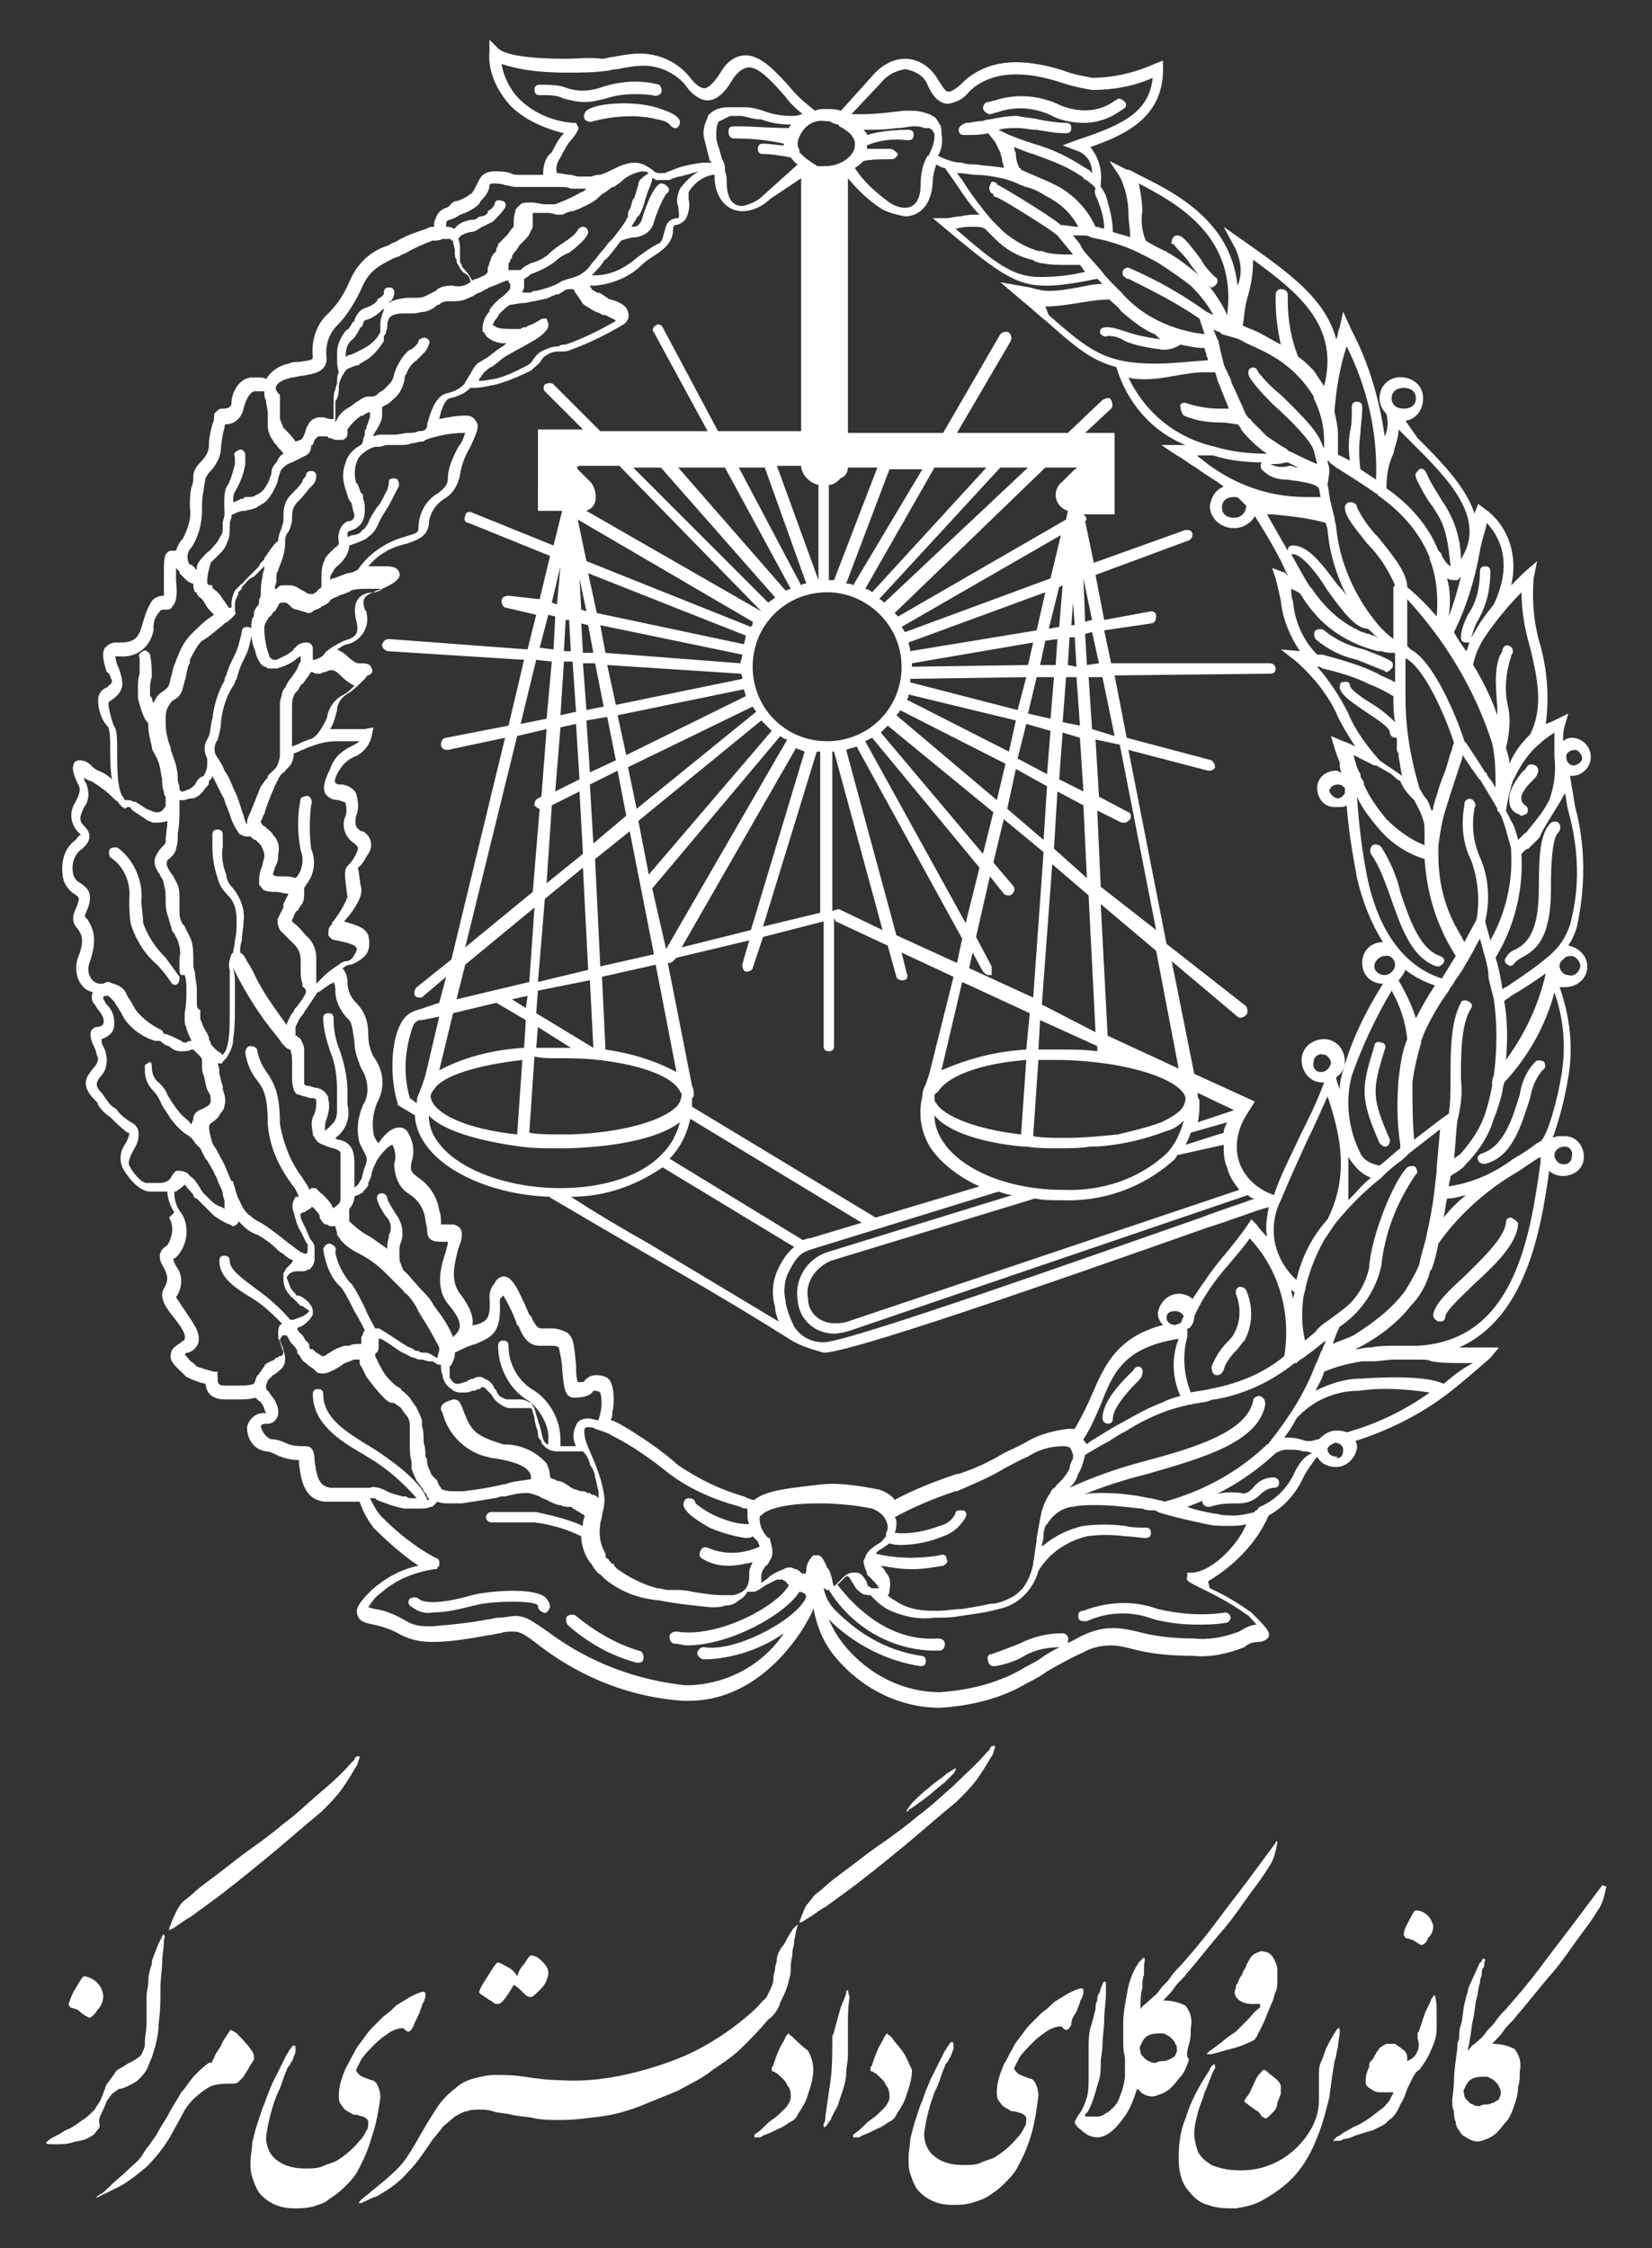 <svg xmlns="http://www.w3.org/2000/svg" xmlns:xlink="http://www.w3.org/1999/xlink" id="Layer_1" x="0px" y="0px" width="95.4px" height="129.8px" viewBox="0 0 95.4 129.8" style="enable-background:new 0 0 95.4 129.8;" xml:space="preserve"><rect x="0" y="0" width="95.4" height="129.8" fill="#333333" stroke="none"/><style type="text/css">	.st0{fill:#FFFFFF;}</style><g transform="translate(12.165 15.493)">	<path class="st0" d="M58.1,63.9L58.1,63.9c0.2,0,0.3-0.1,0.4-0.3c0.1-0.4,0.4-0.8,0.7-1.1c0.2-0.2,0.3-0.4,0.5-0.6  c0.5-0.9,0.5-2,0.1-2.9c-0.1-0.2-0.3-0.2-0.4-0.2c-0.2,0.1-0.2,0.2-0.2,0.4c0.3,0.7,0.3,1.6-0.1,2.3c-0.1,0.2-0.3,0.4-0.4,0.5  c-0.4,0.4-0.7,0.9-0.9,1.4C57.8,63.7,57.9,63.9,58.1,63.9z"></path>	<path class="st0" d="M15.1,76.6C13,77.2,12.2,77,12,76.8c-0.1-0.1-0.3-0.1-0.5,0c-0.1,0.1-0.1,0.3,0,0.4c0.4,0.3,0.8,0.5,1.3,0.4  c0.8,0,1.6-0.2,2.4-0.4c1.1-0.3,3.6-0.3,3.7,0c0,0.2,0.1,0.3,0.3,0.4s0.3-0.1,0.4-0.3l0,0c0-0.2-0.1-0.4-0.3-0.6  C18.5,76.1,15.8,76.4,15.1,76.6z"></path>	<path class="st0" d="M24.7,79.8c-1.3-0.4-2.5-1.1-3.6-2c-0.1-0.1-0.3-0.1-0.5,0c-0.1,0.1-0.1,0.3,0,0.5l0,0c1.1,1,2.5,1.8,4,2.2  h0.1c0.2,0,0.3-0.1,0.3-0.3C25,80,24.9,79.8,24.7,79.8z"></path>	<path class="st0" d="M54.4,77.3c-1.3-0.4-2.7-0.3-4,0.2c-0.2,0-0.3,0.1-0.3,0.3c0,0.2,0.1,0.3,0.3,0.3c0.1,0,0.2,0,0.2,0  c1.1-0.5,2.4-0.6,3.6-0.2l0.3,0.1c0.8,0.2,1.6,0.3,2.5,0.3c0.4,0,1,0,1.6-0.1c0.2,0,0.3-0.2,0.3-0.3c0-0.2-0.2-0.3-0.3-0.3l0,0  c-1.3,0.2-2.6,0.1-3.9-0.2L54.4,77.3z"></path>	<path class="st0" d="M49.2,78.8c-0.9,0-1.7,0.2-2.5,0.6c-0.5,0.2-1,0.4-1.6,0.6c-0.2,0-0.3,0.2-0.2,0.4l0,0c0,0.2,0.2,0.3,0.3,0.3  h0.1c0.6-0.1,1.2-0.3,1.7-0.6c0.7-0.4,1.4-0.5,2.2-0.5c0.2,0,0.3-0.1,0.3-0.3l0,0C49.6,79,49.4,78.8,49.2,78.8L49.2,78.8z"></path>	<path class="st0" d="M-4.7,36.4c0,0.5,0,1,0.1,1.5c0.3,0.9,0.8,1.7,1.5,2.3c0.3,0.3,0.6,0.7,0.8,1c0.1,0.2,0.3,0.2,0.4,0.1l0,0  c0.1-0.1,0.1-0.3,0.1-0.4l0,0c-0.3-0.4-0.5-0.7-0.8-1.1c-0.6-0.6-1-1.2-1.3-2c0-0.4-0.1-0.9-0.1-1.3c0.1-1.1-0.4-2.3-1.3-3  c-0.1-0.1-0.3-0.1-0.5,0c-0.1,0.1-0.1,0.3,0,0.5C-5,34.5-4.6,35.5-4.7,36.4z"></path>	<path class="st0" d="M22.8-9.8c0.9-0.3,1.8-0.3,2.7-0.2c0.2,0.1,0.4,0,0.5-0.1c0.1-0.2,0-0.4-0.1-0.5l0,0c-1.1-0.3-2.2-0.2-3.2,0.1  c-0.8,0.3-1.5,0.3-2.1,0.1c-0.5-0.2-1-0.2-1.5-0.2H19c-0.2,0-0.3,0.1-0.3,0.3c0,0.2,0.1,0.3,0.3,0.3h0.2c0.4,0,0.8,0,1.2,0.2  c0.4,0.1,0.8,0.2,1.2,0.2C22-9.6,22.4-9.7,22.8-9.8z"></path>	<path class="st0" d="M21.7-9.1c-0.1,0.1-0.2,0.3-0.1,0.5c0.1,0.1,0.3,0.2,0.5,0.1l0,0c1.2-0.3,2.5-0.4,3.7-0.1  c0.6,0.1,0.7,0.3,0.7,0.3c0.1,0.1,0.2,0.2,0.3,0.2h0.1c0.2-0.1,0.2-0.3,0.2-0.4l0,0C27-8.8,26.6-9,26-9.2  C24.7-9.7,22.3-9.6,21.7-9.1z"></path>	<path class="st0" d="M53.6,63.4c-0.1,0-0.3,0.1-0.3,0.2c-0.1,0.1-0.2,0.2-0.3,0.3c-0.6,0.6-1.5,1.6-1.5,2.5c0,0.2,0.2,0.3,0.3,0.3  l0,0c0.2,0,0.3-0.1,0.3-0.3l0,0c0-0.6,0.9-1.6,1.3-2c0.3-0.3,0.4-0.4,0.4-0.6C53.9,63.6,53.7,63.4,53.6,63.4z"></path>	<path class="st0" d="M61.4,69.8c-0.5,0-0.9,0.2-1.2,0.6c-0.2,0.2-0.4,0.4-0.7,0.3c-0.7-0.1-1.3,0-2,0.2c-0.2,0.1-0.3,0.2-0.2,0.4  c0,0.1,0.2,0.2,0.3,0.2h0.1c0.6-0.2,1.1-0.2,1.7-0.2c0.5,0,0.9-0.2,1.2-0.5c0.2-0.2,0.5-0.4,0.8-0.4c0.2,0,0.3-0.1,0.3-0.3  S61.5,69.8,61.4,69.8L61.4,69.8z"></path>	<path class="st0" d="M75.1,54.8c-0.2,0-0.3,0.1-0.3,0.3l0,0c-0.1,0.9-1.4,2.1-2.4,3.1c-1,0.9-1.7,1.6-1.8,2.2  c0,0.2,0.1,0.3,0.3,0.4l0,0H71c0.2,0,0.3-0.1,0.3-0.3c0.1-0.4,0.9-1.1,1.6-1.8c1.2-1.1,2.6-2.4,2.6-3.6  C75.4,55,75.3,54.9,75.1,54.8z"></path>	<path class="st0" d="M67.8,45.1c0.1-0.2,0-0.4-0.2-0.4c-0.2-0.1-0.4,0-0.4,0.2l0,0c-0.7,2.3-0.9,2.9,0.3,5.6  c0.1,0.1,0.2,0.2,0.3,0.2h0.1c0.2-0.1,0.2-0.3,0.2-0.4l0,0C67,47.8,67.1,47.4,67.8,45.1z"></path>	<path class="st0" d="M76.5,45.8c-0.5,0.5-0.8,1.2-0.9,1.9c-0.4,1.3-0.9,3-2.2,3.4c-0.2,0.1-0.3,0.2-0.2,0.4c0,0.1,0.2,0.2,0.3,0.2  h0.1c1.6-0.4,2.1-2.3,2.6-3.8c0.1-0.6,0.3-1.1,0.7-1.6c0.2-0.1,0.2-0.3,0.1-0.5l0,0C76.8,45.7,76.6,45.7,76.5,45.8z"></path>	<path class="st0" d="M74.4,62.3h-2.3c3.8-1.7,4.7-6.6,5.2-10.2c0.2,0.2,0.5,0.3,0.8,0.3c0.6,0,1.2-0.4,1.2-1.1  c0-0.6-0.4-1.2-1.1-1.2c-0.1,0-0.1,0-0.2,0c-0.2,0-0.3,0-0.5,0.1c0.4-1.1,0.7-2.3,0.9-3.5c0.3-1.7,0.1-3.5-0.5-5.2  c0.1,0,0.2,0,0.3,0c0.7,0,1.3-0.5,1.3-1.2l0,0c0-0.6-0.5-1.1-1.1-1.2c0.2-0.3,0.4-0.7,0.5-1.1c0.5-2.3,0.5-4.7-0.1-6.9  c-0.1-0.6-0.2-1.2-0.3-1.8h0.1c0.6,0,1.1-0.5,1.1-1.1s-0.5-1.1-1.1-1.1c-0.2,0-0.4,0.1-0.5,0.2c0-0.3,0-0.6,0.1-0.9l0.2-0.7  L77.8,26c-0.2,0.1-0.4,0.2-0.7,0.3c0.2-1.5,0.1-3-0.3-4.5c-0.4-1.3-0.5-2.6-0.4-3.9l0.2-1l-0.8,0.7c-0.2,0.2-0.4,0.4-0.7,0.7  c0.4-1.6-0.1-3.4-1.5-4.4l-0.4-0.3L73,14.1v0.1c-0.5-1.6-2-3.1-3.3-4.4l-0.7-1c0.7-0.1,1.1-0.8,1-1.5s-0.8-1.1-1.5-1  c-0.6,0.1-1,0.6-1,1.2c0,0.4,0.2,0.7,0.4,0.9l0,0C68,8.8,68,9.3,67.8,9.7c-0.3-2.1-0.9-4.2-1.9-6.1l-0.5-1.1l-0.2,0.9  c-0.1,0.2-0.1,0.5-0.2,0.7c-0.6-2.3-2.7-3.8-4.8-5.3l-1.7-1.2l0.7,1.3c0.3,0.7,0.4,1.4,0.1,2.1c-0.4-3.9-3.9-5.5-5.9-6.5  c-0.2-0.1-0.3-0.2-0.5-0.2l-1-0.5l0.6,0.9C52.8-4.7,53-3.9,53-3.2c0,0.5,0.1,0.9,0.1,1.4c-0.3-0.1-0.7-0.2-1-0.3  c0-0.7-0.2-1.4-0.4-2.1c-0.1-0.2-0.2-0.4-0.3-0.5v-0.2c0.1-0.7-0.1-1.5-0.6-2.1c2-0.7,4.2-1.7,4.2-4.5V-12l-0.5,0.2  c-1.1,0.5-2.4,0.8-3.6,0.8c-0.5-0.1-1.1-0.2-1.6-0.4c-0.9-0.3-1.9-0.5-2.8-0.5c-1.2,0-2.3,0.4-3.1,1.2l0,0  c-0.3,0.3-0.6,0.5-0.8,0.5s-0.4-0.4-0.6-0.7l0,0c-0.4-0.7-1.1-1.2-1.9-1.2c-0.7,0-1.4,0.4-1.9,1l-1.8,2c-0.3-0.1-0.6-0.1-0.9-0.1  c-0.2,0-0.4,0-0.6,0.1l0,0c-0.5-0.4-1-0.8-1.4-1.3c-0.8-0.9-1.7-1.9-2.6-1.9c-0.6,0-1.1,0.4-1.4,0.9c-0.3,0.5-0.7,1-1,1  c-0.2,0-0.5-0.2-0.8-0.6c-0.7-0.9-1.8-1.4-2.9-1.4c-0.5,0-1.1,0.1-1.6,0.2c-0.2,0-0.4,0.1-0.6,0.1c-0.7-0.1-1.4,0-2.1,0  c-2,0-3.5-0.2-3.9-0.6l-0.5-0.5v0.7c-0.1,1.1,0.4,2.2,1.2,3.1c0.8,0.8,1.9,1.3,3.1,1.6c-0.3,0.3-0.5,0.7-0.7,1.1  c-0.4,0.3-0.5,0.8-0.5,1.3c-0.1,0-0.2,0-0.4,0c-0.2,0-0.4,0-0.7,0h-0.3c-0.2,0-0.3,0-0.5-0.1c-0.3-0.1-0.6-0.1-0.9-0.1  c-0.6,0-0.8,0.3-0.9,0.5s-0.2,0.4-0.3,0.6c-0.1,0.1-0.1,0.2-0.2,0.2c-0.2,0.2-0.5,0.3-0.7,0.4c-0.2,0-0.4,0.1-0.5,0.3  c-0.1,0-0.1,0.1-0.2,0.1c-0.3,0.1-0.5,0.3-0.6,0.6c-0.1,0.2-0.1,0.3-0.1,0.5c-0.1,0-0.3,0-0.4,0.1c-0.6,0.2-1.2,0.4-1.7,0.7  c-0.1,0.1-0.3,0.1-0.4,0.2l-0.2,0.1C9.2-1,8.4-0.2,8,0.8C7.7,1.5,7.3,2.1,6.8,2.6c-0.7,0.6-1,1.6-0.9,2.5c0,0.2-0.1,0.2-0.8,0.3  c-0.2,0-0.4,0-0.6,0.1C4,5.6,3.5,5.9,3.2,6.4C3.1,6.3,2.9,6.3,2.8,6.3c-0.1,0-0.3,0-0.5,0C1.6,6.4,1.2,7.2,1.2,7.8  C1.2,8,1,8.1,0.7,8.1c-0.1,0-0.2,0-0.3,0.1L0.2,8.4v0.2c0,0,0,0.2-0.1,0.4C0,9.4-0.1,9.8-0.1,10.2c0,0.4-0.2,0.7-0.5,1  C-0.8,11.4-1,11.7-1,12c0,0.2,0,0.4-0.1,0.6c-0.1,0.4-0.1,0.8-0.1,1.2c0.1,0.6-0.1,1.2-0.4,1.8C-1.8,15.8-1.9,16-2,16.3  c-0.1,0-0.1,0-0.2,0s-0.2,0-0.3,0.1c-0.2,0.2-0.2,0.4-0.2,1.5c0,0.3,0,0.6,0,1h0c-0.4,0-0.7,0.2-0.8,0.5c-0.2,0.3-0.3,0.7-0.4,1  c-0.2,0.7-0.3,1.2-1.3,1.2h-0.3c-0.2,0-0.4,0.1-0.6,0.3c-0.2,0.3-0.1,0.8,0.1,1.4c0.2,0.1,0.2,0.3,0.3,0.5c0,0.2-0.1,0.2-0.3,0.4  c-0.3,0.1-0.5,0.4-0.5,0.7c0,0.6,0.2,1.2,0.6,1.6c0.1,0.4,0.1,0.8,0.1,1.2c0,0.6,0,1.2,0.1,1.8c-0.2-0.2-0.5-0.4-0.8-0.5  c-0.2-0.1-0.3-0.2-0.4-0.3c-0.2-0.2-0.4-0.3-0.7-0.3c-0.1,0-0.3,0.1-0.3,0.2C-8,28.8-8,29.1-7.6,29.9c0.1,0.2,0,0.5-0.2,0.9  c-0.4,0.6-0.3,1.3,0.2,1.8l0.1,0.1c-0.2,0.1-0.2,0.2-0.3,0.3c-0.7,0.5-0.9,1.4-0.7,2.3c0.1,0.3,0.3,0.6,0.6,0.8s0.4,0.2,0.1,0.9  C-8,37.4-8,37.8-7.7,38.1c0.2,0.3,0.5,0.6,0,1.8c-0.1,0.4-0.1,1,0.2,1.4c0.2,0.3,0.4,0.4,0.7,0.5c-0.1,0.2-0.1,0.5,0.1,0.7  c0.1,0.1,0.1,0.2,0.2,0.3c0.2,0.2,0.4,0.6,0.3,0.8c0,0.1-0.2,0.2-0.4,0.2c-0.1,0-0.2,0.1-0.3,0.2c-0.1,0.3,0,0.6,0.2,1  c0.1,0.2,0.1,0.4,0.2,0.6c0,0.2-0.1,0.4-0.3,0.6c-0.3,0.4-0.8,0.9,0.1,1.8c0.1,0.1,0.2,0.2,0.2,0.3c0.2,0.3,0.4,0.5,0.7,0.7  c0.3,0.3,0.6,0.6,1,0.9c0,0,0,0,0.1,0c0,0.2-0.1,0.4-0.2,0.6c-0.3,0.4-0.4,0.9-0.2,1.4c0.2,0.4,0.9,1.4,1.6,1.4h0.1  c0.1,0,0.2,0,0.4,0c0.1,0,0.2,0,0.4,0h0.1c0,0.4,0.2,0.9,0.4,1.2l-0.3,0.3c0.3,0.5,0.2,1.1-0.1,1.6c-0.7,0.4-0.4,1-0.2,1.3  c0.2,0.4,0.3,0.7,0,1.2s0.1,1.1,0.6,1.7c0.3,0.4,0.7,0.9,0.6,1.2c0,0.1-0.1,0.1-0.2,0.2c-0.1,0.1-0.6,0.3-0.6,0.7  c-0.1,0.4,0.3,0.7,0.7,1.1c0.1,0.1,0.1,0.1,0.2,0.2c0.4,0.2,0.7,0.3,1.1,0.4c0.1,0.9,0.9,0.9,1.2,0.9h0.6c0.4,0,0.7,0,1.1-0.1  c0.1,0.1,0.1,0.1,0.2,0.2c0.1,0,0.1,0.1,0.2,0.2c0.1,0.2,0.1,0.3,0.2,0.5c-0.5-0.1-1,0.3-1.1,0.8l0,0c0,0.7,0.4,1.3,1.1,1.4  c0.2,0,0.4,0.1,0.6,0.2c0.4,0.2,0.9,0.3,1.3,0.3c0,0.1,0,0.2,0,0.2c0.1,0.7,0.2,2.1,1.5,2.2c0.4,0,0.9,0,1.3,0c0.2,0,0.4,0,0.7,0  c0.2,0.6,0.5,1.1,0.8,1.5c0.8,0.8,1.7,1.6,2.6,2.2c-1,0.2-1.9,0.7-2.7,1.4c-0.7,0.7-1,1.1-0.8,1.5c0.1,0.3,0.4,0.4,0.9,0.5  s1.1,0.3,1.6,0.6c0.6,0.3,1.2,0.4,1.8,0.4c1.1,0,2.2-0.2,3.3-0.4c0.2,0,0.4-0.1,0.6-0.1c0.3-0.1,0.5-0.1,0.8-0.1  c0.4,0,0.7,0.2,1.6,0.9c2.4,1.8,5.2,2.9,8.2,3.1h0.3c3.7,0,6-3.1,6.8-4.5c0.1-0.2,0.3-0.5,0.4-0.8c0,0,0,0,0-0.1  c0.2,1.1,0.6,2.1,1.3,2.9c1.5,1.8,3.7,2.9,6,2.9c1.7-0.1,3.5-0.5,5-1.4c0.4-0.2,0.8-0.4,1.2-0.7c0.7-0.4,1.4-0.8,2.1-1.1  c0.5-0.3,1.1-0.4,1.6-0.4c0.4,0,0.8,0.1,1.2,0.2c1.1,0.3,2.3,0.4,3.5,0.4c1,0.1,2-0.1,3-0.5c0.2-0.2,0.5-0.3,0.8-0.3  c0.2,0,0.5-0.1,0.6-0.3c0.1-0.3-0.2-0.6-1-1.4c-0.7-0.5-1.5-1-2.4-1.4l-0.1-0.4c1.5-0.9,2.8-2.2,3.5-3.8c0.9-0.5,1.6-1.3,2-2.2  c0.2-0.4,0.5-0.8,0.8-1.2c0.2,0.4,0.6,0.6,1.1,0.6c0.6,0,1.1-0.5,1.2-1.1c0-0.1,0-0.3-0.1-0.4c1.9-0.6,3.7-1.5,5.3-2.7l0,0  c0.9-0.7,1.7-1.4,2.5-2.1L74.4,62.3z M76.8,51.6c-0.6,4.3-1.5,10.3-7.1,10.6c-0.4,0-0.8,0-1.2,0c-0.5,0-1,0-1.5,0.1h-0.1  c-0.3,0-0.5,0.1-0.8,0.1l0.4-0.2c1.1-0.6,2.1-1.4,2.8-2.3c0.5-0.5,0.9-1.2,1.1-1.9c0-0.1,0-0.1,0.1-0.2c0.2-0.5,0.3-1,0.4-1.5  c1.2-1.7,2.8-3.1,4.5-4.1c0.5-0.3,1-0.7,1.4-0.9C76.8,51.3,76.8,51.4,76.8,51.6z M69.6,51.9c-0.1-0.1-0.3-0.1-0.5,0l0,0  c-0.8,0.8-2.1,4-2.2,5.8c-0.2,0.9-0.7,1.8-1.5,2.4l-0.8,0.6c-0.3,0.2-0.6,0.4-0.8,0.7l-0.6,0.5c-0.2-0.8-0.2-1.6-0.1-2.5l0.1-0.4  c0.2-1,0.6-2,1.1-2.9c0.2-0.3,0.4-0.6,0.6-0.9l0,0l0,0c0.8-1,1.7-1.9,2.7-2.7l0.1-0.1c0.1-0.1,0.4-0.4,0.8-0.7  c0.3-0.2,0.6-0.5,0.7-0.6l1.8-1.4l-0.2,2.2c0,0.1,0,0.1,0,0.2L70.7,53c-0.1,1-0.3,2-0.5,2.9l0,0c-0.1,0.5-0.3,1-0.4,1.6  c-0.2,0.5-0.5,1-0.8,1.5c-0.8,1.1-1.9,1.9-3,2.6c-0.4,0.2-0.8,0.3-1.2,0.5c0.1-0.3,0.2-0.6,0.4-1c1.2-0.8,2.1-2.1,2.4-3.5  c0.2-1.9,0.9-3.7,2-5.3C69.7,52.3,69.7,52.1,69.6,51.9C69.6,52,69.6,52,69.6,51.9L69.6,51.9z M60.6,65.1c-0.2,0-0.4,0.1-0.4,0.3  c-0.4,1.8-3.4,2.7-6.4,3.5c-1.5,0.4-2.9,0.9-4.2,1.5l0.1-0.1c0.2-0.2,0.3-0.4,0.4-0.7c0.2-0.3,0.3-0.7,0.4-1.1  c0.5-0.3,1-0.6,1.4-0.8c0.3-0.2,0.6-0.4,1-0.6c0.8-0.5,1.6-0.9,2.5-1.2c0.3-0.1,0.7-0.2,1.1-0.3c0,0,0,0,0.1,0  c0.3-0.1,0.7-0.1,1-0.2l0.3-0.1H58c1.7-0.3,3.2-1,4.6-2.1h0.1c0.1-0.1,0.2-0.2,0.4-0.3l0.4-0.3c0.3-0.2,0.6-0.5,0.9-0.7l-0.2,0.5  c0,0.1-0.1,0.1-0.1,0.2l-0.2,0.5c0,0.1-0.1,0.1-0.1,0.2c-0.6,1.6-1.5,3-2.6,4.4c-0.1,0.1-0.1,0.2-0.2,0.2L60.9,68  c-1.6,1.5-3.6,2.6-5.8,3.2c-0.3-0.1-0.5-0.1-0.8-0.2h-0.1c-0.9-0.2-1.8-0.3-2.7-0.3c-0.4,0-0.8,0-1.1,0.1c1.2-0.5,2.5-0.9,3.7-1.2  c3.1-0.9,6.4-1.8,6.8-4C60.9,65.3,60.8,65.2,60.6,65.1C60.7,65.1,60.6,65.1,60.6,65.1L60.6,65.1z M39,75.3L39,75.3  C39,75.3,39,75.2,39,75.3c-0.1-0.2-0.2-0.3-0.3-0.4c0.6,0.1,1.2,0.2,1.8,0.2s1.2-0.1,1.8-0.2c0.2-0.1,0.3-0.2,0.2-0.4  c0-0.2-0.2-0.3-0.4-0.2c-1.2,0.2-2.5,0.2-3.7-0.1l0.1-0.1l0.1-0.1c0.1,0,0.1-0.1,0.2-0.1c0.1-0.1,0.3-0.2,0.4-0.3  c0.2,0.1,0.5,0.1,0.7,0.1c0.8,0,1.7-0.2,2.4-0.5c0.6-0.2,1-0.6,1.3-1.1c0.1-0.2,0-0.4-0.2-0.4s-0.4,0-0.4,0.2l0,0  c-0.2,0.4-0.5,0.6-0.9,0.7c-0.8,0.3-1.7,0.5-2.6,0.4c0.1-0.2,0.1-0.4,0.1-0.6l0,0c0-0.1,0-0.2-0.1-0.3c1.1-0.6,2.3-1.1,3.5-1.5h0.1  c0.9-0.4,1.9-0.8,2.7-1.3c0.4-0.2,0.9-0.5,1.4-0.7c0.6-0.4,1.3-0.6,2-0.6c0.2,0,0.4,0,0.5,0.2c0,0.1,0.1,0.2,0.1,0.3v0.1v0.1  c-0.1,0.2-0.2,0.4-0.2,0.6c-0.1,0.2-0.3,0.5-0.5,0.7c-0.1,0.1-0.2,0.2-0.3,0.3c0,0.1-0.1,0.1-0.1,0.1c-0.1,0.1-0.2,0.2-0.2,0.3  c-0.1,0.1-0.2,0.3-0.3,0.5s-0.1,0.3-0.2,0.5c-0.1,0.5-0.2,1-0.3,1.6c0,0.1,0,0.1,0,0.2c-0.1,0.4-0.1,0.8-0.2,1.2v0.1  c-0.1,0.5-0.3,1-0.6,1.4c-0.2,0.2-0.4,0.4-0.6,0.5c-0.4,0.2-0.8,0.4-1.3,0.4c-0.4,0.1-1,0.2-1.6,0.3c-0.5,0-0.9,0.1-1.4,0.1  c-0.6,0-1.1,0-1.7-0.2c-0.3-0.1-0.5-0.2-0.8-0.4c-0.2-0.1-0.3-0.2-0.4-0.3c0.1-0.1,0.1-0.2,0.1-0.2l0,0c0,0,0,0,0-0.1l0,0  C39.3,75.8,39.2,75.5,39,75.3L39,75.3z M28.4,74.5c0.5,0.3,1,0.4,1.5,0.4s0.9-0.1,1.4-0.2c-0.1,0.2-0.2,0.4-0.2,0.6v0.2  c0,0.4-0.1,0.7-0.4,0.9c-0.2,0.1-0.4,0.2-0.6,0.2l0,0c-0.2,0-0.3,0-0.5,0c-0.6,0-1.2-0.1-1.8-0.2c-0.4-0.1-0.7-0.1-1-0.1  c-0.1,0-0.2,0-0.3,0c0,0,0,0-0.1,0c-0.2,0-0.4-0.1-0.6-0.1c-0.8-0.2-1.6-0.6-2.3-1.1L23.4,75l-0.1-0.1l0-0.1h-0.1l-0.1-0.1L23,74.6  c0,0,0-0.1-0.1-0.1c-0.1-0.1-0.1-0.1-0.1-0.2c0,0,0,0,0-0.1c-0.3-0.5-0.4-1.1-0.3-1.7c0-0.2,0.1-0.3,0.1-0.5  c0.1-0.4,0.2-0.9,0.1-1.3c-0.1-0.6-0.3-1.2-0.5-1.7s-0.4-0.9-0.5-1.2c-0.2-0.6-0.1-0.8-0.1-0.8c0-0.1,0.2-0.1,0.2-0.1  c0.1,0,0.3,0,0.4,0.1c0.3,0.1,0.7,0.2,1,0.4c1.2,0.6,2.3,1.4,3.3,2.2c1.2,0.9,2.6,1.5,4.1,1.9c0.1,0.1,0.3,0.1,0.4,0.1  c0,0.1,0,0.2,0,0.3c0,0.2,0,0.4,0.1,0.6c-0.5,0-1-0.1-1.5-0.3C29,72,28.5,71.7,28,71.3c0-0.2-0.2-0.3-0.4-0.3s-0.3,0.2-0.3,0.4l0,0  c0.1,0.5,1,1,1.5,1.3c0.7,0.3,1.4,0.5,2.1,0.6c0.1,0,0.3,0,0.4-0.1c0.1,0.1,0.2,0.2,0.3,0.3c0,0.1,0.1,0.2,0.1,0.3  c-0.9,0.4-1.9,0.5-2.9,0.1c-0.2-0.1-0.4-0.1-0.5,0.1l0,0C28.2,74.2,28.2,74.4,28.4,74.5z M13.3,65.9l0.1,0.2  c0.3,1.2,1.3,2.2,2.5,2.5c0.1,0,0.3,0.1,0.5,0.1c0.6,0.1,1.7,0.3,2,0.8c0.1,0.1,0.1,0.2,0.1,0.4C18,70,17.5,70,17,70.2h-0.1  c-0.8,0.2-1.5,0.3-2.3,0.4l0,0c-0.2,0-0.3,0-0.5,0s-0.5,0-0.7-0.1c-0.1,0-0.1-0.1-0.1-0.1l0,0c-0.1-0.1-0.2-0.3-0.2-0.4l0,0l0,0  c-0.1-0.1-0.1-0.1-0.2-0.2s-0.2-0.2-0.2-0.3c-0.1-0.2-0.2-0.4-0.2-0.6l0,0c0-0.1,0-0.2-0.1-0.3c0-0.3,0-0.5-0.1-0.8  c0-0.3,0-0.7-0.1-1l0,0c0-0.1,0-0.1,0-0.2c0,0,0,0,0-0.1c-0.1-0.3-0.2-0.5-0.3-0.7c-0.1-0.2-0.3-0.4-0.4-0.6  c-0.1-0.1-0.2-0.2-0.3-0.3c-0.1-0.1-0.2-0.1-0.2-0.2c-0.1-0.1-0.2-0.1-0.3-0.2c-0.4-0.3-0.7-0.7-0.9-1.1c-0.1-0.2-0.2-0.4-0.3-0.6  c0-0.1,0-0.2,0.1-0.2c0.1-0.1,0.1-0.3,0.1-0.4s0-0.2,0-0.3c0-0.1,0-0.1,0-0.1c0.1,0,0.2,0,0.3,0.1c0.4,0.2,0.8,0.6,1.3,0.8l0,0  c0.2,0.1,0.3,0.2,0.5,0.2c0.1,0.1,0.3,0.1,0.4,0.1s0.3,0.1,0.4,0.1h0.1h0.1c0.1,0,0.1,0.1,0.2,0.1c0.1,0.1,0.2,0.1,0.3,0.1  c0,0.2,0,0.4,0.1,0.6V64c0.1,0.3,0.2,0.5,0.5,0.7c0.1,0.1,0.3,0.2,0.5,0.2c0.1,0,0.2,0,0.2,0c0.2,0,0.3,0,0.5-0.1c0,0,0,0,0.1,0  s0.2-0.1,0.3-0.1c0.1,0,0.1,0,0.1-0.1h0.1h0.1c0.1,0.1,0.2,0.2,0.3,0.3l0.1,0.1c0.2,0.4,0.6,0.7,1,0.8l0,0c0,0,0,0,0.1,0l0,0  c0.1,0,0.2,0,0.3,0c0.1,0,0.2,0,0.3,0h0.3c0.1,0,0.2,0,0.3,0c0,0,0.1,0.1,0.1,0.2s0.1,0.3,0.1,0.4c0,0.2,0.1,0.4,0.1,0.5  c0.1,0.2,0.1,0.3,0.1,0.4c0,0.2,0.1,0.3,0.2,0.4l0,0c0,0,0,0,0,0.1c0.2,0.3,0.5,0.5,0.9,0.5l0,0c0.2,0,0.4,0,0.6,0s0.5,0,0.7,0  c0.1,0,0.1,0,0.2,0c0.2,0.2,0.3,0.4,0.4,0.7v0.1l0.1,0.1c0.1,0.2,0.2,0.4,0.2,0.6c0.1,0.3,0.1,0.5,0.2,0.8c0,0.1,0,0.3,0,0.4  c-0.1-0.1-0.2-0.2-0.4-0.2l-0.1-0.1l0,0h-0.1l0,0c-0.1,0-0.2-0.1-0.2-0.1h-0.1c-0.1,0-0.2,0-0.4-0.1c-0.1,0-0.3-0.1-0.4-0.2  C20.5,70.2,20.3,70,20,70c-0.1-0.1-0.3-0.1-0.4-0.2c0-0.3-0.1-0.6-0.2-0.8c-0.6-0.7-1.5-1.1-2.4-1.1c-0.2,0-0.3-0.1-0.4-0.1  c-1.5-0.5-1.6-0.8-2.1-2.1l-0.1-0.2c-0.1-0.2-0.3-0.2-0.4-0.2l0,0C13.3,65.5,13.3,65.7,13.3,65.9L13.3,65.9z M6.9,56.3  c-0.2,0-0.3,0.1-0.4,0.3c0.1,0.8,0.4,1.6,0.9,2.1l0.1,0.1C7.7,59,8,59.6,8.3,60.2c0.3,0.5,0.5,0.9,0.6,1.1  c-0.1,0.1-0.1,0.3-0.2,0.4c0,0.1,0,0.2,0,0.2V62v0.1H8.5c-0.2,0-0.3,0-0.5,0.1H7.9H7.8c0,0,0,0-0.1,0c-0.2,0.1-0.3,0.1-0.5,0.2  s-0.3,0.2-0.5,0.3c-0.1,0.1-0.2,0.1-0.2,0.1c-0.1,0-0.1,0-0.2-0.1c-0.1,0-0.1-0.1-0.2-0.1L6,62.5c-0.1-0.1-0.1-0.1-0.2-0.1  c-0.1,0-0.1-0.1-0.1-0.2S5.6,62,5.5,61.9c-0.1-0.1-0.1-0.2-0.2-0.3l-0.1-0.1C5.1,61.4,5,61.3,5,61.2c0,0,0.1-0.1,0.2-0.1  c0.2-0.1,0.3-0.2,0.4-0.3l0,0l0,0c0.1-0.1,0.2-0.2,0.3-0.4v-0.1v-0.1c0-0.3-0.3-0.6-0.6-0.8l-0.2-0.1l0,0c0,0,0,0-0.1,0  s-0.1-0.1-0.1-0.1l0,0l0,0c-0.1-0.1-0.3-0.3-0.3-0.4c-0.1-0.2-0.1-0.3-0.2-0.5c0-0.1,0-0.1,0.1-0.2L4.6,58c0.2-0.1,0.3-0.1,0.5-0.1  h0.1h0.1c0.1,0,0.2,0,0.3-0.1h0.1l0,0l0.1-0.1C5.9,57.6,6,57.4,6,57.2s0-0.5,0-0.7l0,0c0-0.1-0.1-0.3-0.2-0.4  c-0.1-0.1-0.1-0.2-0.2-0.4c-0.1-0.3-0.3-0.6-0.4-0.9c0-0.1,0-0.2-0.1-0.2c0.1,0,0.1,0,0.2-0.1c0,0,0,0,0.1,0s0,0,0,0  c0.1-0.1,0.2-0.1,0.3-0.2c0,0,0.1,0,0.1-0.1c0,0,0,0,0.1,0l0,0c0.1,0.1,0.3,0.3,0.4,0.5c0,0,0,0,0,0.1s0.1,0.1,0.1,0.2l0.1,0.1  c0.1,0.1,0.1,0.1,0.2,0.1s0.1,0.1,0.2,0.1h0.3l0,0c0,0.1,0.1,0.3,0.1,0.4v0.1c0.1,0.1,0.2,0.3,0.3,0.4c0.3,0.3,0.6,0.5,1,0.7  c0.6,0.3,1.1,0.7,1.5,1.1c0.1,0.1,0.2,0.2,0.3,0.3c0.1,0.1,0.1,0.1,0.2,0.2l0.1,0.1l0.4,0.4c0.1,0.1,0.1,0.2,0.2,0.2  c0.3,0.3,0.5,0.6,0.7,1c0,0.1,0.1,0.1,0.1,0.2c0.1,0.1,0.1,0.2,0.2,0.3c0.3,0.5,0.6,1,0.9,1.6v0.1c0,0.2-0.1,0.3-0.1,0.5  c-0.1,0-0.2-0.1-0.2-0.1c-0.2-0.1-0.3-0.2-0.5-0.2h-0.1c-0.1,0-0.2,0-0.3-0.1c-0.1,0-0.2,0-0.3-0.1c-0.1-0.1-0.3-0.1-0.4-0.2  c-0.2-0.1-1.5-1-1.6-1s-0.2,0-0.2,0C9.4,61,9.1,60.5,8.9,60c-0.3-0.6-0.6-1.2-0.8-1.4L8,58.5c-0.4-0.5-0.7-1.1-0.8-1.7  C7.3,56.5,7.1,56.4,6.9,56.3z M-0.8,41.6c0-0.3-0.1-0.6-0.1-0.9c0-0.1-0.1-0.3-0.1-0.4l0,0c0-0.1,0-0.1,0-0.2V40c0-0.5,0-1-0.2-1.4  c-0.1-0.2-0.2-0.4-0.3-0.6l0,0c0,0,0-0.1-0.1-0.1c-0.1-0.2-0.2-0.4-0.2-0.7c0-0.2,0-0.4,0-0.7v-0.1c0-0.3,0-0.7-0.2-1l0,0  c-0.1-0.2-0.2-0.4-0.3-0.5c-0.2-0.3-0.3-0.5-0.2-0.7l0,0c0,0,0-0.1,0.1-0.1l0,0l0.1-0.1l0.1-0.1l0,0c0.1-0.1,0.2-0.3,0.2-0.4  c0.1-0.3,0.1-0.5,0.1-0.8v-0.1c0.1-0.4,0.1-1.1,0.1-1.3v-0.1c0-0.1,0-0.1,0-0.2c0-0.1,0-0.2,0-0.3l0,0c0.1,0,0.1,0,0.2,0  c0.2,0,0.3-0.1,0.5-0.1c0,0,0,0,0.1,0c0.3-0.1,0.5-0.3,0.7-0.6l0.1-0.1l0,0c0,0,0.1-0.1,0.1-0.2c0,0,0,0,0-0.1L0,29.5  c0.1-0.1,0.1-0.2,0.1-0.3v0.1c0.2,0.4,0.4,0.8,0.6,1.2c0.1,0.1,0.1,0.3,0.2,0.5C1,31.2,1,31.3,1.1,31.5c0.1,0.4,0.3,0.8,0.6,1.2  l0,0c0,0,0,0,0.1,0c0.1,0.1,0.2,0.1,0.3,0.1s0.1,0,0.2,0l0,0C2.4,32.9,2.5,33,2.6,33c0.1,0.1,0.2,0.2,0.3,0.3  c0.1,0.2,0.2,0.4,0.2,0.6V34C3,34.3,3,34.5,2.9,34.7c-0.1,0.3-0.1,0.5-0.1,0.8l0,0v0.1l0.1,0.1C3,35.8,3,35.9,3.1,35.9  C3.3,36,3.6,36,3.8,36s0.4,0.1,0.7,0.1l0,0c-0.1,0.2-0.2,0.4-0.3,0.6l0,0.2c-0.1,0.2-0.2,0.4-0.3,0.6c-0.1,0.2,0,0.5,0.1,0.7  c0.1,0.1,0.1,0.1,0.2,0.2l0,0c0.2,0.2,0.4,0.4,0.6,0.6c0.3,0.3,0.4,0.6,0.4,1c0,0.1,0,0.2,0,0.3s0,0.2,0,0.2c0,0.3,0,0.5,0.1,0.8  v0.1c0,0.1,0,0.1,0.1,0.1c0,0.1,0.1,0.1,0.1,0.2v0.1c-0.1,0.3-0.3,0.5-0.5,0.8c-0.1,0.1-0.2,0.2-0.2,0.3c-0.2,0.2-0.3,0.5-0.4,0.7  v0.1c-0.7-1-1.4-1.9-1.9-3c-0.1-0.2-0.2-0.4-0.4-0.7c-0.1-0.2-0.2-0.4-0.4-0.5c0-0.2,0-0.4,0.1-0.7c0-0.4,0.1-0.7,0.1-1.1  C2,37,1.7,36.3,1.3,35.8c-0.2-0.2-0.4-0.5-0.4-0.8c-0.2-0.5-0.3-1.1-0.2-1.6c0-0.2,0-0.4,0-0.7c0-0.2-0.1-0.3-0.3-0.3  s-0.3,0.1-0.3,0.3c0,0.3,0,0.5,0,0.7c0,0.6,0.1,1.2,0.3,1.8c0.1,0.4,0.3,0.7,0.6,1c0.4,0.4,0.5,0.9,0.5,1.5c0,0.3,0,0.7-0.1,1.1  c0,0.3-0.1,0.5-0.1,0.7l-0.1,0.1c-0.1,0.3-0.2,0.6-0.1,0.9c0,0.3,0,0.7,0,1.2c0,0.3,0,0.6,0,1v0.5c0,0.6,0,1.3-0.2,1.9  c-0.1,0.2-0.2,0.3-0.2,0.3l0,0c0,0-0.1,0-0.1-0.1c-0.1,0-0.1-0.1-0.2-0.1l-0.1-0.1l0,0L0.2,45C0.1,44.9,0,44.8,0,44.7l-0.1-0.2l0,0  c0,0,0,0,0-0.1c-0.1-0.3-0.3-0.5-0.4-0.8c0-0.1-0.1-0.2-0.1-0.3c0-0.2,0-0.3,0-0.5c-0.2,0-0.2-0.3-0.2-0.5  C-0.8,42-0.8,41.8-0.8,41.6z M-0.2,18.1c0-0.4,0.1-0.7,0.2-1.1l0,0c0.2-0.2,0.4-0.4,0.6-0.6C0.8,16.2,0.9,16,1,15.7  c0.1-0.2,0.1-0.5,0.1-0.7s0-0.4,0.1-0.6c0,0,0,0,0-0.1c0,0,0-0.1,0.1-0.1l0,0l0,0C1.5,14.1,1.7,14,1.9,14H2  c0.3-0.1,0.6-0.1,0.8-0.3c0.1,0,0.1-0.1,0.2-0.1c0.3-0.2,0.5-0.5,0.7-0.9c0.1-0.2,0.2-0.4,0.2-0.6C4,11.9,4,11.7,4.1,11.6  c0.2-0.2,0.3-0.3,0.6-0.4l0.2-0.1c0.2-0.1,0.4-0.2,0.6-0.3c0.2-0.1,0.3-0.3,0.3-0.5c0-0.1,0-0.1,0.1-0.1C5.9,10.1,6,10,6,9.9  c0.1-0.1,0.1-0.1,0.2-0.2l0,0c0.1,0,0.2,0,0.3,0c0.1,0,0.1,0,0.1,0c0.1,0,0.2,0,0.2,0.1l0,0c0,0,0,0,0.1,0s0.2,0.1,0.3,0.1h0.1  c0,0,0,0,0.1,0h0.1h0.1c0.1,0,0.2-0.1,0.2-0.1c0.1-0.1,0.1-0.2,0.1-0.3V9.4V9.3l0,0C8.1,9,8.4,8.7,8.7,8.5c0,0,0,0,0.1,0l0,0  c0.1-0.1,0.3-0.2,0.4-0.2l0,0c0,0.1,0,0.2,0,0.2s0,0,0,0.1C9.1,8.8,9.1,9,9,9.1v0.1c0,0.1-0.1,0.1-0.1,0.2c0,0,0,0,0,0.1v0.1  c0,0.1-0.1,0.2-0.1,0.3c0,0.2-0.1,0.3-0.3,0.4c-0.3,0.2-0.6,0.5-0.7,0.9c-0.2,0.5-0.2,1,0,1.6c0.1,0.2,0.1,0.5,0.3,0.7  c0.1,0.2,0.1,0.5,0.2,0.7c0,0.1,0,0.2-0.1,0.3l0,0l0,0C8.1,14.6,8,14.6,8,14.6H7.9l0,0c-0.4,0.2-0.6,0.7-0.5,1.2l0,0  c0,0.1,0,0.2-0.1,0.2c0,0,0,0.1-0.1,0.1c-0.1,0.1-0.2,0.2-0.3,0.3c-0.1,0.1-0.3,0.3-0.3,0.4c-0.2,0.4-0.2,0.7-0.2,1.1  c0,0.1,0,0.3,0,0.4v0.1l-0.1,0.1c-0.1,0-0.1,0.1-0.2,0.2c-0.1,0-0.1,0.1-0.2,0.1H5.8c-0.1,0-0.2,0-0.3-0.1l0,0  c-0.1,0-0.1-0.1-0.2-0.1c-0.2-0.1-0.4-0.3-0.7-0.3c0,0,0,0-0.1,0s0,0,0,0H4.4l0,0c-0.1,0-0.1,0-0.1,0H4.2c-0.1,0-0.2,0-0.3,0.1l0,0  c0,0,0,0-0.1,0.1c0,0,0,0-0.1,0c0-0.2,0.1-0.3,0.1-0.5c0-0.1,0-0.1,0-0.2s0-0.3,0.1-0.3c0,0,0,0,0-0.1c0.2-0.5,0.4-1,0.4-1.5v-0.2  c0-0.2,0.1-0.4,0.2-0.5c0.1-0.2,0.2-0.5,0.2-0.7s0-0.5,0.1-0.7s0.2-0.3,0.4-0.5s0.4-0.5,0.6-0.7l0.1-0.1C6,12.4,6.1,12.2,6.1,12  S6,11.7,5.8,11.7S5.5,11.8,5.5,12l-0.1,0.1c0,0-0.1,0.1-0.1,0.2c-0.1,0.2-0.3,0.4-0.5,0.6s-0.4,0.4-0.5,0.7c-0.1,0.3-0.1,0.6-0.1,1  c0,0.1-0.1,0.3-0.1,0.4c-0.1,0.2-0.2,0.5-0.2,0.7c0,0,0,0.1-0.1,0.1l0,0c-0.2,0.2-0.4,0.5-0.6,0.8c-0.1,0.1-0.1,0.1-0.1,0.2L3,16.9  c-0.1,0.1-0.2,0.2-0.2,0.3c-0.1,0.1-0.2,0.2-0.3,0.3c-0.1,0.1-0.2,0.2-0.3,0.3C2.1,17.9,2,18,1.9,18.1c0,0,0,0.1-0.1,0.1l-0.1,0.1  c-0.1,0.1-0.1,0.1-0.2,0.2l-0.1,0.1l0,0c-0.1,0.2-0.2,0.5-0.2,0.8c0,0.1,0,0.2,0,0.2H1.1c0,0-0.1,0-0.1-0.1  c-0.1-0.1-0.2-0.3-0.3-0.4l0,0c-0.1-0.2-0.2-0.3-0.3-0.4c0,0,0,0-0.1-0.1l0,0c0,0-0.1,0-0.1-0.1c0,0-0.1,0-0.1-0.1v-0.1  C-0.2,18.3-0.2,18.2-0.2,18.1L-0.2,18.1z M27-3.6c0,0.2,0.1,0.6,0,0.7h-0.1c-0.6,0.1-0.6,0.5-0.7,0.8c-0.1,0.3-0.1,0.6-0.4,0.7  c-0.4,0.2-0.8,0.5-1.2,0.8c-0.7,0.6-1.5,1-2.4,1c-0.1,0-0.1,0-0.2,0l0.1-0.1c0.2-0.2,0.4-0.4,0.6-0.7c0,0,0-0.1,0.1-0.1  c0.3-0.3,0.6-0.7,0.9-1.1l0,0c0.3-0.1,0.6-0.2,0.9-0.2c0.5-0.1,0.9-0.4,1-0.9c0.2-0.6,0.4-1.1,0.7-1.6c0.2-0.1,0.2-0.3,0.1-0.4  c-0.1-0.1-0.2-0.2-0.4-0.2c-0.5,0.1-1.1,2-1.1,2.1c-0.1,0.2-0.2,0.4-0.5,0.4c-0.1,0-0.1,0-0.1,0c0.1-0.2,0.2-0.3,0.3-0.5  c0,0,0-0.1,0.1-0.1c0.2-0.3,0.3-0.6,0.4-1l0,0c0.1-0.3,0.2-0.6,0.3-0.8c0-0.1,0.1-0.2,0.1-0.4c0.1,0,0.1,0,0.2,0.1l0,0l0,0  c0.1,0,0.2,0,0.3,0s0.2,0,0.3,0s0.1,0,0.2,0l0.2-0.1l0,0c0.1,0,0.2-0.1,0.4-0.1c0.4-0.1,0.7-0.2,1.1-0.3c-0.4,0.2-0.8,0.6-1.1,1  C26.9-4.1,26.9-3.8,27-3.6z M24.7-4.8c-0.1,0.2-0.1,0.4-0.2,0.6c0,0.1,0,0.1-0.1,0.2c-0.1,0.2-0.1,0.4-0.2,0.6  c-0.1,0.1-0.1,0.2-0.1,0.4c0,0.1-0.1,0.1-0.1,0.2c-0.1,0.2-0.4,0.6-0.8,1.1c-0.1,0.1-0.1,0.1-0.2,0.2c-0.1,0.1-0.2,0.3-0.4,0.5  s-0.3,0.4-0.4,0.5l0,0c-0.2,0.2-0.3,0.4-0.5,0.6c-0.1,0.1-0.3,0.2-0.4,0.3c-0.1,0-0.2,0.1-0.3,0.1l0,0l0,0  c-0.2,0.1-0.4,0.1-0.6,0.2l0,0c-0.1,0-0.2,0.1-0.4,0.2c-0.4,0.2-0.8,0.3-1.2,0.4c-0.1,0-0.2,0-0.3,0.1c-0.1,0-0.1,0-0.2,0  s-0.2,0-0.3,0c0-0.1,0.1-0.2,0.1-0.3l0,0c0-0.1,0-0.2,0-0.3V0.7V0.6c0.1,0,0.1-0.1,0.2-0.1c0.1-0.1,0.2-0.2,0.3-0.2  c0.5-0.2,0.9-0.4,1.3-0.7c0.2-0.2,0.5-0.4,0.8-0.5c0,0,1.1-0.8,1.1-1.2c0-0.2-0.2-0.3-0.3-0.3l0,0c-0.1,0-0.3,0.1-0.3,0.2  c-0.2,0.3-0.5,0.5-0.8,0.7s-0.6,0.4-0.8,0.6c-0.3,0.3-0.7,0.5-1.1,0.6C18.3-0.2,18.1-0.1,18,0l-0.1,0.1h-0.1c-0.1,0-0.2,0-0.2,0  s0,0-0.1,0l0,0h-0.1c-0.1,0-0.1,0-0.2,0V0c0-0.1,0-0.1,0-0.2c0-0.1,0-0.1,0.1-0.2v-0.1l0.1-0.1c0,0,0,0,0-0.1l0,0  c0.1-0.2,0.2-0.3,0.3-0.4c0-0.1,0.1-0.1,0.1-0.2L18-1.5l0.1-0.1c0.2-0.2,0.3-0.3,0.4-0.6c0.1-0.1,0.1-0.2,0.1-0.4  c0-0.1,0-0.2,0-0.3s0-0.2,0-0.3l0,0c0.1,0,0.2,0,0.3,0H19c0.1,0,0.1,0,0.2,0s0.2,0,0.3,0c0.2,0,0.4,0.1,0.5,0.1s0.1,0,0.2,0  s0.2,0,0.3-0.1c0.1,0,0.2-0.1,0.4-0.1c0.1,0,0.2-0.1,0.3-0.1c0.4-0.2,0.7-0.3,1.1-0.6l0,0c0.2-0.2,0.3-0.3,0.5-0.4l0.4-0.3  c0,0,0,0,0.1,0c0.1-0.1,0.3-0.2,0.4-0.3c0.3-0.3,0.7-0.5,1.2-0.6c0.1,0,0.3,0,0.4,0.1C24.7-5.1,24.7-5,24.7-4.8z M19.5,3.2  l-0.1-0.3h-0.2c-0.1,0-0.2,0.1-0.4,0.2l0,0c-0.1,0.1-0.5,0.2-0.6,0.3c-0.1,0-0.2,0-0.3,0.1h-0.1c-0.1,0-0.1,0-0.2,0h-0.2  c-0.3,0-0.6,0-0.9-0.1c-0.1-0.1-0.2-0.1-0.2-0.1l0,0c0-0.1,0.1-0.3,0.2-0.4s0.1-0.2,0.2-0.3c0.2-0.2,0.4-0.4,0.6-0.5l0,0l0,0  c0.2,0,0.5-0.1,0.8-0.1c0.2,0,0.4-0.1,0.6-0.1l0,0c0.3-0.1,0.7-0.1,1-0.3c0.1,0,0.2-0.1,0.3-0.1c0,0,0,0,0.1,0  c0.1-0.1,0.2-0.1,0.3-0.2c0.1-0.1,0.3-0.1,0.4-0.1h0.1c0,0,0.1,0,0.1,0.1c0.1,0.2,0.3,0.4,0.4,0.6c0.1,0.2,0.3,0.3,0.5,0.4  c0.1,0.1,0.3,0.2,0.6,0.3c0.1,0.1,0.2,0.1,0.3,0.1C23,2.8,23.2,2.9,23.4,3c0,0,0,0-0.1,0.1c-0.9,0.5-1.9,1-2.8,1.3  c-0.1,0-0.3,0-0.4,0.1c-0.3,0-0.6,0.1-0.8,0.2C19,4.8,18.8,5,18.6,5.3c-0.1,0.2-0.3,0.3-0.5,0.4c-0.6,0.3-1.2,0.6-1.8,0.7  c-0.1,0-0.5,0.1-0.8,0.1l0,0V6.4c0.1-0.1,0.2-0.3,0.3-0.4l0.1-0.1C16,5.9,16,5.8,16,5.8l0,0c0.1,0,0.1-0.1,0.2-0.1  c0.2-0.1,0.5-0.4,0.8-0.6c0.5-0.3,1.1-0.6,1.6-0.9C18.8,4.1,19.6,3.6,19.5,3.2z M17.1,0.7C17.2,0.7,17.2,0.7,17.1,0.7  c0.1,0,0.1,0,0.1,0c0,0.1,0,0.1,0.1,0.2V1v0.1c0,0.1-0.1,0.2-0.1,0.2c-0.1,0.1-0.2,0.2-0.3,0.3c-0.3,0.2-0.6,0.5-0.8,0.8  c0,0,0,0,0,0.1c-0.3,0.3-0.4,0.7-0.4,1v0.1l0,0c0,0,0,0.1,0.1,0.1c0,0.1,0.1,0.1,0.1,0.2c0.3,0.3,0.8,0.5,1.3,0.4c0,0,0,0-0.1,0  c-0.1,0.1-0.2,0.2-0.4,0.3c-0.3,0.2-0.5,0.4-0.8,0.6c-0.1,0-0.1,0.1-0.2,0.1c-0.1,0.1-0.2,0.1-0.3,0.2c-0.2,0.2-0.3,0.4-0.4,0.6  c-0.1,0.1-0.1,0.2-0.2,0.3c0,0.1-0.1,0.1-0.1,0.2c-0.2,0.3-0.6,0.5-1,0.6c-0.7,0.1-1,1.1-1.2,1.8v0.1c0,0.1-0.1,0.2-0.1,0.2  c-0.1,0.1-0.3,0.1-0.4,0.1c-0.2,0.1-0.4,0.1-0.6,0.1s-0.5,0.1-0.8,0.1c-0.2,0-0.4,0-0.6,0s-0.4,0-0.6,0.1l0,0c0,0,0,0,0-0.1  c0.1-0.1,0.1-0.2,0.2-0.3c0.1-0.2,0.3-0.5,0.3-0.8l0,0V8.4l0,0c0-0.1,0-0.3,0-0.4l0,0l0,0C10,8,10,7.9,10.1,7.9  c0.2-0.1,0.3-0.2,0.4-0.3c0.4-0.3,0.6-0.7,0.7-1.2c0-0.1,0-0.2,0.1-0.3c0.1-0.3,0.3-0.6,0.6-0.8C12,5.2,12.1,5.1,12.2,5  c0.2-0.2,0.3-0.3,0.4-0.6c0.1-0.2,0-0.3-0.2-0.4l0,0C12.2,4,12,4.1,12,4.2s-0.1,0.2-0.2,0.3c-0.1,0.1-0.2,0.2-0.3,0.2  c-0.4,0.3-0.6,0.7-0.8,1.1c0,0.1-0.1,0.2-0.1,0.3C10.5,6.5,10.5,6.5,10,7C9.9,7.1,9.8,7.1,9.7,7.2C9.6,7.3,9.5,7.4,9.3,7.4l0,0  c-0.1,0-0.1,0-0.2,0c-0.2,0-0.3,0.1-0.5,0.2C8.5,7.7,8.4,7.7,8.3,7.8C8.1,8,7.8,8.1,7.6,8.3S7.3,8.7,7.2,8.9l0,0c0-0.2,0-0.4,0-0.6  c0-0.1,0-0.3,0-0.4s0-0.1,0-0.2s0.1-0.1,0.1-0.2c0.1-0.2,0.1-0.4,0.1-0.6c0-0.3,0.1-0.5,0.2-0.7l0,0C7.7,6.1,7.7,6,7.8,5.9l0,0  l0.1-0.1l0.5-0.2c0,0,0,0,0.1,0l0,0c0,0,0.1,0,0.1-0.1c0.1,0,0.2-0.1,0.2-0.1c0.4-0.2,0.7-0.5,1-0.9L10,4.2c0,0,0,0,0-0.1V4l0,0  c0-0.1,0-0.1,0.1-0.2c0-0.1,0.1-0.3,0.1-0.4c0-0.2,0-0.3,0.1-0.5c0.1-0.2,0.4-0.3,0.9-0.3c0.2,0,0.3,0,0.5,0s0.5-0.1,0.7-0.1  c0.3-0.1,0.5-0.2,0.7-0.4c0,0,0,0,0.1,0L13.3,2c0.2-0.1,0.3-0.1,0.5-0.1h0.1c0.3,0,0.5,0,0.8-0.1c0.2-0.1,0.5-0.2,0.6-0.3l0.2-0.1  c0.1,0,0.2-0.1,0.4-0.2c0.1,0,0.1-0.1,0.2-0.1C16.4,1,16.8,0.8,17.1,0.7z M8.4,20.3c0.2,0.8,0,1-0.7,1.2c-0.4,0.2-0.8,0.4-1.1,0.7  c-0.1,0.2-0.3,0.3-0.6,0.4l0,0H5.9l0,0c0,0,0,0,0-0.1l0,0v-0.1c0-0.1,0-0.3,0-0.4c0-0.1,0-0.2-0.1-0.3s-0.2-0.1-0.3-0.1  c-0.2,0-0.5,0.1-0.6,0.3c0,0-0.1,0-0.1,0.1l0,0c-0.3,0.3-0.6,0.4-1,0.6c-0.1,0-0.1,0-0.2,0c-0.1-0.1-0.2-0.1-0.2-0.2  c-0.2-0.5-0.3-1.1-0.3-1.6l0,0c0-0.1,0-0.2,0.1-0.4c0.1-0.1,0.1-0.2,0.2-0.3c0,0,0.1,0,0.1-0.1l0,0l0,0l0.1-0.1l0,0  c0,0,0-0.1,0.1-0.1c0.1-0.1,0.1-0.2,0.2-0.3c0-0.1,0.1-0.2,0.2-0.2l0,0l0,0c0,0,0,0,0.1,0h0.1l0,0c0.1,0,0.2,0.1,0.3,0.2  c0.1,0.1,0.2,0.2,0.4,0.2l0,0l0,0c0.2,0.1,0.4,0.1,0.6,0.2c0.1,0,0.2,0,0.3-0.1s0.3-0.1,0.4-0.2c0,0,0.1,0,0.1-0.1c0,0,0,0,0.1,0  c0.1-0.1,0.2-0.1,0.3-0.2l0.1-0.1c0-0.1,0.1-0.1,0.1-0.1C7.1,19,7.3,19,7.4,18.9c0.2-0.1,0.4-0.1,0.5-0.2c0.1,0,0.1,0,0.2-0.1  c0.3-0.1,0.7-0.1,1-0.1c0.1,0,0.3,0,0.4,0s0.3,0,0.4,0l-0.1,0.1c-0.1,0-0.2,0.1-0.3,0.1C8.8,18.7,8.1,19,8.4,20.3L8.4,20.3z   M6.6,30.3c0.2,0.3,0.5,0.4,0.8,0.4c0.2,0.1,0.4,0.1,0.4,0.2c0,0.1,0.1,0.3,0,0.7c-0.3,0.6,0,1.3,0.5,1.6c0.2,0.2,0.3,0.2,0.1,0.6  C8.3,34,8.2,34.2,8,34.4c-0.3,0.3-0.3,0.4-0.1,1.9c-0.2,0.5-0.5,1-0.9,1.5v0.1c-0.2,0.1-0.2,0.3-0.2,0.6c0.1,0.2,0.3,0.3,0.5,0.3  c0.4,0.1,1,0.2,1.1,0.4c0.1,0.1,0,0.3-0.2,0.6C8.1,39.9,8,40,7.8,40c-0.1,0-0.3,0.1-0.4,0.2c-0.3,0.2-0.6,0.4-0.9,0.7  c-0.1,0.1-0.2,0.2-0.3,0.3l-0.1,0.1c0,0,0,0,0-0.1l0,0c0,0,0,0,0-0.1l0,0c0-0.2,0-0.4,0-0.6c0-0.1,0-0.1,0-0.2c0-0.1,0-0.3,0-0.4  v-0.1c0-0.5-0.2-0.9-0.5-1.2l0,0l-0.1-0.1c-0.2-0.2-0.4-0.5-0.7-0.7l0,0l0,0l-0.1-0.1c0,0,0,0,0-0.1c0.1-0.1,0.1-0.3,0.2-0.4  c0,0,0-0.1,0.1-0.1c0.1-0.1,0.1-0.2,0.2-0.3c0.2-0.2,0.2-0.5,0.2-0.8v-0.1v-0.1c0-0.1,0.1-0.1,0.1-0.2C6,35,6.1,34.2,5.8,33.5  c-0.1-0.8-0.1-1.7,0-2.5c0.1-0.2,0-0.4-0.1-0.5s-0.4,0-0.5,0.1l0,0c-0.2,1-0.2,2,0,3c0.2,0.5,0.1,1.1-0.2,1.5l-0.1,0.1  c-0.3-0.1-0.5-0.1-0.8-0.1H4c-0.2,0-0.3,0-0.4-0.1c0-0.1,0.1-0.3,0.1-0.4l0,0l0.1-0.2c0.1-0.2,0.1-0.4,0.1-0.6  c0.1-0.4,0-0.8-0.3-1.1c-0.1-0.2-0.3-0.3-0.5-0.5C3,32.2,3,32.1,2.9,32v-0.1C3,31.8,3,31.6,3.1,31.5c0.1-0.4,0.3-0.9,0.6-1.6  c0-0.1,0.1-0.1,0.1-0.2c0-0.1,0.1-0.1,0.1-0.2c0-0.1,0.1-0.1,0.1-0.2c0.1-0.1,0.1-0.1,0.2-0.2c0.1,0,0.1-0.1,0.1-0.1  c0.1-0.1,0.1-0.1,0.2-0.2c0.2-0.2,0.3-0.5,0.3-0.8c0.1,0,0.2-0.1,0.3-0.1c0.1-0.1,0.3-0.1,0.4-0.2c0.1,0,0.2-0.1,0.3-0.1  c0.5-0.2,1-0.3,1.5-0.3c0.1,0,0.4,0,0.7,0h0.6c-0.1,0.1-0.3,0.2-0.5,0.3c-0.6,0.3-1,0.7-1.2,1.3C6.5,29.7,6.5,30,6.6,30.3z   M11.4,53.4c0.5,0.3,0.9,0.8,1,1.5c0,0.2,0.1,0.4,0.1,0.6c0,0.5,0.2,0.7,0.8,0.7c0.1,0,0.3,0,0.4,0c0,0.2-0.1,0.4-0.1,0.5  c-0.3,0.9-0.7,2.2,0.2,3.2c0.9,1.1,0.6,1.4,0.2,1.8c-0.2-0.5-0.5-1-0.8-1.4c-0.1-0.1-0.2-0.3-0.3-0.4l0,0l0,0  c-0.2-0.4-0.5-0.7-0.8-1l-0.7-0.8c-0.1-0.1-0.2-0.2-0.3-0.3c0-0.1-0.1-0.2-0.1-0.3c-0.1-0.2-0.1-0.2-0.1-0.7c0-0.2,0-0.4,0.1-0.6  c0.2-0.6,0-1.2-0.3-1.6c-0.2-0.3-0.5-0.8-0.5-0.9c0-0.2-0.2-0.3-0.3-0.3c-0.2,0-0.3,0.1-0.3,0.3l0,0c0.1,0.4,0.3,0.7,0.5,1  c0.3,0.3,0.4,0.7,0.2,1.1c0,0.2-0.1,0.4-0.1,0.6c0,0.1,0,0.2,0,0.2c-0.3-0.2-0.7-0.5-1-0.7C8.8,55.7,8.4,55.4,8,55l0,0  c0,0,0,0,0-0.1l0,0c0,0,0,0,0-0.1l0,0c0,0,0,0,0-0.1s0,0,0,0v0.1c0-0.1,0-0.1,0-0.2s0-0.1,0-0.2c0,0,0,0,0-0.1  c0.2-0.2,0.3-0.5,0.3-0.7c0.1-0.1,0.2-0.1,0.2-0.1c0.1,0,0.1-0.1,0.2-0.1l0,0l0,0c0,0,0.1,0,0.1-0.1l0,0l0,0  c0.1-0.1,0.3-0.3,0.3-0.4c0,0,0,0,0-0.1c0.1-0.2,0.2-0.4,0.2-0.6c0.1-0.3,0.2-0.5,0.3-0.7c0.6-0.9,0.9-0.9,0.9-0.9l0,0  c0.2,0.4,0.2,0.8,0.1,1.1C10.6,52.4,10.9,53.1,11.4,53.4L11.4,53.4z M16.7,59.7c0-0.2,0-0.2,0.1-0.3l0.1-0.1  c0.3,0.5,0.6,1.1,0.8,1.7l0.1,0.1c0.3,0.8,0.7,1.1,1.2,1.1c0.1,0,0.2,0,0.3,0c0.1,0,0.2,0,0.3,0c0.2,0,0.4,0,0.5,0.1  c0.1,0.4,0.2,0.9,0.2,1.3c0.1,0.9,0.1,1.6,0.7,1.6c0.7,0,1-0.2,1.1-0.4c0.1,0,0.3,0,0.4,0.1c0.1,0.4,0.1,0.8,0,1.2  c0,0.1-0.1,0.3-0.1,0.4c-0.2,0-0.4-0.1-0.6-0.1c-0.3,0-0.6,0.1-0.7,0.4c-0.2,0.4-0.2,0.8,0,1.2h-0.9c0-0.1,0-0.2,0-0.4  c0-1.1-0.6-2.2-1.5-2.8c-0.9-0.5-1.5-1.5-1.5-2.6c0-0.2-0.1-0.3-0.3-0.3l0,0c-0.2,0-0.3,0.1-0.3,0.3c0,1.3,0.7,2.6,1.8,3.2  c0.6,0.5,1,1.2,1.1,1.9c0,0.2,0,0.4,0,0.6l0,0c-0.3-0.1-0.3-0.3-0.5-1.1c-0.1-0.2-0.1-0.4-0.2-0.6c0-0.1-0.1-0.3-0.1-0.4l0,0l0,0  c-0.1-0.1-0.1-0.2-0.2-0.3c-0.2-0.1-0.4-0.2-0.6-0.2h-0.7h-0.1c-0.3-0.1-0.5-0.2-0.6-0.5c0,0,0-0.1-0.1-0.1  c-0.1-0.3-0.3-0.5-0.6-0.6C15.7,64,15.6,64,15.5,64c-0.1,0-0.2,0-0.3,0.1c-0.2,0-0.3,0.1-0.5,0.2c-0.1,0-0.3,0.1-0.4,0.1  s-0.2,0-0.3-0.1l-0.1-0.1c0-0.1-0.1-0.1-0.1-0.2c0-0.2,0-0.4,0-0.6l0.1-0.1c0.1-0.2,0.2-0.4,0.2-0.6v-0.1c0.4-0.2,0.8-0.4,1.2-0.5  C16.2,61.7,16.8,61.5,16.7,59.7z M8.8,48.3c-0.3,0.7-0.4,1.4-0.2,2.2c0.1,0.2,0.2,0.4,0.3,0.6c0.1,0.2,0.2,0.3,0,0.8  c-0.1,0.2-0.1,0.4-0.2,0.7c-0.1,0.1-0.1,0.2-0.2,0.3L8.4,53c0,0-0.1,0-0.1,0.1l0,0c0-0.2,0-0.5,0-0.7l0,0v-0.1c0-0.1,0-0.2,0-0.2  v-0.3c0-0.6,0-1.3-0.9-1.5c-0.1,0-0.1,0-0.2-0.1l0,0c0.6-0.4,0.9-1.2,0.7-1.9c0-0.2,0-0.5,0-0.8c0-0.8-0.2-1.7-0.5-2.5  c-0.2-0.5-0.3-1.1-0.3-1.7C7.1,43.1,7,43,6.8,43l0,0c-0.2,0-0.3,0.1-0.3,0.3c0,0.6,0.2,1.3,0.4,1.9c0.3,0.7,0.4,1.5,0.4,2.3  c0,0.3,0,0.6,0,0.8c0,0.8,0,0.9-0.7,1.5c0-0.2,0-0.5,0.1-0.7c0.1-0.3,0.2-0.7,0.1-1.1c0-0.1,0-0.2-0.1-0.3  c-0.1-0.2-0.4-0.4-0.7-0.4l0,0l-0.3-0.1c-0.1,0-0.2,0-0.3-0.1c0-0.3,0-0.6,0-0.8s0-0.3,0-0.4v-0.1c0-0.2,0-0.4,0-0.7l0,0  c0-0.2-0.1-0.4-0.2-0.6l0,0l0,0l-0.1-0.1c0,0-0.1,0-0.1-0.1H4.9c0-0.2,0-0.4,0-0.5c0.1-0.2,0.2-0.5,0.4-0.7  c0.1-0.1,0.1-0.2,0.2-0.3c0.2-0.3,0.4-0.6,0.6-0.9c0,0,0-0.1,0.1-0.1c0.2-0.1,0.4-0.3,0.6-0.4c0.1-0.1,0.1-0.1,0.2-0.1  c0.1-0.1,0.1-0.1,0.1-0.1c0.1,0.2,0.1,0.4,0.1,0.5c0,0.6,0.3,1.2,0.7,1.6c0.3,0.2,0.3,0.8,0.4,1.3c0,0.6,0.2,1.1,0.4,1.6  C9.1,46.8,9.2,47.7,8.8,48.3L8.8,48.3z M5.7,27.2c-0.1,0-0.2,0.1-0.3,0.1c-0.2,0.1-0.4,0.2-0.7,0.3l0,0c0-0.3,0-0.7,0-1  c0-0.2,0-0.4,0-0.6c0-0.2,0-0.5,0-0.7s0-0.4,0.1-0.6c0-0.1,0.1-0.2,0.2-0.3c0.1-0.1,0.1-0.2,0.2-0.3c0,0,0-0.1,0.1-0.1  c0.1-0.1,0.2-0.3,0.3-0.4c0.1-0.1,0.1-0.2,0.2-0.3c0.1,0,0.2,0.1,0.3,0.1c0.1,0,0.1,0,0.2,0s0.2-0.1,0.3-0.1c0.1,0,0.2-0.1,0.3-0.1  H7c0.2,0,0.4,0.2,0.6,0.4s0.5,0.4,0.7,0.5c-0.2,0.2-0.4,0.4-0.6,0.5c-0.6,0.3-0.9,0.8-1,1.4C6.4,26.6,6.1,27.1,5.7,27.2L5.7,27.2z   M8.5,17.4c-0.2,0.1-0.4,0.2-0.6,0.2c-0.3,0.1-0.5,0.2-0.8,0.3c-0.1,0-0.1,0-0.2,0.1c0-0.1,0-0.1,0-0.2L7,17.6  c0.1-0.1,0.1-0.2,0.2-0.3l0.1-0.1C7.7,16.9,8,16.4,8,16c0.1,0,0.2-0.1,0.3-0.1c0.3-0.1,0.5-0.2,0.7-0.3l0.1-0.1  c0.3-0.2,0.5-0.5,0.6-0.8c0.1-0.2,0.2-0.4,0.4-0.7c0.2-0.3,0.4-0.7,0.6-1.1l0.1-0.2c0.1-0.1,0.1-0.3,0-0.5c-0.1-0.1-0.3-0.1-0.5,0  l0,0c0,0.4-0.1,0.5-0.1,0.6c-0.2,0.3-0.3,0.7-0.6,1c-0.2,0.3-0.4,0.6-0.5,0.9C9,14.9,8.9,15,8.8,15.1c-0.1,0-0.1,0.1-0.1,0.1  c-0.1,0.1-0.3,0.2-0.5,0.2c-0.1,0-0.2,0.1-0.3,0.1v-0.1c0-0.2,0-0.2,0.3-0.3c0.5-0.2,0.7-0.6,0.7-1.1c0-0.3,0-0.5-0.1-0.7v-0.1  v-0.1c0,0,0-0.1-0.1-0.1c-0.1-0.2-0.1-0.3-0.2-0.5c0,0,0-0.1-0.1-0.1c-0.1-0.4-0.1-0.8,0-1.1c0-0.1,0.1-0.2,0.1-0.3  c0.2-0.3,0.6-0.6,1-0.7c0,0,0,0,0.1,0c0,0,0,0,0.1,0c0.2,0,0.3-0.1,0.5-0.1c0.1,0,0.2,0,0.2,0h0.4c0.3,0,0.6,0,0.8-0.1  c0.2,0,0.4-0.1,0.6-0.1c0.1,0,0.1,0,0.2-0.1c0.1,0,0.2-0.1,0.3-0.1c0.7-0.2,1.3-0.3,2-0.3c-0.1,0.3-0.2,0.6-0.4,0.8  c-0.3,0.6-0.6,1.2-0.6,1.8c0,0.4-0.2,0.6-0.6,0.9c-0.7,0.4-1.1,1.2-1.1,2c0,0.3-0.2,0.3-0.8,0.5C10.1,15.8,9.1,16.5,8.5,17.4  L8.5,17.4z M0.7,20.6l0.1-0.1c0.2-0.1,0.3-0.2,0.5-0.4c0.1-0.1,0.2-0.2,0.1-0.3c0-0.1,0-0.1,0-0.2v-0.2c0-0.2,0.1-0.4,0.2-0.6  c0,0,0,0,0-0.1c0.1-0.1,0.1-0.1,0.2-0.2c0,0,0,0,0-0.1l0.1-0.1c0.2-0.2,0.3-0.4,0.6-0.5c0.1-0.1,0.1-0.1,0.2-0.2  c0.1-0.1,0.2-0.2,0.4-0.4l0,0v0.1c0,0.1-0.1,0.3-0.1,0.4c0,0.2-0.1,0.4-0.1,0.8c0,0.1,0,0.1,0,0.2s0,0.3-0.1,0.4  c0,0.2,0,0.3-0.1,0.4c-0.1,0.1-0.2,0.3-0.2,0.4V20l0,0c0,0.1,0,0.1-0.1,0.2c-0.1,0.6-0.1,1.1,0.1,1.7c0.1,0.2,0.1,0.4,0.2,0.6  c0.1,0.2,0.2,0.4,0.4,0.5c0.1,0,0.1,0,0.2,0.1c0,0,0,0,0.1,0s0.1,0,0.2,0c0.1,0,0.1,0,0.2,0C4.2,23,4.7,22.8,5,22.5  c0.1,0,0.1-0.1,0.2-0.1l0,0v0.3c-0.1,0.1-0.1,0.2-0.2,0.4c0,0.1-0.1,0.1-0.1,0.2c-0.1,0.1-0.2,0.3-0.3,0.4  c-0.1,0.1-0.2,0.3-0.3,0.5l0,0c-0.1,0.1-0.2,0.3-0.2,0.5C4,24.9,4,25.1,4,25.2s0,0.1,0,0.2c0,0.3,0,0.6,0,0.9c0,0.1,0,0.3,0,0.4  c0,0.4,0,0.9,0,1.2v0.2c0,0.2-0.1,0.5-0.2,0.7l0,0l-0.1,0.1c-0.1,0.1-0.2,0.2-0.3,0.3l-0.1,0.1c0,0,0,0,0,0.1l-0.1,0.1l0,0  c-0.1,0.1-0.2,0.3-0.3,0.4l0,0l0,0c-0.2,0.5-0.4,1-0.6,1.5c-0.1,0.2-0.2,0.4-0.2,0.6v0.1C2,32,2,31.9,1.9,31.6  c0-0.1-0.1-0.2-0.1-0.3c-0.1-0.3-0.2-0.7-0.4-1.1c-0.2-0.4-0.3-0.8-0.6-1.2c-0.1-0.3-0.3-0.6-0.5-0.9l0,0c-0.1-0.2-0.1-0.5,0-0.7  c0-0.1,0.1-0.1,0.1-0.2c0.1-0.3,0.2-0.7,0.2-1.1c0.1-0.7,0.3-1.4,0.7-2c0.1-0.1,0.1-0.3,0.2-0.4c0.1-0.4,0.2-0.7,0.4-1.1  c0.3-0.5,0.4-1.1,0.5-1.6c0-0.2-0.1-0.3-0.3-0.3S1.8,20.8,1.8,21c-0.1,0.4-0.2,0.9-0.4,1.3c-0.2,0.4-0.4,0.8-0.5,1.2  c-0.1,0.1-0.1,0.3-0.1,0.3c-0.4,0.7-0.6,1.4-0.7,2.2C0,26.3,0,26.7-0.1,27l-0.1,0.2c-0.2,0.3-0.2,0.7,0,1.1c0,0.1,0,0.2,0,0.4  s-0.1,0.4-0.2,0.6c-0.3,0.1-0.4,0.3-0.5,0.5C-1,29.9-1.1,30-1.3,30.1c-0.1,0-0.2,0.1-0.3,0.1h-0.1c-0.1-0.1-0.1-0.1-0.1-0.2  c0-0.2-0.1-0.3-0.1-0.5c0-0.5-0.1-0.9-0.3-1.4c0-0.1-0.1-0.2-0.1-0.3c0,0,0,0,0-0.1c-0.2-0.5-0.3-1-0.3-1.5c0-0.3,0-0.6,0.1-0.8  s0.2-0.4,0.4-0.5c0.4-0.2,0.5-0.6,0.6-1.1c0.1-0.2,0.1-0.5,0.2-0.8c0-0.1,0.1-0.2,0.1-0.2v-0.1v-0.1c0.2-0.4,0.4-0.8,0.7-1.1  C-0.1,21.3,0.3,20.9,0.7,20.6L0.7,20.6z M0.5,48.9L0.5,48.9c0.1-0.2,0.3-0.3,0.3-0.6l0,0l0,0c0.1-0.3,0-0.6-0.1-0.9c0,0,0,0,0-0.1  s0,0,0,0v-0.1c-0.1-0.2-0.1-0.4-0.2-0.7c0-0.2,0-0.4-0.1-0.6c0.1,0,0.1,0,0.2,0c0,0,0.1,0,0.1-0.1l0,0l0.1-0.1l0,0l0.1-0.1  c0.2-0.3,0.4-0.7,0.4-1.1c0.1-0.6,0.1-1.3,0.1-1.9c0-0.5,0-0.9,0-1.4c0-0.2,0-0.4-0.1-0.8v-0.1c0,0,0,0,0,0.1  c0.7,1.4,1.5,2.7,2.5,3.9c0.1,0.1,0.2,0.3,0.3,0.4c0,0,0,0.1,0.1,0.1c0.1,0.2,0.3,0.3,0.4,0.3c0.1,0.3,0.1,0.5,0.1,0.8  c0,0.1,0,0.3,0,0.4c0,0.1,0,0.2,0,0.2v0.1c0,0.3,0,0.5,0.1,0.8l0,0c0,0.1,0.1,0.2,0.2,0.3c0,0,0,0,0.1,0c0.2,0.1,0.4,0.1,0.6,0.2  l0,0h0.1c0,0,0,0,0.1,0S6.1,48,6.1,48v0.1c0,0.2,0,0.4-0.1,0.7c-0.2,0.3-0.2,0.7-0.1,1.1c0,0,0,0,0,0.1s0,0,0,0  c0,0.1,0.1,0.1,0.1,0.2c0.1,0.1,0.2,0.3,0.3,0.3l0,0c0.1,0.1,0.3,0.1,0.4,0.2c0.1,0,0.3,0.1,0.4,0.1c0.3,0.1,0.4,0.2,0.4,0.3  c0,0.1,0,0.4,0,0.8c0,0.1,0,0.2,0,0.3v0.2c0,0.3,0,0.6,0,0.8c0,0.1,0,0.2,0,0.2v0.1c0,0.4,0,0.4-0.2,0.6l0,0  c-0.1,0.1-0.2,0.1-0.2,0.2l0,0c0-0.1-0.1-0.1-0.1-0.2c-0.1-0.2-0.3-0.4-0.5-0.6l0,0l-0.1-0.1c0,0-0.1,0-0.1-0.1c0,0-0.1,0-0.1-0.1  l0,0c0,0-0.1,0-0.1-0.1H6c-0.1,0-0.1,0-0.2,0l-0.1,0.1c-0.1-0.3-0.3-0.5-0.4-0.7c-0.7-0.9-1.1-2-1.3-3.1c0-1.9-0.4-2.4-0.7-2.9  c-0.3-0.4-0.5-0.8-0.6-1.3c0-0.2-0.2-0.3-0.4-0.3S2,45.1,2,45.3c0.1,0.6,0.3,1.1,0.7,1.6c0.3,0.4,0.6,0.8,0.6,2.5  c0.1,1.3,0.6,2.4,1.4,3.5c0.2,0.2,0.3,0.5,0.4,0.7l0,0H4.9l0,0l-0.1,0.2l0,0c-0.1,0.2-0.1,0.5,0,0.7c0.1,0.4,0.2,0.8,0.4,1.1  c0.1,0.2,0.2,0.4,0.3,0.6c0,0,0,0.1,0.1,0.1c0,0.1,0,0.3,0,0.4s0,0.1-0.1,0.2c-0.1,0-0.2-0.1-0.3-0.1c-0.1-0.1-0.3-0.2-0.4-0.3  c-0.1-0.1-0.3-0.2-0.4-0.3c-0.5-0.4-1-0.8-1.5-1.1c-0.2-0.1-0.4-0.2-0.6-0.4c-0.2-0.1-0.3-0.3-0.4-0.4c-0.1-0.2-0.2-0.4-0.3-0.6  s-0.1-0.3-0.2-0.6c0-0.1-0.1-0.2-0.1-0.4l-0.1,0C1.1,52.5,1,52.2,0.9,52c-0.1-0.3-0.3-0.6-0.4-0.8c0-0.1-0.1-0.1-0.1-0.2  c-0.1-0.2-0.2-0.3-0.3-0.5c-0.3-1-0.2-1.1,0-1.2C0.2,49.2,0.4,49.1,0.5,48.9L0.5,48.9z M31.4,71.1c-0.2,0-0.4-0.1-0.6-0.2  c-1.4-0.4-2.6-1-3.8-1.8c-1-0.9-2.2-1.7-3.4-2.4c-0.2-0.1-0.4-0.2-0.5-0.2c0.1-0.2,0.1-0.3,0.1-0.5c0.1-0.3,0.2-1.8-0.4-2  c-0.2-0.1-0.4-0.1-0.6-0.1c-0.2,0-0.4,0.1-0.6,0.3c0,0.1-0.1,0.1-0.4,0.1c-0.1-0.3-0.1-0.7-0.1-1c-0.1-0.9-0.1-1.7-0.6-1.9  c-0.2-0.1-0.5-0.2-0.8-0.2c-0.1,0-0.3,0-0.4,0s-0.2,0-0.2,0c-0.1,0-0.3,0-0.6-0.7l-0.1-0.1c-0.7-1.6-1-2.2-1.5-2.2  c-0.1,0-0.4,0.1-0.5,0.4c-0.2,0.2-0.3,0.5-0.3,0.8c0.1,1.3-0.2,1.4-0.8,1.6c-0.1,0-0.2,0-0.2,0.1c0.1-0.4,0-1-0.7-1.9  c-0.6-0.8-0.3-1.8-0.1-2.6c0.2-0.5,0.3-0.9,0.1-1.2c-0.1-0.1-0.3-0.2-0.4-0.2h-0.1c-0.3,0-0.4,0-0.6,0v-0.1c0-0.2,0-0.5-0.1-0.7  c-0.1-0.8-0.6-1.5-1.2-1.9c-0.4-0.3-0.5-0.4-0.4-0.9c0.2-0.6,0.1-1.2-0.2-1.7c-0.1-0.2-0.3-0.3-0.5-0.3c-0.4,0-0.8,0.3-1.2,0.9  l-0.1-0.1c-0.1-0.2-0.2-0.3-0.2-0.5c-0.1-0.6,0-1.2,0.2-1.7c0.5-0.9,0.4-1.9-0.2-2.7c-0.2-0.4-0.3-0.8-0.3-1.3  c0-0.7-0.2-1.3-0.7-1.8c-0.3-0.3-0.5-0.7-0.5-1.2c0-0.3-0.1-0.6-0.3-0.8c0.1,0,0.1-0.1,0.2-0.1c0.1-0.1,0.2-0.1,0.3-0.1  c0.3-0.1,0.6-0.3,0.8-0.5c0.3-0.3,0.3-0.8,0.2-1.2c-0.2-0.5-0.8-0.6-1.4-0.8c0.3-0.3,1.1-1.3,1-1.9c-0.1-0.4-0.1-0.8-0.2-1.2l0,0  c0.3-0.2,0.4-0.5,0.6-0.8c0.3-0.4,0.2-1-0.3-1.3c0,0,0,0-0.1,0c-0.3-0.2-0.4-0.3-0.3-0.9c0.2-0.4,0.1-0.9,0-1.3  c-0.2-0.3-0.5-0.5-0.9-0.5c-0.1,0-0.2,0-0.3-0.1c0,0-0.1-0.1,0.1-0.5s0.5-0.8,1-1s0.9-0.7,1-1.2l0.1-0.5l-0.5,0.1c-0.2,0-0.7,0-1,0  c-0.4,0-0.7,0-0.8,0c-0.1,0-0.2,0-0.2,0c0.2-0.3,0.3-0.7,0.4-1.1c0-0.4,0.3-0.8,0.7-1c0.3-0.2,0.6-0.5,0.9-0.8  C9,23.6,9,23.5,9.1,23.5c0.2-0.1,0.3-0.2,0.2-0.4c-0.1-0.3-0.3-0.3-0.8-0.3c-0.1,0-0.4-0.2-0.6-0.4c-0.2-0.2-0.4-0.3-0.6-0.4  c0.2-0.1,0.4-0.3,0.6-0.3c0.8-0.2,1.3-1,1.1-1.8c0-0.1,0-0.1-0.1-0.2c-0.2-0.7,0-0.8,0.7-1.1c0.1,0,0.2-0.1,0.3-0.1  c0.7-0.3,1.1-0.6,1-0.9c-0.1-0.4-0.5-0.4-1-0.4c-0.2,0-0.3,0-0.5,0c-0.1,0-0.2,0-0.3,0c0.6-0.7,1.3-1.1,2.2-1.3  c0.6-0.2,1.2-0.4,1.3-1.1c0-0.6,0.4-1.2,0.9-1.5s0.8-0.8,0.9-1.4s0.3-1.1,0.6-1.6c0.3-0.7,0.6-1.2,0.3-1.5  c-0.1-0.2-0.3-0.3-0.6-0.3l0,0c-0.5,0-1,0.1-1.5,0.2c0.1-0.5,0.3-1.1,0.6-1.2c0.5-0.1,0.9-0.3,1.2-0.6h0.2c0.4,0,0.8-0.1,1.3-0.2  c0.7-0.2,1.4-0.5,2-0.8c0.2-0.2,0.5-0.4,0.6-0.6s0.3-0.3,0.5-0.4s0.4-0.1,0.6-0.1s0.4,0,0.6-0.1c1.1-0.4,2.1-0.9,3.1-1.5  c0.2-0.2,0.3-0.4,0.2-0.7c-0.1-0.4-0.6-0.6-1-0.7c-0.1,0-0.2-0.1-0.2-0.1c-0.3-0.2-0.4-0.3-0.6-0.3c-0.1-0.1-0.2-0.1-0.3-0.2  c0-0.1-0.1-0.1-0.1-0.2c0.1,0,0.2,0,0.3,0c1-0.1,2-0.5,2.7-1.2C25.2-0.5,25.6-0.7,26-1c0.4-0.3,0.7-0.7,0.7-1.2  c0-0.1,0-0.2,0.1-0.3l0,0c0.2,0,0.4-0.1,0.6-0.3c0.2-0.3,0.3-0.8,0.2-1.2c0-0.1,0-0.3,0-0.4c0.3-0.5,0.8-0.9,1.4-1c0,0,0,0,0.1,0  v0.1c0,1.2,0.7,2,1.6,2c0.6,0,1.2-0.3,1.6-0.7l1.8-1.2c0,3.1,0,10.6,0,14.6h-4.8l-3.2-6c-0.1-0.2-0.3-0.2-0.4-0.1  c-0.2,0.1-0.2,0.3-0.1,0.4l0,0l3.1,5.7h-6.2l-2.7-2.7c-0.1-0.1-0.3-0.1-0.5,0c-0.1,0.1-0.1,0.3,0,0.4l2.2,2.2h-2.6V14h1.4l-0.5,2  l-4.7-1.9c-0.2-0.1-0.4,0-0.4,0.2c-0.1,0.2,0,0.4,0.2,0.4l0,0l4.7,1.9L19,19.1l-1.8-0.2c-0.2,0-0.4,0.1-0.4,0.3s0.1,0.4,0.3,0.4  l0,0l1.7,0.4l-0.5,2l-8-0.6c-0.2,0-0.3,0.1-0.4,0.3c0,0.2,0.1,0.3,0.3,0.4l0,0l7.9,0.5l-0.9,3.8l-3.6,0.7c-0.2,0-0.3,0.2-0.3,0.4  s0.2,0.3,0.3,0.3h0.1l3.3-0.7l-3.1,12.8l-2,1.6c-0.1,0.1-0.2,0.3-0.1,0.5c0.1,0.1,0.2,0.1,0.3,0.1c0.1,0,0.1,0,0.2-0.1l1.3-1.1  l-0.4,1.5L12,42.8c-0.4,0.1-0.7,0.3-0.9,0.6c-0.8,1.2-0.7,3.6-0.3,4.8v0.1l1,0.6c0,0.6,0.3,1.3,0.7,1.8c1.2,1.6,4,2.8,7.1,2.9  c0,0.1,0.1,0.1,0.1,0.1c1.7,1,3.4,2,5.3,3.1c2.8,1.6,5.7,3.3,8.4,5c0.6,0.4,1.3,0.6,2,0.8l0,0c1.5,0,12.2-3.7,22.1-7.2  c1.6-0.5,2.8-1,3.6-1.2c-0.1,0.6-0.2,1.1-0.1,1.7c-0.2-0.2-0.4-0.4-0.6-0.7l-0.3-0.3l-0.2,0.3c-0.4,0.6-0.9,1.2-1.3,1.7  c-0.7,0.8-1.3,1.7-1.9,2.6c-0.2-0.2-0.5-0.3-0.8-0.3c-0.6,0-1.1,0.5-1.2,1.1c0,0.3,0.1,0.5,0.3,0.7c-2.7,0.7-3.4,2.4-4.1,4  c-0.3,0.7-0.6,1.3-1,2c-0.1,0-0.2,0-0.4,0c-0.8,0.1-1.6,0.3-2.3,0.7c-0.5,0.3-1,0.5-1.4,0.7c-0.8,0.5-1.7,0.9-2.6,1.2h-0.1  c-1.2,0.4-2.5,0.9-3.6,1.5c-0.2-0.3-0.6-0.5-0.9-0.6c-1.1-0.2-2.2-0.4-3.3-0.3C33.7,70.4,32.1,70.5,31.4,71.1L31.4,71.1z M30.2-7.5  L30.2-7.5c1.1,0,2,0.1,2.9,0.3v0.1c-0.3,0-0.8-0.1-1.2-0.1c-0.2,0-0.3,0.1-0.3,0.3l0,0c0,0.2,0.1,0.3,0.3,0.3  c0.5,0,1.1,0.1,1.6,0.2c0.1,0.1,0.2,0.3,0.4,0.4l-2,1.8c-0.3,0.3-0.7,0.5-1.2,0.6c-0.6,0-0.9-0.5-0.9-1.4c0-0.2,0-0.4-0.1-0.6v-0.2  c0-0.2-0.1-0.4-0.2-0.6c0-0.1-0.1-0.3-0.1-0.4c-0.1-0.3-0.2-0.5-0.2-0.9c0-0.2,0-0.5,0.1-0.7c0,0,0-0.1,0.1-0.1  c0.2-0.1,0.4-0.2,0.6-0.3h0.2c0.2,0,0.3,0,0.5,0c0.4,0.1,0.7,0.2,1.1,0.2c0.5,0.2,1.1,0.3,1.7,0.3l0,0c0,0.1-0.1,0.1-0.1,0.2  c-1.1,0-2-0.1-3-0.1h-0.2c-0.2,0-0.3,0.1-0.3,0.3l0,0C29.9-7.7,30-7.5,30.2-7.5L30.2-7.5z M36.8-5.2c0.6,0.7,1.2,1.3,2,1.8l0,0  c0.4,0.2,0.8,0.3,1.3,0.4c0.4,0,1.5-0.2,1.6-2c0-0.3,0.1-0.7,0.2-1c0.2,0.1,0.3,0.2,0.5,0.2c0.2,0.3,0.5,0.7,0.7,1  c0.4,0.6,0.8,1.2,1.3,1.7c-0.4,0-0.7,0-1.1,0.1c-0.3,0-0.6,0.1-0.8,0.1h-0.8l0.6,0.5c3,2.5,4.1,3.4,5.9,3.4c1,0,2-0.2,3-0.4  c0.1,0.1,0.2,0.2,0.3,0.3c-0.5,0-0.9,0.1-1.4,0.2c-0.6,0.1-1.1,0.2-1.7,0.2c-0.4,0-0.7-0.1-1.1-0.2l-1.7-0.3l1.3,1.1  c0.5,0.4,0.9,0.8,1.3,1.1c1.7,1.5,2.6,2.3,4.1,2.7c0.6,2,2,3.7,4,4.5h-1.4l0.9,0.6c0.4,0.2,0.7,0.5,1.1,0.7  c0.5,0.4,1.1,0.7,1.6,1.1c-0.5,0.2-0.7,0.6-0.8,1.1c0,0.7,0.6,1.3,1.4,1.3c0.5,0,1-0.3,1.2-0.7c0.5,0.8,1,1.6,1.4,2.4  c0.2,0.3,0.3,0.7,0.5,1c-0.1,0-0.1,0-0.1-0.1l-0.8-0.3l0.2,0.6c0.1,0.4,0.2,0.8,0.3,1.3c0.1,1,0.5,2,1.1,2.9L61.8,22l0.9,0.7  c1,0.9,1.9,2,2.4,3.2c0.3,0.6,0.6,1.1,1,1.7c-0.2-0.1-0.4-0.2-0.7-0.3L64.7,27l0.2,0.7c0.1,0.3,0.2,0.6,0.3,0.8  c0,0.2,0,0.4,0.1,0.6c-0.1,0-0.2-0.1-0.3-0.1c-0.6,0-1.1,0.4-1.1,1s0.4,1.1,1,1.1c0.1,0,0.1,0,0.2,0c0.2,0,0.4,0,0.5-0.1  c0.1,1.3,0.3,2.6,0.6,4.2c0.3,1.3,0.8,2.6,1.5,3.7c-0.7,0-1.2,0.5-1.2,1.2s0.5,1.2,1.2,1.2l0,0c-1,1.6-1.8,3.2-2.3,5  c-0.1,0.3-0.2,0.7-0.2,1.1c-0.1-0.3-0.2-0.5-0.2-0.7c0.3-0.2,0.5-0.5,0.5-0.9c0-0.7-0.5-1.3-1.2-1.3S63,45,63,45.7s0.5,1.3,1.2,1.3  h0.1l0,0c-0.4,1.1-0.9,2.1-1.4,3.1c-0.5,1.1-1.1,2.2-1.5,3.4l0,0c-0.9-0.3-1.7-1-2-1.9s-0.1-1.9,0.4-2.7l0.5-0.8l-3.5-1.6L55.5,40  l3.8,3.2c0.1,0.1,0.3,0.1,0.5-0.1c0.1-0.1,0.1-0.3,0-0.5l0,0L55.2,39L53,27.8l4.6,1.2h0.1c0.1,0,0.3-0.1,0.3-0.2  c0-0.2-0.1-0.3-0.2-0.4l0,0l-4.9-1.3l-0.7-3.6l9-0.1c0.2,0,0.3-0.1,0.3-0.3l0,0c0-0.2-0.2-0.3-0.3-0.3l-9.2,0l-0.4-1.9l2.7-0.4  c0.2,0,0.3-0.2,0.3-0.4s-0.1-0.3-0.3-0.3l0,0l-2.7,0.5l-0.5-2.6l5.4-2c0.2-0.1,0.2-0.3,0.2-0.4c-0.1-0.2-0.2-0.2-0.4-0.2L51,17  l-0.5-2.4c0.1-0.1,0.1-0.2,0-0.3l-0.1-0.1l0,0h1.8V9.5h-1.7L52,8.1c0.1-0.1,0.1-0.3,0-0.5s-0.3-0.1-0.5,0l-2,1.9h-6.4l3.1-5.3  c0.1-0.2,0-0.4-0.1-0.5c-0.2-0.1-0.4,0-0.5,0.1l0,0l-3.3,5.7h-5.5C36.8,5.4,36.8-2.1,36.8-5.2L36.8-5.2z M39.2-6.9  c-0.4,0-0.9,0-1.3,0c0-0.1,0-0.1,0-0.2c0.7-0.3,1.5-0.4,2.3-0.3h0.1c0.2,0,0.3-0.1,0.3-0.3c0-0.2-0.1-0.3-0.3-0.3h-0.1  c-0.8,0-1.6,0.1-2.3,0.3c0-0.1-0.1-0.2-0.2-0.3c0.6,0,1.3,0,1.9-0.1h0.1c0.3,0,0.6-0.1,0.9-0.1c0.2,0,0.4,0,0.6,0.1c0,0,0,0,0.1,0  h0.1h0.1c0.2,0.1,0.3,0.3,0.3,0.4c0,0.4-0.1,0.7-0.3,1.1c0,0,0,0.1-0.1,0.1l0,0C41.1-6,41-5.4,41-4.8s-0.2,1.3-0.9,1.3  c-0.3,0-0.6-0.1-0.9-0.3c-0.8-0.6-1.5-1.2-2-2c0.2-0.1,0.4-0.3,0.5-0.4c0.5-0.1,1.1-0.1,1.6-0.1c0.2,0,0.3-0.1,0.4-0.3  C39.5-6.8,39.4-6.9,39.2-6.9L39.2-6.9z M45-4.5c0,0.1,0.1,0.2,0.2,0.2v0.1c0,0,0.1,0.1,0.2,0.1c0.3,0.1,3.2,1.9,3.5,2.2l0,0  l0.9,1.1h-0.2c-0.4,0-0.8,0-1.3-0.1l0,0L48-1c-0.1,0-0.1,0-0.2,0l0,0c-0.7-0.2-1.4-0.6-2-1.1c-0.2-0.2-0.3-0.3-0.4-0.4  c-0.1-0.1-0.2-0.2-0.3-0.3c-0.6-0.7-1.2-1.5-1.7-2.3l-0.3-0.4h0.1c0.3,0,0.7,0.1,1,0.1c0.5,0,1,0.1,1.5,0.2  c0.4,0.1,0.7,0.2,1.1,0.4c0.1,0,0.2,0.1,0.3,0.1c0.4,0.1,0.8,0.3,1.1,0.5c0.8,0.4,1.5,1,1.9,1.8c-0.3,0-0.7-0.1-1-0.1  c-0.7-0.6-3.4-2.2-3.6-2.3c0,0-0.1,0-0.1-0.1C45.3-5,45.2-5,45.1-5C45-4.8,44.9-4.6,45-4.5L45-4.5L45-4.5z M49.9-0.2L49.9-0.2  c0.2,0,0.2,0,0.3,0c0.1,0.1,0.2,0.3,0.3,0.4c-0.8,0.2-1.7,0.3-2.6,0.3c-1.5,0-2.5-0.7-4.9-2.8h0.1c0.3-0.1,0.7-0.1,1-0.1  c0.2,0,0.4,0,0.6,0.1c0.2,0.2,0.4,0.4,0.6,0.6c0.6,0.6,1.3,1,2.1,1.2l0,0c0.1,0,0.2,0.1,0.2,0.1c0.1,0,0.2,0.1,0.4,0.1l0,0  c0.5,0.1,0.9,0.1,1.4,0.1h0.1C49.7-0.2,49.8-0.2,49.9-0.2L49.9-0.2z M51.4,3.8c0.1,0.1,0.3,0.2,0.4,0.1c0.4,0,0.7,0.1,1,0.3  c0.7,0.3,1.5,0.4,2.2,0.5c0.4,0,0.7-0.1,1-0.3c0.5,0.1,0.9,0.2,1.4,0.2l0,0c0,0.1,0.1,0.3,0.1,0.4s0.1,0.2,0.1,0.3  c-1.3,0.1-2.2,0.2-3,0.2c-3,0-3.9-0.8-6.2-2.8l-0.2-0.5c0.6,0,1.3-0.1,1.9-0.2c0.6-0.1,1.2-0.2,1.8-0.2c0.2,0.2,0.5,0.4,0.7,0.7  c0.6,0.5,1.2,1,1.9,1.3c0,0,0.1,0,0.1,0.1c0.1,0,0.1,0.1,0.1,0.1c0.1,0,0.1,0.1,0.2,0.1C54.2,4,53.6,3.9,53,3.7  c-0.9-0.3-1.3-0.4-1.6-0.2C51.4,3.5,51.3,3.7,51.4,3.8L51.4,3.8L51.4,3.8z M56.2,8.5c0.7,0.3,1.4,0.4,2.2,0.4  c0.3,0,0.7,0.1,0.9,0.1c0.1,0.1,0.2,0.2,0.2,0.3c0.4,0.5,0.9,1,1.5,1.4c-1,0-2-0.1-3-0.4c-2.2-0.5-4-1.9-5-4c0.3,0.1,0.7,0.1,1,0.1  c0.6,0,1.1-0.1,1.7-0.2S56.8,6,57.4,6c0.2,0,0.4,0,0.6,0c0.1,0.2,0.1,0.4,0.2,0.6c0.2,0.5,0.4,1,0.6,1.5c-0.2,0-0.3,0-0.5,0  c-0.6,0-1.3-0.1-1.9-0.3c-0.2-0.1-0.4,0-0.4,0.1C56,8.2,56.1,8.4,56.2,8.5L56.2,8.5L56.2,8.5z M62.2,12.2c0.7,0.1,1.6,0.2,1.8,0.5  l0.1,0.5c-0.3,0-0.6,0-0.9,0c-2.2,0-4.3-0.8-6-2.2c-0.1-0.1-0.2-0.1-0.2-0.2h0.9c0.9,0.3,1.9,0.4,2.8,0.4l0,0  c-0.1,0.1-0.1,0.4,0.1,0.5l0,0C61.2,12.1,61.7,12.2,62.2,12.2L62.2,12.2z M61.2,11.3c0.3,0,0.6,0,0.9-0.1c0,0,0,0,0.1,0  c0.2,0.1,0.4,0.2,0.6,0.3c-0.2,0-0.3-0.1-0.5-0.1C61.9,11.5,61.6,11.5,61.2,11.3L61.2,11.3z M65.2,24.2c0.1,0.5,0.8,0.9,1.5,1.4  c0.6,0.4,1.4,0.9,1.4,1.2c0,0.2,0.2,0.3,0.3,0.3l0,0c0,0,0,0,0.1,0c0,0.1,0,0.2,0,0.4c0,0.1,0,0.2,0,0.2c0,0.1,0,0.2,0.1,0.3  c0,0.1,0,0.1,0,0.2c0.1,0.4,0.1,0.7,0.2,1.1c-0.4-0.3-0.9-0.6-1.3-0.9c-0.7-0.8-1.4-1.7-1.8-2.7c-0.5-1-1.1-1.9-1.8-2.7l0,0  c0.1,0,0.2,0,0.3,0.1c0.9,0.2,1.9,0.5,2.7,0.9c0.5,0.2,0.9,0.4,1.4,0.7c0,0.5,0,1,0.1,1.5c-0.4-0.4-0.9-0.8-1.4-1.1s-1.2-0.8-1.2-1  s-0.2-0.3-0.4-0.2l0,0C65.3,23.8,65.2,24,65.2,24.2C65.2,24.1,65.2,24.2,65.2,24.2L65.2,24.2z M71.4,17.9c0.2,0.1,0.3,0.1,0.5,0.1  H72l0.1-0.1l0.1-0.1c-0.2,0.8-0.4,1.5-0.7,2.3C71.6,19.3,71.6,18.6,71.4,17.9L71.4,17.9z M74,27.4c0.2,0.9,0.2,1.7,0.2,2.6  c-0.1-0.2-0.2-0.4-0.4-0.6c0-0.1-0.1-0.1-0.1-0.2c0,0,0-0.1-0.1-0.1c-0.3-0.5-0.7-1.1-1.1-1.7l-0.1-0.1c-0.2-0.7-1.6-4.5-3.1-5.3  l-0.2-0.2c0-0.4,0-0.9,0-1.3c0-0.3,0-0.5,0-0.8c0-0.2,0-0.4,0-0.6C71.3,21.5,73,24.3,74,27.4L74,27.4z M73.9,38.8  c-0.1-0.4-0.2-0.7-0.3-1.1c0.3-1.2,0.2-2.6-0.3-3.7c-0.4-0.9-0.5-1.9-0.3-2.9c0.1-0.1,0-0.3-0.1-0.4c-0.1-0.1-0.3-0.1-0.4,0l0,0  c-0.1,0.1-0.1,0.2-0.1,0.3c-0.2,1.1-0.1,2.2,0.4,3.2c0.4,1.1,0.5,2.3,0.3,3.4l-0.7,1.3c-0.2-0.4-0.4-0.7-0.6-1.1  c-0.6-1.2-0.9-2.5-0.9-3.9v-0.1c0-0.2,0-0.3,0-0.5c0.1-0.7,0.2-1.4,0.4-2c0.3-1,0.7-2.2,1-3.1c0,0,0,0,0-0.1  c0.1,0.1,0.1,0.2,0.2,0.3c0.2,0.3,0.4,0.6,0.7,1c0,0,0,0.1,0.1,0.1c0.3,0.5,0.6,1,0.9,1.5c0,0.1,0.1,0.1,0.1,0.2c0,0,0,0,0,0.1l0,0  l0.1,0.1l0,0c0.2,0.3,0.3,0.7,0.4,1c0.1,0.4,0.2,0.7,0.3,1.1v0.2C75.2,35.4,74.8,37.2,73.9,38.8L73.9,38.8z M74.1,46.6  C74,46.8,74,47,74,47.2c-0.1,0.5-0.2,1-0.4,1.6c-0.3,0.9-0.8,1.6-1.4,2.3c-0.1,0.1-0.3,0.2-0.4,0.3c0.1-0.8,0.1-1.5,0.2-2.2  c0.2-0.8,0.3-1.6,0.2-2.4c0-1.4,0-3.2,0.6-4.1c0.1-0.2,0-0.3-0.2-0.4c-0.2-0.1-0.4,0-0.4,0.1c-0.6,1.1-0.6,2.8-0.6,4.4  c0,0.7,0,1.4-0.1,2c-0.6,0.4-1.2,0.9-2,1.5c-0.1-1.1-0.1-2.2-0.1-3.3c0.1-0.8,0.3-1.6,0.5-2.3v-0.1l0,0c0.1-0.2,0.1-0.3,0.2-0.5  c0.4-0.9,0.9-1.7,1.4-2.4l0.1-0.2l0.1-0.1c0.2-0.4,0.5-0.7,0.7-1.1l0,0l0.3-0.5l0.1-0.2l0,0c0.2-0.3,0.3-0.6,0.5-0.9l0.3,1.1l0,0  c0.1,0.3,0.2,0.8,0.2,1.2c0.1,0.4,0.2,0.8,0.3,1.2l0,0C74.3,43.6,74.3,45.1,74.1,46.6L74.1,46.6z M72.5,53.5  c-0.5,0.4-0.9,0.8-1.3,1.3c0.1-0.4,0.1-0.7,0.2-1.1C71.8,53.7,72.1,53.6,72.5,53.5L72.5,53.5z M68.7,50.6c0,0.1,0,0.2,0,0.2  c-0.4,0.3-0.8,0.7-1.2,1c-0.5-0.1-0.9-0.3-1.1-0.7c-0.7-1.4-0.9-3-0.5-4.5c0.6-1.7,1.4-3.4,2.3-4.9c0.5,0.9,0.8,1.8,0.9,2.8  c-0.3,0.7-0.4,1.5-0.5,2.3C68.5,48.1,68.5,49.3,68.7,50.6L68.7,50.6z M65.7,51.3l0.2,0.3c0.3,0.4,0.6,0.7,1.1,0.9  c-0.5,0.4-0.9,0.9-1.3,1.3C65.7,52.9,65.7,52.1,65.7,51.3L65.7,51.3z M71.1,38.2c0.2,0.5,0.5,1,0.8,1.5L71.1,41  c-3.1-1-4-4.4-4.3-5.8c-0.3-1.5-0.5-3.1-0.6-4.7c0.3,0.7,0.8,1.3,1.3,1.9c0.7,0.8,1.6,1.4,2.6,1.7l0,0  C70.2,35.5,70.5,36.9,71.1,38.2L71.1,38.2z M68.4,40.2c0,0.3-0.3,0.6-0.6,0.6c-0.3,0-0.6-0.2-0.6-0.5l0,0c0-0.3,0.3-0.6,0.6-0.6  C68.1,39.6,68.4,39.9,68.4,40.2L68.4,40.2L68.4,40.2z M68.6,41.1c0.2-0.2,0.3-0.4,0.4-0.6c0.5,0.4,1.1,0.7,1.7,0.9  c-0.4,0.6-0.8,1.3-1.1,1.9C69.4,42.6,69,41.8,68.6,41.1L68.6,41.1z M71.8,27.4c-0.1,0.2-0.1,0.4-0.2,0.6c-0.1,0.3-0.2,0.7-0.3,1  c-0.3,0.7-0.5,1.4-0.7,2.1c0,0.1,0,0.2-0.1,0.2c-0.1-0.3-0.2-0.6-0.4-0.8c-0.1-0.1-0.1-0.2-0.2-0.3c0-0.1-0.1-0.1-0.1-0.2  c-0.5-1.7-0.8-3.4-0.8-5.2v-0.4v-1.9C70.3,23.2,71.6,26.7,71.8,27.4L71.8,27.4z M69.5,30.7c0.2,0.4,0.4,0.7,0.5,1.1  c0.1,0.2,0.1,0.5,0.1,0.7v0.6v0.2c-0.8-0.3-1.6-0.9-2.2-1.5c-0.5-0.6-1-1.3-1.3-2v-0.1l-0.1-0.2c-0.1-0.1-0.1-0.2-0.1-0.3  c-0.2-0.3-0.3-0.7-0.4-1.1c0.4,0.2,0.8,0.4,1.2,0.6l0,0h0.1c0.1,0,0.1,0.1,0.2,0.1c0.3,0.2,0.6,0.3,0.8,0.5  c0.1,0.1,0.2,0.2,0.4,0.3C68.9,30.1,69.2,30.4,69.5,30.7L69.5,30.7z M68.4,23.9c-0.3-0.2-0.7-0.3-1-0.5c-1-0.5-2.1-0.8-3.2-1.1  c-0.1,0-0.1,0-0.2,0l0,0h-0.1c-0.8-0.8-1.3-1.9-1.4-3.1c-0.1-0.2-0.1-0.5-0.1-0.7c0.2,0.1,0.5,0.2,0.6,0.4c0.3,0.5,0.7,1,1.1,1.4  c0.9,0.9,2.1,1.5,3.3,1.8l0,0c0.1,0,0.1,0,0.2,0c0.3,0.1,0.5,0.1,0.8,0.1C68.4,22.7,68.4,23.3,68.4,23.9z M67.4,21.3  C67.4,21.3,67.3,21.3,67.4,21.3c-0.1,0-0.2-0.1-0.2-0.1h-0.1l-0.2-0.1h-0.1c-0.2-0.1-0.4-0.1-0.5-0.2l0,0c-0.1,0-0.1-0.1-0.2-0.1  l0,0c-0.1,0-0.1-0.1-0.2-0.1c-0.9-0.5-1.7-1.3-2.3-2.2l-0.1-0.1c-0.4-0.6-0.7-1.2-1.1-1.9h0.1c0.5,0,1.4,1.1,2,2.1  c0.8,1.1,1.6,2.2,2.3,2.2l0,0C67.1,21,67.2,21.2,67.4,21.3L67.4,21.3z M65.1,18.3c-0.9-1.2-1.7-2.3-2.6-2.3c-0.2,0-0.3,0.1-0.3,0.3  c-0.4-0.7-0.8-1.4-1.2-2.1c0.1,0,0.2,0,0.3,0c1,0.1,2.1,0.2,3.1,0.5c0,0.1,0.1,0.3,0.1,0.4c0.1,1.3,0.5,2.6,1.1,3.8  C65.4,18.6,65.2,18.4,65.1,18.3L65.1,18.3z M59.8,13.7C59.8,13.8,59.8,13.8,59.8,13.7c0,0.4-0.3,0.7-0.7,0.7  c-0.4,0-0.7-0.2-0.7-0.6s0.3-0.6,0.7-0.6c0.1,0,0.2,0,0.3,0.1l0,0L59.8,13.7z M65.5,30.3c-0.1,0.2-0.3,0.3-0.4,0.3  c-0.2,0-0.4-0.2-0.5-0.4l0,0c0-0.2,0.2-0.4,0.5-0.4c0.2,0,0.3,0.1,0.4,0.2C65.5,30.1,65.5,30.2,65.5,30.3L65.5,30.3z M61.8,53.8  c0.5-1.2,1-2.3,1.5-3.4c0.4-0.8,0.8-1.7,1.2-2.6c0.7,2.1,1.3,4.5,0,7.1c-0.9,1-1.5,2.2-1.8,3.5C61.4,57.2,61,55.4,61.8,53.8  L61.8,53.8z M62.6,59.1l-0.1,0.4c0-0.2-0.1-0.3-0.1-0.5C62.5,59,62.5,59.1,62.6,59.1L62.6,59.1z M56.8,60.5c0.5-1.1,1.2-2.1,2-3  c0.4-0.5,0.8-0.9,1.2-1.5c1.7,1.8,2.4,4.3,2,6.8c-1.2,1-2.7,1.6-4.3,1.9c-0.4,0.1-0.7,0.1-1.1,0.2c-0.4-1-0.5-2.2-0.2-3.2  c0-0.1,0-0.1,0-0.2v-0.2c0-0.1,0-0.1,0.1-0.1C56.7,61,56.8,60.8,56.8,60.5L56.8,60.5L56.8,60.5z M64.1,46.4c-0.3,0-0.5-0.3-0.4-0.6  c0-0.3,0.3-0.5,0.6-0.4c0.2,0,0.4,0.3,0.4,0.5C64.6,46.2,64.4,46.4,64.1,46.4L64.1,46.4z M32.6,60c0,0.3,0.1,0.5,0.2,0.8  c-2.5-1.5-5-3-7.5-4.5c-1.6-0.9-3.1-1.8-4.5-2.7c1.9,0,3.7-0.6,5.3-1.7l7.6,4.6l0,0c-0.4,0.3-0.7,0.8-0.9,1.2  C32.4,58.5,32.4,59.3,32.6,60L32.6,60z M20.7,20.3l0.1,1.8h-0.4l0.1-1.8H20.7z M20.6,19.6v-0.4V19.6L20.6,19.6z M20.9,22.7l0.2,2.9  l-0.9,0.2l0.2-3.1H20.9z M33.5,18.5l-0.3,0.1L27,11.5c0.9,0,1.8,0,2.7,0L33.5,18.5z M30.5,11.5H32l2.4,6.7c-0.1,0-0.2,0-0.3,0.1  L30.5,11.5z M32.6,19c-0.1,0.1-0.3,0.2-0.4,0.3l-7.8-7.8c0.5,0,1.1,0,1.6,0L32.6,19z M31.8,19.8L31.8,19.8L21.7,14  c0.2-0.1,0.4-0.2,0.5-0.5c0.1-0.4,0-0.9-0.3-1.2l-0.7-0.7c0,0,0-0.1-0.1-0.1c0.1,0,0.1-0.1,0.2-0.1h0.1c0.7,0,1.5,0,2.2,0  L31.8,19.8z M41.8,11.5c0.8,0,1.6,0,2.4,0h0.6l-6.6,7.2c-0.1-0.1-0.3-0.2-0.4-0.2L41.8,11.5z M37.1,18.3c-0.1-0.1-0.3-0.1-0.4-0.1  l2.5-6.6h1.9L37.1,18.3z M45.6,11.5c0.6,0,1.1,0,1.6,0l-8.3,7.8c-0.1-0.1-0.2-0.2-0.3-0.2L45.6,11.5z M48.2,11.5c0.5,0,1,0,1.5,0  h0.1c0.1,0,0.1,0,0.2,0c0,0,0,0.1-0.1,0.1l-0.7,0.7c-0.4,0.3-0.5,0.8-0.3,1.2c0.1,0.2,0.3,0.4,0.6,0.5l-0.1,0.5l-9.7,5.6l-0.2-0.2  L48.2,11.5z M57,47.8L57,47.8C57,47.7,57,47.7,57,47.8c0-0.1,0-0.2,0-0.2l2.1,1L57,49.3c0.1-0.4,0.1-0.8,0.1-1.2V48  C57,47.9,57,47.8,57,47.8L57,47.8z M58.7,49.3c-0.1,0.2-0.2,0.4-0.2,0.6l-2.2,0.7c0.1-0.2,0.2-0.4,0.3-0.7L58.7,49.3z M58.5,50.6  c0,0.4,0,0.9,0.2,1.3c0.1,0.5,0.4,0.9,0.7,1.3l-22.6,7.6c-0.3,0.1-0.5,0.1-0.8,0.1c-0.8,0-1.5-0.6-1.5-1.4  c-0.2-0.9,0.4-1.8,1.3-2.2l11.8-3.6c0.5,0.1,1,0.1,1.5,0.1c2.4,0.1,4.7-0.7,6.5-2.3c0.1-0.1,0.2-0.2,0.2-0.3L58.5,50.6z M45.1,40.3  l-0.9-1.7l0.8-3.5l0.8,1c0.1,0.1,0.2,0.1,0.3,0.1s0.1,0,0.2-0.1c0.1-0.1,0.2-0.3,0-0.5l0,0l-1.1-1.3l0.6-2.5l2.3,1.9l-0.6,8.4  l-3.7-1.7l0.2-0.9l0.6,1.1c0.1,0.1,0.2,0.2,0.3,0.2s0.1,0,0.2,0C45.1,40.7,45.1,40.5,45.1,40.3L45.1,40.3L45.1,40.3z M48.9,21.4  l-0.1,1.5h-0.9l0.3-1.4L48.9,21.4z M48.4,20.8l0.6-2.4l0.2-0.1L49,20.7L48.4,20.8z M48,42.5l0.6-8.1l2.1,1.8l0.4,7.9L48,42.5z   M51.2,44.9v0.3c-0.7-0.1-1.4-0.1-2.1-0.1c-0.4,0-0.8,0-1.3,0l0.1-1.7L51.2,44.9z M47.2,22.9L40.5,23v-0.2l7-1.2L47.2,22.9z   M47.7,23.6h1L48.5,26l-1.3-0.3L47.7,23.6z M47.1,23.6l-0.5,1.9l-6.2-1.6c0-0.1,0-0.1,0-0.2L47.1,23.6z M47.1,26.3l1.4,0.4  l-0.2,2.5l-1.7-0.9L47.1,26.3z M48.7,33.5l0.2-3.3l1.5,0.8l0.2,4.2L48.7,33.5z M47.7,20.9l-7.3,1.2c0-0.2-0.1-0.4-0.1-0.5l7.9-2.9  L47.7,20.9z M46.5,26.1l-0.4,1.8l-5.9-3c0.1-0.1,0.1-0.2,0.1-0.3L46.5,26.1z M46.5,28.9l1.8,1L48.1,33L46,31.2L46.5,28.9z M47.3,43  l-0.2,2.1c-1.7,0.1-3.3,0.5-4.9,1.2l1.2-5.1L47.3,43z M47.1,45.7L46.8,50c-2.7-0.3-4.5-1.1-4.9-1.8c-0.1-0.1-0.1-0.2-0.1-0.3v-0.1  c0-0.1,0-0.1,0.1-0.2c0.1,0,0.1-0.1,0.2-0.2l0,0C42.7,46.6,44.5,45.9,47.1,45.7L47.1,45.7z M46.9,50.7L46.9,50.7L46.9,50.7h0.2l0,0  c0.6,0.1,1.2,0.1,1.8,0.1s1.3,0,1.9-0.1c0.1,0,0.1,0,0.2,0h0.2c1.4-0.1,2.7-0.4,4-0.9c0.4-0.1,0.7-0.3,1-0.6  c-0.2,0.7-0.5,1.4-1,1.9c-1.6,1.5-3.8,2.2-6,2.1c-2.9,0-5.5-1-6.7-2.5c-0.4-0.5-0.7-1.1-0.7-1.8l0,0C42.6,49.9,44.7,50.5,46.9,50.7  L46.9,50.7z M56,48.6c-0.3,0.3-0.7,0.5-1.1,0.7c-0.8,0.3-1.7,0.5-2.5,0.7c-1,0.1-2,0.2-3.1,0.2c-0.6,0-1.3,0-1.8-0.1l0.3-4.4  c0.4,0,0.9,0,1.3,0c4.1,0.1,7,1.2,7.2,2.2C56.3,48.1,56.2,48.4,56,48.6L56,48.6z M51.9,45.2L51.9,45.2L51.9,45.2L51.9,45.2z   M51.8,44.3l-0.4-7.6l3.2,2.7l1.3,6.8L51.8,44.3z M51.4,35.7l-0.2-4.4l1.4,0.7c0,0,0.1,0,0.2,0c0.1,0,0.2-0.1,0.3-0.2  c0.1-0.2,0-0.4-0.1-0.4l-1.7-0.9l-0.2-3.3l1.4,0.3l2.1,10.7L51.4,35.7z M50.9,26.6l-0.2-3h0.8l0.7,3.4L50.9,26.6z M50.6,22.9  l-0.1-1.8l0.4-0.1l0.4,1.8L50.6,22.9z M50.5,20.4l-0.1-2.5l0.5,2.4L50.5,20.4z M50.4,30.2L49,29.5l0.2-2.7l1,0.3L50.4,30.2z   M49.2,17.6l0.1-0.2L49.2,17.6L49.2,17.6z M49.2,26.2l0.2-2.6H50l0.2,2.8L49.2,26.2z M49.5,22.9l0.1-1.6h0.3L50,23L49.5,22.9z   M49.7,20.6l0.1-1.3l0.1,1.3H49.7z M49.1,15.4l-0.6,2.5L40.1,21c-0.1-0.1-0.1-0.2-0.2-0.3L49.1,15.4z M45.9,28.6l-0.5,2.1l-5.8-4.9  c0.1-0.1,0.2-0.2,0.2-0.3L45.9,28.6z M45.2,31.4l-0.6,2.4l-5.9-7c0.1-0.1,0.3-0.3,0.4-0.4L45.2,31.4z M44.4,34.6l-0.8,3.2  l-5.8-10.5l0.4-0.2L44.4,34.6z M43.4,38.7l-0.3,1.4l-3.5-1.6l-2.9-10.7c0.2-0.1,0.4-0.1,0.6-0.2L43.4,38.7z M38.8,38.2L36.3,37  h-0.1l-0.3,0.1v-9.2H36L38.8,38.2z M36.1,37.7l3,1.4l0.5,1.8c0,0.1,0.2,0.2,0.3,0.2H40c0.2,0,0.3-0.2,0.2-0.4l0,0l-0.3-1.2l3,1.4  l-1.4,5.6l-0.2,0.6c-0.1,0.2-0.2,0.4-0.2,0.7c-0.3,1.2,0,2.5,0.8,3.4c0.7,0.8,1.6,1.4,2.5,1.8l-6,1.8l-10.6-6.4c0-0.2,0-0.3,0-0.5  l0.1-0.1c0-0.2,0-0.4-0.1-0.6l-1.4-7.1c0,0,0,0,0.1,0s0.2-0.1,0.3-0.2l0.1-0.1l4.2-1l-0.4,1.4c0,0.2,0.1,0.4,0.2,0.4H31  c0.1,0,0.3-0.1,0.3-0.2l0.6-1.8l3.5-0.9v7.2c0,0.2,0.1,0.3,0.3,0.3s0.3-0.1,0.3-0.3l0,0v-7.4L36.1,37.7z M22.5,40.3l-0.3-6.2l2-1.6  l1.4,7.1L22.5,40.3z M25.7,40.2l1.2,6.2c-1.3-0.7-2.7-1.1-4.1-1.3l-0.2-4.2L25.7,40.2z M22.1,33.2l-0.2-3.4l1.6-0.8l0.5,2.6  L22.1,33.2z M30.6,22.8l-7.8-0.6l-0.3-1.6l8.2,1.7C30.7,22.5,30.6,22.6,30.6,22.8L30.6,22.8z M30.7,23.7l-7.3,1.5l-0.5-2.3l7.7,0.5  C30.7,23.5,30.7,23.6,30.7,23.7L30.7,23.7z M22.7,25.3l-1,0.2l-0.2-2.7h0.7L22.7,25.3z M22.9,25.9l0.5,2.5l-1.5,0.7l-0.2-3  L22.9,25.9z M24,28.1l-0.5-2.3l7.3-1.5c0,0.1,0.1,0.3,0.1,0.4L24,28.1z M30.8,21.7l-8.5-1.8l-0.5-2.3l9.1,3.6  C30.9,21.4,30.8,21.6,30.8,21.7L30.8,21.7z M22.1,22.2h-0.6l-0.1-1.7l0.4,0.1L22.1,22.2z M21.4,19.7l-0.1-1.8l0.4,1.9L21.4,19.7z   M21.3,30.2l0.2,3.6l-2.1,1.7l0.3-4.5L21.3,30.2z M21.5,34.6l0.3,5.9l-2.9,0.7l0.4-4.8L21.5,34.6z M21.9,41.1l0.2,3.9l-3.3-2  l0.1-1.3L21.9,41.1z M20.8,45c-0.3,0-0.6,0-0.8,0c-0.4,0-0.8,0-1.2,0l0.1-1.2L20.8,45z M19.9,45.6c0.8,0,1.6,0,2.5,0.1  c2.6,0.3,4.3,1,4.7,1.8l0,0c0,0,0,0.1,0.1,0.1c0,0.3-0.1,0.6-0.3,0.8c-0.8,0.8-3.1,1.5-6.1,1.6c-0.2,0-0.4,0-0.6,0  c-0.6,0-1.3,0-1.8-0.1l0.3-4.4C19.1,45.6,19.5,45.6,19.9,45.6L19.9,45.6z M37.6,55.1l-3,0.9c0,0,0,0-0.1,0l-0.3,0.1l-7.7-4.7l0,0  c0.6-0.6,1-1.4,1.2-2.3L37.6,55.1z M35.2,37.2L31.9,38L35,27.9c0.1,0,0.1,0,0.2,0V37.2z M31.2,38.2l-4,1l6.6-11.5  c0.2,0.1,0.3,0.1,0.5,0.2L31.2,38.2z M26.3,39.3L26.3,39.3l-0.8-3.5l7.4-8.8c0.1,0.1,0.3,0.2,0.4,0.2L26.3,39.3z M25.3,35l-0.6-3.1  l7.1-5.8c0.2,0.2,0.4,0.4,0.6,0.6L25.3,35z M24.6,31.2l-0.5-2.4l7.2-3.5l0.2,0.3L24.6,31.2z M31.2,20.7l-9.5-3.8l-0.5-2.4l10.1,5.9  C31.3,20.5,31.3,20.6,31.2,20.7L31.2,20.7z M21.1,26.3l0.2,3.2l-1.4,0.7l0.3-3.7L21.1,26.3z M20,19.4l-0.3-0.1l0.5-2.1L20,19.4z   M19.9,20.1L19.8,22L19,21.9l0.5-1.9L19.9,20.1z M19.7,22.7L19.4,26l-1.5,0.3l0.9-3.7L19.7,22.7z M19.4,26.6l-0.3,3.9l-0.2,0.1  c-0.2,0.1-0.2,0.3-0.2,0.4c0.1,0.1,0.2,0.2,0.3,0.2l0,0L18.6,36l-3.9,3.2l3-12.2L19.4,26.6z M18.7,36.9l-0.3,4.3l-4.2,1l0.5-2  L18.7,36.9z M18.3,42l-0.1,0.7l-0.8-0.5L18.3,42z M16.5,42.4l1.7,1L18.1,45c-1.7,0.1-3.4,0.5-4.9,1.3L14,43L16.5,42.4z M18,45.7  L17.7,50c-2.9-0.3-4.9-1.2-5-2.2c0-0.1,0.1-0.3,0.2-0.4l0,0C13.4,46.6,15.4,46,18,45.7L18,45.7z M12.4,46.6l-0.2,0.6  c-0.1,0.2-0.1,0.3-0.2,0.5s-0.1,0.4-0.1,0.5l-0.4-0.3c-0.4-1.4-0.3-2.8,0.2-4.2c0.1-0.2,0.3-0.3,0.4-0.3h0.1l1-0.2L12.4,46.6z   M17.9,50.7L17.9,50.7c0.7,0.1,1.4,0.1,2,0.1c0.3,0,0.5,0,0.8,0c2.9-0.1,5.2-0.6,6.4-1.5c-0.2,0.7-0.5,1.3-1,1.8  c-1.2,1.3-3.4,2-5.9,2c-3.1,0-6-1.1-7.1-2.7c-0.3-0.4-0.5-0.9-0.5-1.5C13.4,49.8,15.6,50.4,17.9,50.7L17.9,50.7z M33.3,58.1  c0.2-0.4,0.4-0.8,0.7-1.1c0.2-0.2,0.5-0.3,0.8-0.4l10.7-3.3c0.3,0.1,0.6,0.2,0.8,0.2l-10.7,3.3c-1.2,0.4-1.9,1.6-1.7,2.8  c0.1,1.1,1,1.9,2.1,1.9c0.3,0,0.7-0.1,1-0.2l22.9-7.8c0.1,0.1,0.2,0.2,0.4,0.2c-0.8,0.3-1.8,0.6-3.1,1.1C50.6,57.1,36.8,62,35.4,62  l0,0c-0.7,0-1.3-0.3-1.7-0.9c-0.2-0.4-0.4-0.9-0.5-1.4v-0.1C33.1,59.2,33.1,58.6,33.3,58.1L33.3,58.1z M36.8,11.5h1.7L36,18  c-0.1,0-0.2,0-0.3,0v-5.5c0.3,0,0.5-0.2,0.7-0.4C36.7,12,36.8,11.7,36.8,11.5z M39.9,23c0,2.4-1.9,4.3-4.3,4.3  c-2.4,0-4.3-1.9-4.3-4.3c0-2.4,1.9-4.3,4.3-4.3l0,0C37.9,18.7,39.9,20.6,39.9,23L39.9,23z M35.1,18L35.1,18l-2.4-6.6h1.4  c0,0.5,0.5,1,1,1.1V18z M56,65.1c-0.4,0.1-0.7,0.2-1.1,0.4c-0.8,0.3-1.5,0.7-2.2,1.1c-0.6,0.3-1.2,0.7-1.7,1  c-0.2,0.1-0.3,0.2-0.4,0.3c0,0,0-0.1-0.1-0.1c0-0.1-0.1-0.1-0.1-0.2c0.4-0.6,0.7-1.3,1-2c0.7-1.8,1.3-3.3,4.5-3.8  C55.5,62.8,55.5,64,56,65.1z M55.7,61c-0.3,0-0.5-0.2-0.5-0.4c0-0.3,0.2-0.4,0.5-0.4c0.2,0,0.4,0.1,0.5,0.3  c-0.1,0.1-0.1,0.3-0.2,0.4C55.9,60.9,55.8,61,55.7,61L55.7,61z M78.2,50.7c0.3,0,0.5,0.3,0.4,0.6c0,0.3-0.3,0.5-0.6,0.4  c-0.2,0-0.4-0.3-0.4-0.5C77.6,50.9,77.9,50.7,78.2,50.7L78.2,50.7z M78,46.6c-0.2,1.3-0.8,3.5-1.2,3.8c-0.1,0-0.1,0.1-0.2,0.1  c-0.4,0.3-0.8,0.6-1.2,0.8c-0.1,0.1-0.2,0.1-0.3,0.2c-1.1,0.8-2.3,1.3-3.6,1.5c0-0.2,0.1-0.4,0.1-0.6l0,0c0.3-0.2,0.7-0.4,0.9-0.7  c0.7-0.7,1.3-1.6,1.6-2.6c0.2-0.5,0.4-1.1,0.5-1.6c0-0.2,0.1-0.4,0.1-0.5c1.4-1.5,2.4-3.3,2.9-5.2C78.1,43.2,78.3,44.9,78,46.6  L78,46.6z M74.7,42.3c0.1-0.1,0.3-0.2,0.4-0.3c0.7-0.4,1.3-0.8,2-1.3c-0.4,1.8-1.2,3.5-2.3,5C74.9,44.6,74.9,43.4,74.7,42.3  L74.7,42.3z M79.1,40.3c-0.1,0.4-0.4,0.6-0.7,0.5c-0.3,0-0.5-0.3-0.5-0.5c0-0.1,0-0.2,0.1-0.3l0.2-0.2c0.1-0.1,0.3-0.1,0.4-0.1  C78.8,39.7,79.1,40,79.1,40.3L79.1,40.3L79.1,40.3z M78.8,27.8c0.2,0,0.4,0.3,0.4,0.5s-0.3,0.4-0.5,0.4s-0.4-0.2-0.4-0.4  C78.2,28,78.5,27.8,78.8,27.8L78.8,27.8L78.8,27.8z M78.2,30.3c0.1,0.3,0.1,0.7,0.2,1c0.6,2.2,0.7,4.4,0.1,6.6  c-0.2,0.6-0.5,1.1-0.9,1.5c-0.1,0.1-0.1,0.1-0.2,0.2c-0.8,0.7-1.7,1.3-2.6,1.9c-0.1,0-0.1,0.1-0.2,0.1c-0.1-0.6-0.2-1.2-0.4-1.8  c1.1-1.8,1.6-3.9,1.5-5.9l0,0v-0.1l0.1-0.1c0.1-0.1,0.2-0.2,0.3-0.2l0.1-0.1c0.1-0.1,0.2-0.2,0.3-0.3l0.1-0.1  c0.1-0.1,0.2-0.2,0.2-0.3C77.2,31.9,77.8,31.1,78.2,30.3L78.2,30.3z M76.8,27.4c0.2-0.2,0.5-0.4,0.8-0.6c0,0.5,0,0.9,0,1.4  c0.1,0.8,0,1.7-0.3,2.5c-0.3,0.6-0.7,1.1-1.2,1.7c-0.1,0.1-0.1,0.2-0.2,0.2l0,0c-0.1,0.1-0.1,0.1-0.2,0.2l-0.1,0.1L75.5,33  c-0.1-0.4-0.2-0.8-0.4-1.1c-0.1-0.2-0.2-0.4-0.3-0.6c0.1-0.6,0.2-1.1,0.4-1.7l0,0c0.1-0.2,0.2-0.4,0.3-0.6  C75.9,28.3,76.3,27.8,76.8,27.4L76.8,27.4z M75.7,18.7c0,1.1,0.2,2.2,0.5,3.2c0.4,1.7,0.8,3.4,0,5c-0.5,0.5-0.9,1-1.2,1.7  c0-0.3-0.1-0.6-0.2-0.9c0.2-0.8,0.3-1.7,0.1-2.5c-0.2-0.9-0.1-1.9,0.2-2.8c0-0.1,0.1-0.2,0.1-0.2c0-0.2,0-0.3-0.2-0.4l0,0  c-0.2-0.1-0.3,0-0.4,0.2l0,0v0.1c-0.5,0.7-0.4,2-0.3,3.2c0,0.2,0,0.4,0,0.5c-0.3-0.9-0.7-1.7-1.2-2.6C73,23.1,73,23,72.9,22.9  c0.1-0.5,0.3-1,0.6-1.5C74.1,20.5,74.9,19.5,75.7,18.7L75.7,18.7z M73.3,16.3c0.1-0.6,0.3-1.1,0.4-1.6c1.1,1.2,1.3,2.8,0.4,4.7  c-0.4,0.5-0.8,1-1.1,1.6c-0.1,0.1-0.1,0.2-0.2,0.3c0.1-0.3,0.2-0.7,0.4-1c0.5-0.9,0.7-1.8,0.7-2.8c0-0.2-0.1-0.3-0.3-0.3  s-0.3,0.1-0.3,0.3l0,0c0,0.9-0.2,1.8-0.7,2.5c-0.2,0.4-0.4,0.9-0.4,1.3c0,0.2,0.1,0.3,0.3,0.3l0,0c0.1,0,0.1,0,0.2,0  c-0.1,0.2-0.1,0.4-0.2,0.5c-0.2-0.3-0.5-0.7-0.7-1.1C72.5,19.6,73,18,73.3,16.3L73.3,16.3z M68.9,6.9c0.4,0,0.7,0.2,0.7,0.6  s-0.3,0.6-0.7,0.6c-0.4,0-0.7-0.2-0.7-0.6C68.2,7.1,68.5,6.9,68.9,6.9L68.9,6.9z M68.3,10.7c0.1-0.5,0.3-0.9,0.3-1.4  c0.3,0.3,0.6,0.6,0.8,0.8c1.6,1.6,3.3,3.3,3.3,5.1c0,0.6-0.2,1.1-0.5,1.6c0-1.2-0.4-2.4-1.1-3.4c-0.3-0.5-0.7-1.1-0.9-1.6  c-0.1-0.2-0.3-0.3-0.4-0.2s-0.3,0.3-0.2,0.4c0,0,0,0,0,0.1c0.3,0.6,0.6,1.2,1,1.7c0.5,0.8,0.8,1.2,1,3.4c-0.2-0.1-0.4-0.4-0.5-0.6  c0-0.1,0-0.1-0.1-0.2l-0.1-0.1c-0.6-1.5-1.7-2.7-3-3.6C67.9,12,68,11.3,68.3,10.7L68.3,10.7z M65.6,4.5c1.2,2.4,1.8,5,1.7,7.7  c-0.3-0.2-0.6-0.4-0.9-0.6c-0.1-0.7-0.1-1.4,0-2.1c0-0.4,0.1-0.8,0.1-1.5c0-0.2-0.1-0.3-0.3-0.3c-0.2,0-0.3,0.1-0.3,0.3  c0,0.6,0,1-0.1,1.4c-0.1,0.6-0.1,1.2,0,1.7l-0.6-0.3c0,0-0.1,0-0.1-0.1c0-0.3,0-0.6,0-0.9V9.6c0-0.4-0.1-0.9-0.2-1.3V8.2  C65,7,65.2,5.7,65.6,4.5L65.6,4.5z M65,11.5c0.8,0.5,1.6,1,2.3,1.5c0,0,0.1,0,0.1,0.1l0,0c1.3,0.9,2.4,2.1,3,3.6c0,0,0,0,0,0.1  c0.4,1,0.5,2.2,0.4,3.3c-0.5-0.6-1.1-1.2-1.7-1.7c0-0.8-0.8-1.8-1.7-2.9c-0.5-0.5-0.9-1.1-1.2-1.7c0-0.2-0.2-0.3-0.4-0.3  c-0.2,0-0.3,0.2-0.3,0.3c0,0.5,0.5,1.1,1.3,2.1c0.7,0.7,1.2,1.5,1.6,2.4l0,0l-0.1,0.1v0.1c0,0.4,0,0.8,0,1.3s0,1.1,0,1.6  c-0.4-0.3-0.8-0.7-1.1-1.1l0,0c-1.2-1.5-2-3.4-2.2-5.3c0-0.2-0.1-0.4-0.1-0.6c0-0.1-0.1-0.3-0.1-0.4l-0.1-0.4l0,0  c-0.1-0.3-0.1-0.7-0.2-1.1l0,0l0.1-0.7v-0.2c0-0.2-0.1-0.3-0.1-0.5c0,0,0.1,0,0.1,0.1L65,11.5z M59.9,1.6c0.2-0.7,0.3-1.4,0.3-2.1  c2.6,1.9,5,3.8,4.1,7.3c-0.2-0.3-0.4-0.6-0.6-0.9l-0.1-0.1l-0.1-0.1c-0.2-0.2-0.4-0.4-0.7-0.6c-0.4-1-0.6-2.1-0.6-3.3V1.5  c0-0.2-0.2-0.3-0.4-0.3c-0.2,0-0.3,0.2-0.3,0.3v0.3c0,0.9,0.1,1.7,0.3,2.6c-0.4-0.2-0.7-0.4-1.1-0.6c-0.3-0.2-0.7-0.3-1.1-0.5  C59.7,2.8,59.7,2.2,59.9,1.6z M59.1,4L59.1,4C59.2,4,59.2,4,59.1,4c0.4,0.1,0.6,0.3,0.9,0.4c0.1,0.1,0.3,0.1,0.4,0.2  c1.4,0.6,2.5,1.5,3.3,2.8c0,0,0,0,0,0.1c0.4,0.8,0.6,1.6,0.6,2.5v0.4l-0.1-0.2c-0.3-0.9-1.4-1.9-2.4-2.9c-0.5-0.4-0.9-0.8-1.3-1.3  c0-0.1-0.1-0.1-0.1-0.2c-0.1-0.1-0.3-0.1-0.4,0s-0.1,0.3,0,0.5l0,0c0.4,0.6,0.9,1.1,1.4,1.6c0.9,0.8,2.1,2,2.3,2.6l0,0l0.2,0.8  c-0.5-0.2-0.9-0.4-1.5-0.7c-0.1,0-0.2-0.1-0.3-0.2c-0.1,0-0.1-0.1-0.2-0.1l0,0c-0.3-0.2-0.6-0.4-0.9-0.6l0,0  c-0.3-0.3-0.6-0.6-0.9-0.9c0,0,0-0.1-0.1-0.1l0,0c-0.2-0.2-0.3-0.4-0.4-0.7c-0.2-0.4-0.4-0.9-0.6-1.3c-0.1-0.2-0.1-0.4-0.2-0.5  c-0.1-0.2-0.1-0.3-0.2-0.4c0-0.1-0.1-0.2-0.1-0.3l-0.2-0.8l-0.1-0.5L58.1,4l-0.2-0.5c0.1,0.1,0.2,0.1,0.4,0.2l0.1,0.1L59.1,4  L59.1,4z M58.7,2.7c-0.3-0.7-0.8-1.4-1.3-2l0,0l-0.2-0.2c-0.6-0.5-1.2-1-1.9-1.4l0,0c0,0-0.1,0-0.1-0.1c0,0,0,0-0.1,0  c-0.4-0.2-0.8-0.4-1.1-0.6c-0.2-0.5-0.3-1.1-0.2-1.7c0-0.5-0.1-1.1-0.2-1.6C55.9-3.7,59.3-1.8,58.7,2.7L58.7,2.7z M53.6-0.9  c0.1,0,0.1,0.1,0.2,0.1c0.4,0.2,0.8,0.4,1.1,0.6c0.6,0.4,1.2,0.8,1.7,1.2c0.5,0.5,1,1.1,1.3,1.7l-0.4-0.2c-1.4-1-2.8-1.8-4.4-2.5  c-0.2-0.1-0.3,0-0.4,0.1c-0.1,0.2,0,0.4,0.1,0.4l0,0l0.1,0.1H53c1.4,0.7,2.8,1.4,4.1,2.3l0.3,0.9c-1.8-0.2-3.6-1-4.8-2.4l-0.3-0.3  c-0.3-0.3-0.6-0.6-0.9-1l-0.8-0.9c-0.2-0.2-0.3-0.4-0.4-0.6l-0.4-0.5c0.2,0,0.3,0,0.5,0h0.1c0.1,0,0.3,0,0.4,0.1l0.9,0.2  C52.4-1.4,53-1.2,53.6-0.9L53.6-0.9z M51.2-4c0.2,0.5,0.4,1.1,0.4,1.7c-0.2,0-0.3-0.1-0.5-0.1c-0.5-1.1-1.4-2-2.5-2.5  c-0.6-0.3-1.2-0.5-1.8-0.8c0-0.1-0.1-0.1-0.1-0.1c-0.1-0.2-0.2-0.5-0.2-0.8c0-0.1-0.1-0.2-0.1-0.4c0.3,0.1,0.7,0.3,1.1,0.4  C48.3-6.3,49.2-6,50-5.5l0,0c0.1,0.1,0.2,0.1,0.3,0.2c0,0,0.1,0,0.1,0.1c0.1,0.1,0.2,0.1,0.3,0.2s0.3,0.2,0.4,0.4  C51-4.4,51.1-4.2,51.2-4z M38.7-10.7c0.3-0.4,0.8-0.7,1.4-0.8c0.6,0.1,1.1,0.4,1.3,0.9s0.6,1.1,1.2,1.1c0.5-0.1,0.9-0.3,1.2-0.7  c0.7-0.7,1.7-1,2.7-1c0.9,0,1.8,0.2,2.7,0.5c0.6,0.2,1.1,0.3,1.7,0.4l0,0c1.2,0,2.4-0.2,3.5-0.7c-0.2,2.1-2,2.8-4.4,3.6l-0.8,0.3  L50-6.8c0.6,0.2,0.9,0.7,0.9,1.3l-0.2-0.2c-0.1,0-0.1-0.1-0.2-0.1c-0.9-0.6-1.9-1.1-3-1.4c-0.6-0.2-1.2-0.4-1.8-0.7L45.5-8  c0.4-0.1,0.7-0.1,1.1-0.1C47-8.1,47.3-8,47.7-8c0.6,0.1,1.1,0.2,1.7,0.2c0.2,0,0.3-0.1,0.3-0.3s-0.1-0.3-0.3-0.3l0,0  c-0.5,0-1.1-0.1-1.6-0.2c-0.4-0.1-0.8-0.1-1.2-0.2c-0.6,0-1.1,0.1-1.6,0.2c-0.2,0-0.4,0.1-0.5,0.1c-0.3,0-0.6,0.1-0.8,0.1h-0.1  c-0.2,0.1-0.4,0.2-0.4,0.4s0.1,0.3,0.3,0.3h0.1c0.4,0,0.9,0,1.3-0.1l0.4,0.5c0.1,0.2,0.2,0.4,0.3,0.6l0,0c0,0.1,0.1,0.3,0.1,0.4  c0,0.2,0.1,0.3,0.1,0.5c-0.5-0.1-1-0.1-1.6-0.2c-0.3,0-0.6,0-0.8-0.1c-0.5,0-1-0.2-1.4-0.4c0.2-0.3,0.3-0.8,0.2-1.3v-0.1  c0-0.1,0-0.3-0.1-0.4c-0.1-0.2-0.2-0.4-0.4-0.5c-0.1,0-0.1-0.1-0.2-0.1l0,0c-0.3-0.1-0.6-0.2-1-0.2c-0.2,0-0.3,0-0.5,0  c-0.8,0.1-1.6,0.2-2.4,0.2c-0.2,0-0.4,0-0.6,0L38.7-10.7z M35.5-8.5c0.2,0,0.3,0,0.4,0.1l0.3,0.1c0,0,0.1,0,0.1,0.1l0.2,0.1  c0.3,0.2,0.6,0.4,0.7,0.8v0.1v0.1c0,0.6-0.8,1.2-1.7,1.2c-0.1,0-0.2,0-0.2,0l0,0c-0.1,0-0.2,0-0.2,0l0,0c-0.1,0-0.1,0-0.2-0.1l0,0  c-0.1,0-0.1-0.1-0.2-0.1l-0.1-0.1c-0.2-0.1-0.4-0.3-0.6-0.5v-0.1l0,0c0-0.1-0.1-0.2-0.1-0.3c0-0.2,0-0.3,0.1-0.5  C34.3-8.3,34.9-8.6,35.5-8.5z M20.2-6.4c0.2-0.4,0.4-0.8,0.7-1.1c0.3-0.4,0.4-0.6,0.3-0.7l-0.1-0.2h-0.2c-1.2-0.1-2.3-0.6-3.1-1.4  c-0.5-0.5-0.9-1.3-1-2c1.2,0.4,2.5,0.5,3.8,0.5c0.7,0,1.5,0,2.2-0.1c0.2,0,0.4-0.1,0.7-0.1c0.5-0.1,1-0.2,1.5-0.2  c0.9,0,1.8,0.4,2.4,1.1c0.4,0.6,0.9,0.9,1.3,0.9c0.6,0,1.1-0.6,1.5-1.3c0.3-0.4,0.6-0.6,0.9-0.6c0.6,0,1.4,0.9,2.1,1.7  c0.2,0.3,0.6,0.7,1,1c0,0,0,0-0.1,0c-0.2,0.1-0.4,0.1-0.6,0.1c-0.5,0-1.1-0.1-1.6-0.3c-0.3-0.1-0.7-0.2-1-0.2c-0.1,0-0.2,0-0.3,0  c-0.2,0-0.5,0-0.7,0c-0.4,0-0.8,0.1-1.1,0.4c-0.1,0.1-0.1,0.1-0.1,0.2c-0.2,0.4-0.3,0.8-0.2,1.2s0.2,0.8,0.3,1.2  c0,0.1,0,0.1,0.1,0.1v0.1c-0.2,0-0.3,0-0.5,0c-0.7,0.1-1.3,0.2-1.9,0.5c-0.1,0-0.2,0.1-0.3,0.1s-0.2,0-0.3,0  c-0.2,0-0.3-0.1-0.4-0.2c-0.3-0.2-0.6-0.4-1-0.4c-0.5,0-0.9,0.2-1.3,0.4c-0.2,0.1-0.4,0.2-0.7,0.3c-0.1,0-0.3,0-0.5,0.1  c-0.2,0-0.5,0-0.8,0l0,0l-0.4-0.1c-0.3,0-0.5-0.1-0.8-0.1C19.9-5.8,20-6.1,20.2-6.4z M13.6-2.6c0-0.1,0.1-0.2,0.2-0.2  s0.2-0.1,0.3-0.1C14.2-3,14.3-3,14.4-3.1c0.1,0,1.1-0.4,1.2-0.8L15.7-4c0.2-0.2,0.4-0.5,0.4-0.8c0-0.1,0.2-0.1,0.2-0.1  c0.2,0,0.5,0,0.7,0.1c0.2,0,0.4,0.1,0.6,0.1h0.3c0.3,0,0.5,0,0.8,0c0.1,0,0.2,0,0.3,0l0,0h0.4c0.3,0,0.5,0,0.8,0  c0.2,0,0.4,0,0.6,0.1h0.1c0.3,0,0.5,0,0.8,0c-0.1,0.1-0.2,0.2-0.3,0.2l0,0c-0.5,0.3-1,0.5-1.5,0.7c-0.1,0-0.2,0-0.3,0  c-0.1,0-0.2,0-0.3,0c-0.2,0-0.5-0.1-0.7-0.1c-0.1,0-0.1,0-0.2,0c-0.2,0-0.4,0-0.5,0.1s-0.2,0.2-0.3,0.3v0.1  c-0.1,0.3-0.1,0.5-0.1,0.8c0,0.1,0,0.1-0.1,0.2c-0.1,0.1-0.2,0.3-0.3,0.4c-0.1,0.1-0.2,0.2-0.2,0.2c-0.1,0.1-0.1,0.1-0.2,0.2  l-0.1,0.1c0,0,0,0,0,0.1c0,0-0.1,0.1-0.1,0.2c0,0,0,0,0,0.1l-0.1,0.1l-0.1,0.1l0,0c0,0.1-0.1,0.1-0.1,0.2c0,0.1-0.1,0.2-0.1,0.3  S16-0.1,16,0v0.1c0,0.1,0,0.2-0.1,0.2c0,0.1-0.1,0.1-0.3,0.2s-0.3,0.1-0.5,0.2C15,0.5,14.8,0.2,14.6,0c-0.1-0.1-0.1-0.1-0.1-0.2  c-0.1-0.1-0.1-0.2-0.1-0.3s0-0.2,0-0.4V-1c0-0.2,0-0.5-0.1-0.7C14.4-1.9,14.6-2,15-2.1c0.2,0,0.4-0.1,0.5-0.2  c0.1,0,0.1-0.1,0.2-0.1c0.2-0.1,0.4-0.2,0.6-0.3l0.1-0.1C16.6-3,16.8-3.2,17-3.5c0.1-0.2,0-0.4-0.2-0.4c-0.2-0.1-0.4,0-0.4,0.2l0,0  c-0.1,0.2-0.2,0.3-0.4,0.4l0,0.1C15.9-3.1,15.8-3,15.6-3c-0.1,0-0.2,0.1-0.2,0.1c-0.1,0.1-0.2,0.1-0.4,0.1  c-0.4,0.1-0.7,0.2-0.9,0.5H14c-0.1-0.1-0.3-0.1-0.4-0.1C13.6-2.4,13.6-2.5,13.6-2.6L13.6-2.6z M4.7,6.3c0.2,0,0.4-0.1,0.6-0.1  c0.6-0.1,1.4-0.2,1.4-1C6.6,4.5,6.8,3.8,7.3,3.3c0.6-0.6,1-1.3,1.4-2.1c0.4-1,0.9-1.3,1.9-1.8l0.3-0.1c0.1-0.1,0.2-0.1,0.4-0.2  c0.5-0.3,1-0.5,1.5-0.7c0.2,0,0.4,0,0.6-0.1h0.2c0.1,0,0.1,0,0.2,0c0,0,0.1,0,0.1,0.1c0,0,0,0,0.1,0l0,0l0,0l0,0l0,0c0,0,0,0,0,0.1  s0.1,0.3,0.1,0.5s0,0.4,0.1,0.5c0,0.1,0,0.2,0.1,0.3c0.1,0.2,0.2,0.4,0.4,0.5C14.9,0.4,15,0.6,15,0.8C14.7,1,14.4,1.1,14,1  c-0.3,0-0.6,0-0.9,0.2L13,1.3c-0.2,0.1-0.4,0.2-0.6,0.3S12,1.7,11.8,1.7h-0.1c-0.1,0-0.3,0-0.4,0c-0.7,0.1-1.1,0.2-1.3,0.7  C9.9,2.7,9.8,2.9,9.8,3.2c0,0.1,0,0.1,0,0.2c0,0,0,0,0,0.1s0,0.1,0,0.2l0,0C9.7,3.8,9.7,3.9,9.6,4C9.3,4.4,8.9,4.6,8.5,4.8  C8.3,4.9,8.1,5,8,5C7.9,5,7.9,5.1,7.8,5.1V5c0-0.3,0.1-0.7,0.4-0.9c0.2-0.2,0.3-0.4,0.4-0.6c0,0,0-0.1,0.1-0.1  C8.8,3.3,8.8,3.1,8.9,3c0.4-0.1,0.7-0.3,1-0.6c0.2-0.1,0.3-0.2,0.4-0.4c0,0,0-0.1,0.1-0.1c0.1-0.1,0.2-0.3,0.2-0.5  s-0.1-0.3-0.3-0.3c-0.2,0-0.3,0.1-0.3,0.3c0,0,0,0,0,0.1L9.9,1.6L9.8,1.7c-0.1,0-0.2,0.1-0.2,0.2C9.4,2.1,9.2,2.2,8.9,2.3  C8.6,2.4,8.4,2.7,8.3,3c0,0,0,0.1-0.1,0.1C8.1,3.3,8,3.5,7.8,3.6C7.5,4,7.3,4.4,7.3,4.9v0.2c0,0.3,0,0.6,0.1,0.9  C7.3,6.2,7.3,6.4,7.3,6.6c0,0.1-0.1,0.3-0.1,0.4C7.1,7.2,7.1,7.4,7.1,7.6l0,0c0,0.2,0,0.3,0,0.5s0,0.4,0,0.6l0,0  c-0.1,0-0.1,0-0.2,0S6.6,8.6,6.5,8.6s-0.1,0-0.2,0C6,8.6,5.7,8.8,5.6,9.1C5.5,9.2,5.5,9.4,5.4,9.6C5.3,9.9,5.2,9.9,4.9,10  C4.7,9.7,4.5,9.5,4.3,9.3L4.2,9.2C4.1,9,4.1,8.9,4,8.7V8.2c0-0.3,0-0.6,0-0.9C3.5,6.9,3.8,6.5,4.7,6.3L4.7,6.3z M-1.1,16.1  c0.4-0.6,0.6-1.4,0.6-2.1c0-0.4,0-0.8,0.1-1.2c0-0.3,0.1-0.5,0.1-0.7c0.1-0.1,0.1-0.2,0.2-0.3c0.4-0.4,0.7-0.9,0.7-1.5  c0-0.1,0.1-0.8,0.2-1.1c0-0.1,0-0.2,0.1-0.2c0.5,0,0.9-0.4,1-0.9c0.1-0.4,0.3-0.9,0.6-1c0.2,0,0.4,0,0.6,0v0.1c0,0.1,0,0.3,0.1,0.4  c0,0.3,0.1,0.5,0.1,0.8c0,0.2,0,0.5,0,0.7c0,0.3,0.1,0.5,0.2,0.7c0.1,0.1,0.1,0.2,0.2,0.3l0.1,0.1c0.1,0.2,0.3,0.3,0.4,0.5  C4,10.8,3.9,11,3.8,11.2c-0.2,0.2-0.3,0.4-0.3,0.7l0,0c-0.1,0.2-0.1,0.3-0.2,0.5C3.2,12.6,3,12.9,2.8,13l-0.2,0.1l0,0l0,0l0,0  c-0.1,0.1-0.3,0.1-0.5,0.1c-0.1,0-0.2,0-0.2,0.1c-0.1,0-0.2,0-0.3,0.1c-0.1,0-0.2,0.1-0.3,0.1c0-0.2,0-0.4,0.1-0.6  c0.3-0.5,0.5-1,0.6-1.6v-0.1c0-0.2,0-0.3,0-0.5c-0.1-0.2-0.2-0.3-0.4-0.2c-0.2,0.1-0.3,0.2-0.2,0.4c0,0.1,0,0.2,0,0.3v0.1  c-0.1,0.4-0.2,0.8-0.4,1.2c-0.3,0.3-0.2,1.3-0.2,1.7c0,0.2-0.1,0.3-0.1,0.5v0.2c0,0.2,0,0.4-0.1,0.5c-0.1,0.2-0.2,0.4-0.3,0.5  c-0.2,0.2-0.3,0.4-0.5,0.5l0,0l0,0l0,0c-0.5,0.5-0.6,0.7-0.6,0.9v0.1c0,0-0.1,0-0.1-0.1c-0.1-0.1-0.2-0.2-0.3-0.2  c-0.1-0.1-0.1-0.2-0.1-0.2C-1.4,16.6-1.3,16.3-1.1,16.1L-1.1,16.1z M-5.9,25.1c0-0.1,0.1-0.1,0.2-0.2c0.3-0.2,0.6-0.5,0.6-0.9  c0-0.3-0.1-0.6-0.2-0.9c-0.1-0.2-0.2-0.5-0.2-0.7h0.2c1,0.1,1.8-0.5,2-1.5c0-0.1,0-0.1,0-0.2c0-0.3,0.1-0.6,0.3-0.8  c0.1-0.2,0.2-0.2,0.3-0.2h0.1c0.2,0,0.3,0,0.4-0.2C-2,19.3-1.9,18.9-2,18c0-0.2,0-0.5,0-0.7l0.1,0.1l0.1,0.1v0.1  c0.1,0.1,0.3,0.3,0.4,0.4c0.1,0.1,0.3,0.2,0.4,0.2c0,0.2,0,0.3,0.1,0.5c0.1,0,0.1,0,0.1,0.1c0.1,0.1,0.1,0.2,0.2,0.2l0,0l0,0  c0.1,0.1,0.2,0.2,0.3,0.4l0,0c0.1,0.2,0.2,0.3,0.4,0.5L0.2,20l0,0c-0.5,0.3-0.9,0.7-1.3,1.1c-0.4,0.4-0.6,0.8-0.8,1.3  C-2,22.6-2,22.7-2.1,22.9s-0.1,0.5-0.2,0.7c-0.1,0.6-0.2,0.6-0.3,0.7c-0.1,0.1-0.3,0.2-0.4,0.3s-0.2,0.3-0.3,0.5  c-0.1-0.2-0.1-0.4-0.2-0.4c0-0.1,0-0.3,0-0.4c0-0.2,0-0.4,0.1-0.7c0-0.4,0-0.8-0.1-1.3c-0.1-0.2-0.3-0.3-0.4-0.2l0,0  c-0.2,0.1-0.3,0.2-0.2,0.4l0,0c0,0.3,0,0.6,0,0.9c-0.1,0.3-0.1,0.5-0.1,0.8v0.6c0.1,0.4,0.2,0.8,0.4,1.2c0.1,0.2,0.2,0.2,0.2,0.3  v0.1c0,0.4,0.1,0.8,0.2,1.2c0,0.2,0.1,0.3,0.2,0.5c0,0.1,0.1,0.1,0.1,0.2c0.2,0.4,0.2,0.8,0.3,1.2c0,0.2,0,0.5,0.1,0.7  c0,0.1,0,0.2,0.1,0.3l0,0c0,0.1,0,0.2,0,0.2c0,0.1,0,0.2,0,0.3s-0.1,0.2-0.2,0.3s-0.2,0.1-0.4,0.1h0C-3.5,31.3-3.8,31.2-4,31  c-0.1,0-0.1-0.1-0.2-0.1c-0.1-0.1-0.1-0.1-0.2-0.1s-0.2-0.1-0.3-0.1l0,0c0,0,0,0-0.1,0s0,0-0.1,0c0,0-0.1,0-0.1-0.1l0,0  c-0.4-0.4-0.4-1.7-0.4-2.6c0-0.9,0-1.4-0.2-1.6C-5.9,25.5-5.9,25.2-5.9,25.1z M-6.9,41c-0.2-0.3-0.2-0.6-0.1-0.9  c0.5-1.4,0.2-2-0.1-2.5c-0.2-0.2-0.2-0.2-0.1-0.4c0.5-1.1,0.1-1.4-0.3-1.7c-0.2-0.1-0.3-0.2-0.4-0.4c-0.2-0.6,0-1.3,0.5-1.6  c0.2-0.2,0.4-0.4,0.4-0.7c0-0.2-0.1-0.4-0.3-0.6c-0.3-0.3-0.3-0.5,0-1.1c0.3-0.4,0.3-0.9,0.1-1.4c-0.1-0.1-0.1-0.2-0.1-0.3  c0.1,0.1,0.3,0.2,0.4,0.2c0.5,0.3,0.9,0.6,1.3,1c0.2,0.2,0.3,0.2,0.3,0.3c0.1,0.1,0.1,0.1,0.2,0.2c0,0,0.1,0,0.1,0.1l0.2-0.1h0.1  c0,0,0.1,0,0.1,0.1l0.1,0.1c0.3,0.2,0.6,0.4,0.9,0.6c0.1,0,0.2,0.1,0.3,0.1l0,0c0.3,0,0.5,0,0.8-0.1c0,0.4-0.1,0.8-0.1,1.2  c0,0.1-0.1,0.2-0.1,0.2l-0.1,0.1C-3,33.6-3.1,33.8-3.2,34c-0.1,0.3,0,0.6,0.2,0.9c0,0,0.1,0.1,0.1,0.2c0.1,0.1,0.2,0.3,0.2,0.5  c0.1,0.3,0.1,0.5,0.1,0.8s0,0.6,0.1,0.9c0.1,0.3,0.2,0.7,0.3,1l0.1,0.1l0.2,0.4c0.1,0.3,0.2,0.7,0.1,1c0,0.1,0,0.2,0,0.4v0.2v0.1  l0,0l0,0c0,0.1,0,0.2,0.1,0.3l0.2,0c0.1,0.3,0.1,0.6,0.1,0.8c0,0.5,0,0.9-0.1,1.4c0,0.1,0,0.3,0,0.4c0,0.1,0,0.3,0.1,0.4  c0,0,0,0,0,0.1c0.1,0.3,0.2,0.5,0.3,0.7c-0.1,0-0.2,0-0.3,0.1c-0.1,0-0.2,0-0.3-0.1l0,0l0,0c-0.2-0.1-0.4-0.2-0.6-0.3  c-0.1,0-0.2-0.1-0.3-0.1h-0.1L-2.8,44c-0.6-0.3-1.2-0.7-1.6-1.3c0-0.1-0.1-0.1-0.1-0.2c-0.1-0.2-0.3-0.4-0.4-0.7  c-0.2-0.3-0.4-0.4-0.7-0.5c-0.1,0-0.2-0.1-0.3-0.1H-6C-6.3,41.4-6.7,41.3-6.9,41z M-2.3,52.5c-0.1,0.2-0.4,0.3-0.6,0.3  c-0.1,0-0.2,0-0.3,0c-0.1,0-0.3,0-0.4,0h-0.1c-0.3,0-0.8-0.6-1-1c-0.1-0.3,0.1-0.6,0.3-1c0.2-0.3,0.3-0.7,0.2-1.1  c-0.1-0.2-0.2-0.3-0.4-0.4c-0.3-0.2-0.6-0.4-0.8-0.7l-0.1-0.1C-5.7,48.4-5.9,48.2-6,48c-0.1-0.1-0.2-0.3-0.3-0.4  c-0.4-0.4-0.3-0.6-0.1-0.9c0.3-0.3,0.4-0.6,0.4-1c0-0.3-0.1-0.6-0.2-0.8c-0.1-0.1-0.1-0.3-0.1-0.4c0.3-0.1,0.6-0.3,0.7-0.6  c0.1-0.5,0-1-0.4-1.4c-0.1-0.1-0.1-0.2-0.2-0.3v-0.1C-6.2,42-6.1,42-6,42l0,0h0.1c0.1,0.1,0.2,0.2,0.3,0.3c0.1,0.1,0.1,0.2,0.2,0.3  c0.1,0.2,0.2,0.3,0.3,0.5c0,0.1,0.1,0.1,0.1,0.2c0.4,0.6,1.1,1.1,1.8,1.3l0,0h0.1l0,0l0,0H-3c0.1,0,0.1,0,0.2,0.1s0.3,0.2,0.4,0.2  l0,0c0.2,0.2,0.4,0.3,0.7,0.3c0.2,0,0.4,0,0.6-0.1c0,0,0,0,0.1,0c0.1,0.1,0.2,0.2,0.3,0.3l0.1,0.1c0,0,0.1,0.1,0.1,0.2l0,0  c0,0.1,0,0.1,0,0.2V46c0,0.2,0,0.4,0.1,0.6c0.1,0.3,0.1,0.7,0.3,1l0,0l0,0l0,0C0,47.7,0,47.9,0,48v0.1c0,0.1-0.1,0.2-0.1,0.2  c-0.1,0.1-0.2,0.1-0.3,0.2C-0.7,48.6-0.9,48.7-1,49c0,0,0,0,0,0.1s-0.1,0.2-0.1,0.3c0,0-0.1,0-0.1-0.1c-0.2-0.2-0.5-0.4-0.7-0.7  c-0.1-0.1-0.2-0.3-0.3-0.4c-0.1-0.2-0.2-0.3-0.3-0.5C-2.6,47.4-2.8,47.2-3,47c-0.3-0.2-0.4-0.6-0.4-0.9c0-0.1,0-0.2-0.1-0.3  L-3.8,46v0.3l0,0c0,0.5,0.2,0.9,0.5,1.2c0.2,0.2,0.3,0.4,0.4,0.6c0.1,0.3,0.3,0.5,0.4,0.7c0.1,0.1,0.1,0.2,0.2,0.3  c0.3,0.4,0.6,0.7,0.9,0.9c0.2,0.1,0.4,0.3,0.5,0.5c0.1,0.1,0.2,0.2,0.3,0.3c0.1,0.2,0.2,0.4,0.3,0.6l0.1,0.1  c0.1,0.2,0.3,0.5,0.4,0.7c0,0.1,0.1,0.2,0.1,0.2c0.1,0.2,0.1,0.3,0.2,0.5l0,0c0.1,0.2,0.2,0.4,0.2,0.5c0,0.2,0.1,0.3,0.1,0.5v0.4  c-0.1-0.1-0.2-0.1-0.4-0.2s-0.3-0.2-0.5-0.4c-0.1-0.1-0.3-0.3-0.4-0.4c0-0.1-0.1-0.1-0.1-0.2c-0.2-0.3-0.3-0.5-0.6-0.7  c-0.1-0.2-0.4-0.3-0.6-0.3c-0.1,0-0.1,0-0.2,0C-2.1,52.2-2.2,52.3-2.3,52.5z M3.1,63.4c-0.1,0.1-0.2,0.3-0.3,0.4c0,0,0,0.1-0.1,0.1  c-0.1,0.2-0.1,0.3-0.2,0.5c-0.3,0.1-0.6,0.1-0.9,0.1H1c-0.5,0-0.6,0-0.6-0.5v-0.3H0.2c-0.4-0.1-0.7-0.2-1-0.3  c-0.1-0.1-0.1-0.1-0.2-0.2c-0.2-0.1-0.3-0.3-0.5-0.5c0.1-0.1,0.1-0.1,0.2-0.1c0.3-0.1,0.5-0.3,0.6-0.6c0.1-0.6-0.3-1.1-0.7-1.7  C-1.6,60-1.8,59.7-2,59.4c0.4-0.6,0.4-1.3,0-1.8c-0.2-0.4-0.2-0.4,0-0.5c0.6-0.6,0.8-1.6,0.4-2.4l-0.2-0.3c-0.2-0.3-0.3-0.7-0.3-1  v-0.1c0,0,0,0,0.1,0c0.1-0.1,0.3-0.2,0.4-0.3l0.1-0.1l0.1,0.1c0.1,0.2,0.3,0.3,0.4,0.5c0,0.1,0.1,0.2,0.2,0.2l0.1,0.1  c0.2,0.2,0.4,0.4,0.6,0.6c0.1,0.1,0.2,0.2,0.3,0.3c0.3,0.2,0.6,0.4,0.9,0.5c0.1,0,0.1,0.1,0.2,0.1l0,0c0.1,0,0.2-0.1,0.3-0.2  c0,0,0,0,0-0.1c0.1,0.1,0.2,0.2,0.3,0.3c0.2,0.2,0.5,0.4,0.8,0.5c0.1,0,0.1,0.1,0.2,0.1c0.3,0.2,0.6,0.4,0.9,0.7  c0.1,0.1,0.2,0.2,0.4,0.3l0,0c0.1,0.1,0.2,0.2,0.4,0.3c0.1,0,0.1,0.1,0.2,0.1c0,0-0.1,0-0.1,0.1c-0.1,0.1-0.2,0.2-0.3,0.3  c-0.1,0.1-0.1,0.2-0.2,0.3c0,0.1,0,0.1,0,0.2v0.1c0,0.4,0.1,0.7,0.4,1c0,0.1,0.1,0.1,0.1,0.1l0,0c0.1,0.1,0.1,0.1,0.2,0.2L5,59.7  l0,0c0.1,0.1,0.1,0.1,0.2,0.2c0,0,0,0,0.1,0l0,0l0,0c0.1,0.1,0.3,0.2,0.4,0.3l-0.1,0.1l-0.1,0.1c-0.1,0-0.1,0.1-0.2,0.1  c-0.2,0.1-0.3,0.1-0.5,0.2c-0.1,0-0.1,0-0.2,0l0,0c-0.6-0.7-1.3-1.3-2-1.8c-0.8-0.6-1.5-1.1-1.5-1.6C1.1,57.1,1,57,0.8,57  s-0.3,0.1-0.3,0.3l0,0c0,0.9,0.8,1.5,1.8,2.1c0.7,0.4,1.3,1,1.8,1.5c0,0,0,0.1-0.1,0.1l0,0l0,0c-0.1,0.2-0.1,0.3-0.1,0.5l0,0  c0,0,0,0,0,0.1c0,0,0,0,0,0.1S4,61.9,4,62c0.1,0.2,0.1,0.4,0.2,0.5c0,0.1,0,0.3-0.2,0.3c-0.1,0-0.1,0.1-0.2,0.1c0,0-0.1,0-0.1,0.1  C3.2,63.2,3.1,63.3,3.1,63.4L3.1,63.4z M9.2,70.4L9.2,70.4c-0.4,0-0.8,0-1.1,0c-0.5,0-1,0-1.2,0c-0.7-0.1-0.8-0.8-0.9-1.6  C6,68.4,5.9,68,5.5,68s-0.8,0-1.2-0.2c-0.2-0.1-0.5-0.2-0.8-0.2c-0.3-0.1-0.5-0.4-0.6-0.7c0-0.1,0-0.2,0.4-0.2  c0.2,0,0.4-0.1,0.5-0.3c0.3-0.4-0.1-1.1-0.2-1.2c-0.1-0.1-0.2-0.3-0.3-0.4s-0.1-0.1-0.1-0.2v-0.1c0-0.1,0.1-0.2,0.1-0.3  c0.1-0.1,0.2-0.2,0.3-0.3l0,0c0.2-0.1,0.3-0.2,0.4-0.3c0.4-0.3,0.4-0.8,0-1.7c0-0.1,0-0.1,0.1-0.2c0,0,0-0.1,0.1-0.1s0.1,0,0.2,0  l0,0c0,0.1,0.1,0.1,0.1,0.2c0.1,0.2,0.2,0.3,0.4,0.5l0,0c0,0.1,0.1,0.1,0.1,0.2c0,0,0,0,0,0.1s0.1,0.1,0.1,0.1  c0.1,0.2,0.2,0.4,0.4,0.5c0.1,0.1,0.2,0.2,0.4,0.3C6,63.6,6,63.6,6.1,63.7l0,0l0,0l0,0c0.1,0.1,0.3,0.1,0.4,0.1l0,0  c0.2,0,0.4-0.1,0.6-0.2c0.1,0,0.1-0.1,0.2-0.1l0.3-0.2c0.1-0.1,0.2-0.1,0.4-0.2c0.1,0,0.2-0.1,0.3-0.1c0.1,0,0.2,0,0.3,0v0.1  c0,0.1,0,0.2,0.1,0.3C8.8,63.6,8.9,63.8,9,64c0.3,0.4,0.6,0.8,1,1.2c0.1,0.1,0.3,0.3,0.5,0.3c0,0,0,0,0.1,0  c0.1,0.1,0.3,0.2,0.4,0.3l0.2,0.3c0.2,0.2,0.3,0.4,0.3,0.7c0,0.1,0,0.1,0,0.2c0,0.3,0,0.5,0,0.8c0,0.4,0,0.7,0.1,1.1  c0,0.1,0,0.1,0,0.2c0,0,0,0,0,0.1c0,0,0,0,0,0.1l0,0c0.1,0.3,0.2,0.5,0.3,0.7l0,0c0.1,0.1,0.2,0.3,0.3,0.4l0,0c0,0,0.1,0.1,0.1,0.2  c0.1,0.1,0.2,0.2,0.2,0.3c0,0,0,0.1,0.1,0.1v0.1h-0.1c-0.3-1.1-2.4-2.5-3-2.9C9.3,68.1,9.2,68,9,67.9c-1.1-0.7-2.5-1.5-2.5-2.9  c0-0.2-0.1-0.3-0.3-0.3S5.9,64.8,5.9,65l0,0c0,1.7,1.6,2.7,2.8,3.4c0.2,0.1,0.3,0.2,0.5,0.3c1,0.6,1.9,1.4,2.7,2.3h-0.1  c-0.1,0-0.1,0-0.2,0s-0.2,0-0.3-0.1l0,0c-0.1,0-0.1,0-0.2,0c-0.4-0.1-0.8-0.2-1.1-0.4c-0.1,0-0.2-0.1-0.3-0.1  C9.6,70.4,9.4,70.3,9.2,70.4C9.3,70.4,9.2,70.4,9.2,70.4L9.2,70.4z M34.3,76.9c-0.8,1.3-4.1,3-5.8,2.7c-0.2,0-0.3,0.1-0.4,0.3  c0,0.2,0.1,0.3,0.3,0.4c0.1,0,0.3,0,0.4,0c1.5-0.1,3-0.6,4.3-1.5c-1.2,1.8-3.2,2.9-5.4,3h-0.3c-2.8-0.3-5.5-1.3-7.8-3  c-1-0.7-1.4-1-2-1c-0.3,0-0.6,0.1-1,0.1c-0.2,0-0.4,0.1-0.6,0.1c-1,0.2-2.1,0.3-3.2,0.4c-0.5,0-1,0-1.5-0.3s-1.1-0.6-1.8-0.7  c-0.1,0-0.3-0.1-0.4-0.1c0.2-0.3,0.4-0.6,0.7-0.8c0.9-0.8,1.9-1.2,3.1-1.4c0.1,0,0.2,0,0.2-0.1l0.1-0.1v-0.2c0-0.2-0.1-0.2-0.3-0.3  c-1.1-0.6-2.1-1.4-3-2.3c-0.3-0.3-0.5-0.7-0.7-1.1c0.1,0,0.2,0,0.2,0c0.1,0,0.1,0,0.2,0.1c0.5,0.2,1,0.4,1.6,0.5c0.1,0,0.1,0,0.1,0  c0.1,0,0.2,0,0.2,0l0,0c0.2,0,0.4,0,0.5,0h0.1c0.2,0,0.4,0,0.6-0.1c0.1,0,0.1,0,0.2-0.1l0,0c0.1-0.1,0.1-0.1,0.2-0.2l0,0  c0.2,0.1,0.5,0.1,0.7,0.1s0.4,0,0.6,0h0.1c0.7-0.1,1.3-0.2,1.9-0.3c0.1,0,0.3-0.1,0.4-0.1h0.1H17c0.4-0.1,0.8-0.2,1.2-0.2  c0.3,0,0.5,0.1,0.8,0.2c0.1,0.1,0.2,0.1,0.4,0.2c0.1,0,0.1,0.1,0.2,0.1c0.2,0.1,0.4,0.2,0.6,0.2c0.2,0.1,0.3,0.1,0.5,0.1l0,0  c0.1,0,0.2,0,0.2,0.1c0.1,0,0.2,0.1,0.2,0.1c0.2,0.1,0.3,0.2,0.5,0.3c0,0.1-0.1,0.3-0.1,0.4s0,0.1,0,0.2c-0.9-0.4-1.8-0.6-2.7-0.8  h-2.6c-0.2,0-0.3,0.2-0.3,0.3c0,0.2,0.2,0.3,0.3,0.3c0,0,2.4,0,2.5,0c0.9,0.1,1.9,0.4,2.7,0.8c0,0.5,0.2,1.1,0.5,1.5  c0,0,0,0,0.1,0.1c0,0.1,0.1,0.1,0.1,0.2l0,0c0.1,0.1,0.2,0.3,0.4,0.4c0.1,0.1,0.1,0.1,0.2,0.2l0,0l0.1,0.1c0.9,0.7,1.9,1.1,3.1,1.2  c1,0.2,2,0.3,3,0.4c0.3,0,0.6,0,0.8-0.1l0,0c0.3,0,0.6-0.1,0.8-0.3c0.2-0.1,0.4-0.3,0.5-0.5c0.1,0,0.1,0,0.2,0c0.1,0,0.1,0,0.2,0  c0.3-0.1,0.5-0.3,0.7-0.4c0.2-0.1,0.4-0.2,0.6-0.3l0,0l0,0c0.1,0,0.1,0,0.2,0H33c0.1,0,0.1,0.1,0.2,0.1l0,0  c0.1,0.1,0.1,0.2,0.2,0.2c-0.6,1.2-4.1,3.1-6.5,2.7c-0.2,0-0.4,0.1-0.4,0.3c0,0.2,0.1,0.4,0.3,0.4l0,0c0.2,0,0.5,0.1,0.7,0.1  c2.5,0,5.7-1.8,6.5-3.1C34.5,76.5,34.4,76.7,34.3,76.9L34.3,76.9z M35,74.3L35,74.3L35,74.3c-0.1,0-0.1,0-0.2,0  c-0.2,0.2-0.4,0.5-0.4,0.8c0,0.1,0,0.2-0.1,0.3l-0.1-0.1l0,0.1l0,0c-0.1-0.1-0.3-0.3-0.4-0.3c-0.1,0-0.2-0.1-0.3-0.1  s-0.3,0-0.4,0.1c-0.3,0.1-0.5,0.2-0.8,0.4l-0.1,0.1c-0.1,0.1-0.3,0.2-0.4,0.3c0-0.1,0-0.2,0-0.3v-0.1c0-0.2,0.1-0.4,0.2-0.5  c0,0,0-0.1,0.1-0.1c0.1-0.1,0.2-0.3,0.3-0.5c0.1-0.3,0-0.7-0.1-1v-0.1h-0.1l0,0c-0.3-0.3-0.5-0.7-0.5-1.1c0-0.1,0-0.2,0.1-0.2  c0.2-0.3,1.2-0.7,3.3-0.7c1.1,0,2.1,0.1,3.1,0.3c0.5,0.2,0.8,0.5,0.9,1c0,0.1,0,0.3-0.1,0.4c0,0,0,0,0,0.1s0,0,0,0.1l0,0  c-0.1,0.1-0.2,0.3-0.4,0.4l0,0c-0.1,0.1-0.2,0.1-0.3,0.2S38,74,37.9,74.2c-0.1,0.1-0.1,0.3-0.2,0.4c0,0.2,0.1,0.5,0.2,0.7l0,0  c0,0,0,0,0,0.1l0.1,0.1c0.1,0.1,0.3,0.3,0.4,0.4c0,0,0,0.1,0.1,0.1c0,0.1,0.1,0.2,0.1,0.2c-0.1,0-0.3,0-0.4,0  c-0.1,0-0.1-0.1-0.2-0.1c-0.1-0.1-0.1-0.2-0.1-0.2c0-0.1-0.1-0.2-0.1-0.2c-0.1-0.2-0.3-0.4-0.5-0.4h-0.2c-0.2,0-0.4,0.1-0.6,0.3  l0,0c-0.1,0.1-0.2,0.2-0.3,0.3L36.1,76l0,0L36,76.1c-0.1-0.2-0.1-0.5-0.2-0.7l0,0c0-0.1-0.1-0.3-0.2-0.4  C35.3,74.3,35.2,74.3,35,74.3L35,74.3z M56.7,75.3h-0.3v0.2c-0.1,0.3,0,0.3,1.2,0.9c0.8,0.4,1.5,0.8,2.2,1.3  c0.2,0.1,0.4,0.4,0.6,0.6c-0.3,0-0.7,0.2-1,0.4c-0.8,0.3-1.7,0.5-2.6,0.4c-1.1,0-2.2-0.1-3.3-0.4c-0.4-0.1-0.9-0.2-1.4-0.2  c-0.7,0-1.3,0.2-1.9,0.5c-0.7,0.4-1.5,0.7-2.2,1.2c-0.4,0.3-0.9,0.5-1.2,0.7c-1.4,0.8-3.1,1.2-4.7,1.3c-2.1,0-4.1-1-5.5-2.7  c-0.4-0.5-0.7-1-0.9-1.5c1.4,1.4,3.3,2.4,5.3,2.7c0.2,0,0.3-0.1,0.3-0.3l0,0c0-0.2-0.1-0.3-0.3-0.3c-1.9-0.3-3.5-1.2-4.9-2.6  c-0.4-0.4-0.6-0.8-0.7-1.3c0.1,0,0.1,0.1,0.2,0.1h0.1c1.3,2.1,3.5,3.4,5.9,3.5c0.2,0,0.3,0,0.5,0s0.3-0.2,0.3-0.4  c0-0.2-0.2-0.3-0.4-0.3l0,0c-2.8,0.2-4.8-1.8-5.8-3.1l0.1-0.1c0.1-0.1,0.2-0.2,0.3-0.3c0.1-0.1,0.2-0.1,0.2-0.1l0.1,0.1  c0.1,0.2,0.2,0.3,0.3,0.5s0.3,0.3,0.4,0.4c0.2,0.1,0.4,0.1,0.5,0.1l0.1,0.1c0.2,0.2,0.4,0.4,0.7,0.6s0.6,0.3,0.9,0.4  c0.6,0.2,1.3,0.3,2,0.2c0.5,0,1,0,1.5-0.1l0,0c0.7-0.1,1.5-0.2,2.2-0.4c1.1-0.2,2-1.1,2.3-2.2c0.6-1,1.6-1.7,2.8-2  c0.7-0.1,1.5-0.1,2.2,0c0.4,0,0.9,0.1,1.2,0.1c0.2,0,0.3-0.1,0.3-0.3c0-0.2-0.1-0.3-0.3-0.3c-0.4,0-0.8,0-1.2-0.1  c-0.8-0.1-1.6-0.1-2.4,0c-0.9,0.2-1.7,0.6-2.4,1.2c0-0.2,0.1-0.4,0.1-0.6c0-0.1,0-0.1,0-0.2s0.1-0.3,0.1-0.4l0.1-0.1  c0.3-0.5,0.8-0.9,1.4-1l0,0c0,0,0,0,0.1,0c0.4-0.1,0.9-0.1,1.3-0.1c0.9,0,1.7,0.1,2.6,0.2h0.1c0.2,0.1,0.4,0.1,0.6,0.1  c0.1,0,0.2,0,0.3,0.1c0.9,0.3,1.9,0.5,2.8,0.7c0.4,0.1,0.8,0.1,1.2,0.1c0.4,0,0.8,0,1.1-0.1C59.5,73.4,58,75.2,56.7,75.3L56.7,75.3  z M62.6,69.5c-0.4,0.9-1.1,1.6-2,2c0,0-0.1,0-0.1,0.1l-0.1,0.1c0,0-0.1,0-0.1,0.1c-0.4,0.1-0.8,0.2-1.2,0.2c-0.3,0-0.7,0-1-0.1l0,0  H58c-0.5-0.1-1.1-0.2-1.6-0.4c1.9-0.7,3.6-1.7,5.1-3.1c0.2-0.1,0.4-0.2,0.6-0.2h0.2c0.3,0,0.5,0,0.8,0.1c0.1,0,0.1,0,0.2,0l0.3,0.1  C63.1,68.6,62.8,69.1,62.6,69.5L62.6,69.5z M65,68.6c-0.3,0-0.5-0.2-0.5-0.4v-0.1l0.2-0.2c0.1,0,0.2-0.1,0.2-0.1  c0.2,0,0.5,0.1,0.5,0.4s-0.1,0.5-0.4,0.5C65.1,68.6,65.1,68.6,65,68.6L65,68.6z M65.6,67.2c-0.2-0.1-0.4-0.1-0.6-0.1  c-0.4,0-0.7,0.2-1,0.5c-0.2,0-0.3,0.1-0.5,0.1h-0.2c-0.1,0-0.3-0.1-0.4-0.1c-0.3-0.1-0.6-0.1-0.8-0.1H62c0.3-0.4,0.5-0.7,0.7-1.1  c0.9-1,2.2-1.6,3.6-1.6c1.4-0.2,2.7-0.1,4.1,0.1C69,65.9,67.4,66.7,65.6,67.2L65.6,67.2z M71.2,64.4c-1.2-0.6-4.7-0.3-4.8-0.3  c-0.9,0-1.8,0.3-2.6,0.7c0.2-0.4,0.4-0.7,0.5-1.1l0,0c0.7-0.3,1.5-0.5,2.2-0.6h0.1c0.1,0,0.2,0,0.2,0s0.2,0,0.3,0  c0.4,0,0.8-0.1,1.3-0.1c0.3,0,0.6,0,0.9,0h0.5c0.3,0,0.5,0,0.7,0.1c0.6,0.1,1.2,0.1,1.8,0.1h0.6C72.3,63.5,71.8,63.9,71.2,64.4  L71.2,64.4z"></path>	<path class="st0" d="M76.7,35.8L76.7,35.8L76.7,35.8c0,2.7-0.8,3.2-1.3,3.5c-0.3,0.1-0.5,0.3-0.6,0.5c-0.1,0.1-0.1,0.3,0.1,0.4l0,0  c0.1,0.1,0.3,0.1,0.4-0.1l0,0c0.1-0.1,0.2-0.2,0.4-0.3c0.7-0.4,1.7-0.9,1.7-4v-0.1c0-2.6,0.3-3,0.4-3.1s0.2-0.3,0.1-0.5  s-0.3-0.2-0.5-0.1l0,0C76.8,32.6,76.7,33.7,76.7,35.8z"></path>	<path class="st0" d="M67.6,33.4c-0.1-0.1-0.3-0.2-0.5-0.1c-0.1,0.1-0.2,0.3-0.1,0.5l0,0c0.5,0.7,0.8,1.6,1.1,2.4  c0.6,1.7,1.2,3.6,2.7,4.1h0.1c0.1,0,0.2-0.1,0.3-0.2c0.1-0.2,0-0.3-0.2-0.4l0,0c-1.2-0.4-1.8-2.2-2.3-3.7  C68.5,35.1,68.1,34.2,67.6,33.4z"></path>	<path class="st0" d="M75,30.8c0,0.3,0.2,0.6,0.5,0.7c0.1,0,0.1,0.1,0.2,0.1s0.2-0.1,0.3-0.1c0.1-0.2,0.1-0.4-0.1-0.5l0,0  c-0.1-0.1-0.2-0.2-0.2-0.3c-0.1-0.4,0.4-0.9,0.7-1.2c0.1-0.1,0.2-0.2,0.2-0.3c0.1-0.1,0.1-0.4-0.1-0.5s-0.4-0.1-0.5,0.1  c-0.1,0.1-0.1,0.2-0.2,0.2C75.4,29.5,74.9,30.2,75,30.8z"></path>	<path class="st0" d="M64.3,20.9c-0.1-0.1-0.3-0.1-0.5,0c-0.1,0.1-0.1,0.3,0,0.5c0.7,0.6,1.5,1,2.4,1.2c0.5,0.2,1,0.4,1.5,0.6  c0.1,0,0.1,0.1,0.2,0.1s0.2-0.1,0.3-0.2c0.1-0.1,0.1-0.3,0-0.4l0,0c-0.5-0.3-1.1-0.5-1.6-0.7C65.7,21.8,64.9,21.4,64.3,20.9z"></path>	<path class="st0" d="M45-8.9c0.1,0,0.3-0.1,0.4-0.1c1.1-0.4,2.3-0.3,3.4,0.3c0.5,0.2,1.1,0.3,1.6,0.3c0.7,0,1.4-0.2,2-0.6l0.3-0.2  c0.2-0.1,0.2-0.3,0.1-0.4c-0.1-0.1-0.2-0.2-0.4-0.2c-0.1,0.1-0.2,0.1-0.3,0.2c-0.9,0.6-2,0.6-3,0.2c-1.2-0.6-2.6-0.7-3.8-0.3  c-0.1,0-0.3,0.1-0.4,0.1c-0.2,0-0.3,0.2-0.3,0.4C44.7-9,44.9-8.9,45-8.9z"></path>	<path class="st0" d="M55.6-1.4c0.3,0.4,0.7,0.7,1,1.2c0.3,0.4,0.6,0.8,1,1.2c0.1,0,0.1,0.1,0.2,0.1S58,1,58.1,0.9  c0.1-0.2,0-0.4-0.1-0.4c-0.3-0.3-0.6-0.6-0.8-1c-0.9-1.2-1.1-1.4-1.4-1.4c-0.2,0-0.3,0.2-0.3,0.4C55.4-1.5,55.5-1.4,55.6-1.4z"></path>	<path class="st0" d="M-7.6,100.6c0.2,0.2,0.4,0.3,0.6,0.4c0.1,0,0.3-0.2,0.5-0.5c0.2-0.2,0.3-0.5,0.3-0.8c-0.1-0.6-0.5-1-1.1-1.1  c-0.1,0-0.2,0.2-0.5,0.7c-0.2,0.3-0.3,0.6-0.4,0.9c0,0.1,0.1,0.2,0.1,0.2C-7.8,100.5-7.7,100.5-7.6,100.6z"></path>	<path class="st0" d="M-6.3,106.5c0.1-0.2,0.2-0.4,0.3-0.7c0.1-0.1,0.2-0.3,0.3-0.4s0.3-0.2,0.4-0.3c0.2,0,0.4-0.1,0.6-0.2  s0.4-0.2,0.5-0.3c0.2-0.2,0.4-0.4,0.5-0.6s0.2-0.5,0.3-0.7c0.2-0.6,0.4-1.3,0.4-2c0.1-0.7,0.1-1.3,0.1-2c0-0.6,0.1-1.1,0.1-1.5  s0.1-0.8,0.1-1.2c0-0.2,0.1-0.3,0-0.4c0-0.1-0.1,0.1-0.2,0.3c-0.1,0.2-0.2,0.4-0.3,0.7s-0.2,0.4-0.2,0.7c-0.1,0.3-0.2,0.6-0.2,1  c0,0.3-0.1,0.6-0.1,0.8c0,0.6,0,1.1,0,1.6c0,0.4-0.1,0.8-0.1,1.1c0,0.2,0,0.3-0.1,0.5s-0.1,0.3-0.3,0.4c-0.1,0.1-0.3,0.2-0.5,0.3  c-0.2,0.1-0.3,0.2-0.5,0.3c-0.2,0.1-0.3,0.2-0.4,0.4c-0.1,0.1-0.2,0.3-0.3,0.4s-0.2,0.3-0.2,0.4c-0.1,0.2-0.1,0.3-0.2,0.5  c-0.1,0.3-0.3,0.5-0.4,0.7c-0.2,0.2-0.5,0.5-0.7,0.6c-0.4,0.3-0.7,0.5-1,0.6c-0.3,0.2-0.5,0.3-0.7,0.4s-0.3,0.2-0.4,0.3  c0,0.1,0.1,0.1,0.5,0.1c0.3,0,0.7,0,1-0.1c0.3-0.1,0.6-0.1,0.8-0.2c0.2-0.1,0.4-0.2,0.5-0.3c0.1-0.2,0.3-0.3,0.3-0.5  C-6.5,106.9-6.4,106.7-6.3,106.5z"></path>	<path class="st0" d="M-2.3,95.9c0.4-0.2,0.7-0.5,1.1-0.7c0.4-0.3,0.7-0.5,1.1-0.8c1.1-0.8,2.2-1.7,3.3-2.6s2.1-1.8,3.2-2.7  c0.4-0.4,0.8-0.8,1.1-1.2c0.3-0.4,0.6-0.9,0.9-1.4c0.1-0.1,0.1-0.3,0.2-0.5c0-0.1,0-0.1-0.1-0.1S8.3,86,8.3,86.1  c-0.1,0.1-0.2,0.2-0.2,0.2c-0.6,0.7-1.3,1.3-1.9,1.8c-0.7,0.6-1.3,1.2-2,1.7c-0.7,0.6-1.4,1.1-2.1,1.6C1.4,91.9,0.7,92.5,0,93  c-0.4,0.3-0.8,0.6-1,0.8s-0.5,0.4-0.6,0.5c-0.2,0.2-0.3,0.4-0.4,0.6s-0.2,0.4-0.3,0.7c-0.1,0.2-0.1,0.3-0.1,0.3  C-2.5,96-2.4,95.9-2.3,95.9z"></path>	<path class="st0" d="M2.5,103.2c0-0.1-0.1-0.3-0.2-0.4c-0.2-0.3-0.5-0.6-0.8-0.9c-0.1-0.1-0.2-0.1-0.3-0.2c-0.1,0-0.1,0.1-0.2,0.2  c-0.1,0.2-0.3,0.4-0.4,0.7c-0.1,0.2-0.3,0.4-0.4,0.7c0,0.1-0.1,0.1-0.1,0.2s-0.1,0.1-0.2,0.1c-0.3,0.2-0.6,0.5-0.8,0.7  c-0.3,0.3-0.5,0.7-0.8,1c-0.2,0.4-0.5,0.8-0.7,1.2s-0.5,0.8-0.7,1.2c-0.1,0.2-0.3,0.4-0.4,0.6c-0.2,0.2-0.3,0.4-0.5,0.7  c-0.2,0.3-0.5,0.5-0.8,0.8s-0.7,0.6-1.1,1c-0.2,0.2-0.3,0.3-0.5,0.4c-0.1,0.1-0.2,0.1-0.2,0.2c0,0,0,0,0.2-0.1l0.8-0.4  c0.7-0.3,1.3-0.8,1.9-1.3c0.5-0.5,1-1.1,1.4-1.8c0.2-0.4,0.4-0.7,0.6-1.1c0.2-0.4,0.4-0.7,0.7-1s0.6-0.5,0.9-0.7  c0.4-0.2,0.9-0.2,1.3-0.2c0.1,0,0.3,0,0.4-0.1c0.1-0.1,0.2-0.2,0.3-0.3c0.1-0.2,0.2-0.3,0.3-0.5s0.2-0.3,0.3-0.5  C2.5,103.5,2.5,103.3,2.5,103.2z"></path>	<path class="st0" d="M9.8,105.6c0-0.3-0.1-0.7-0.3-0.9c0,0-0.1-0.1-0.2-0.1s-0.2-0.1-0.3-0.1c-0.2-0.1-0.3-0.1-0.4-0.2  s-0.2-0.2-0.2-0.3c0.1-0.2,0.2-0.4,0.3-0.6c0.2-0.3,0.5-0.6,0.8-0.9s0.6-0.5,0.9-0.7c0.2-0.1,0.4-0.2,0.7-0.2c0,0,0.1,0,0.1,0.1  c0.1,0,0.1,0.1,0.2,0.1s0.2-0.1,0.3-0.3c0.1-0.3,0.3-0.6,0.4-0.9c0-0.1,0.1-0.2,0.1-0.3c0-0.1,0.1-0.2,0.1-0.2l0.1-0.3  c0-0.1,0-0.1,0-0.2s-0.1-0.1-0.2-0.1c-0.3,0.1-0.5,0.2-0.7,0.3c-0.3,0.2-0.5,0.3-0.8,0.5c-0.2,0.2-0.4,0.4-0.7,0.6  c-0.2,0.2-0.3,0.3-0.5,0.5s-0.4,0.4-0.6,0.7c-0.2,0.3-0.5,0.6-0.6,0.9c-0.2,0.3-0.3,0.6-0.5,0.9c-0.2,0.5-0.4,1-0.4,1.6  c0,0.2,0,0.4,0.2,0.6c0.1,0.2,0.3,0.3,0.5,0.4c0.1,0.1,0.2,0.1,0.3,0.1c0.1,0,0.3,0.1,0.4,0.1c0.2,0.1,0.3,0.2,0.3,0.3  c0,0.2,0,0.4-0.1,0.5c-0.1,0.2-0.2,0.4-0.4,0.6c-0.4,0.5-0.9,0.9-1.4,1.2c-0.3,0.1-0.6,0.2-0.8,0.3c-0.3,0.1-0.6,0.1-0.9,0.1  c-0.6,0-1.2-0.1-1.7-0.5c-0.4-0.3-0.6-0.8-0.6-1.3c0.1-0.8,0.3-1.6,0.6-2.4c0.1-0.2,0.2-0.4,0.3-0.7c0.1-0.3,0.2-0.6,0.3-0.8  c0-0.1,0.1-0.2,0.2-0.3c0-0.1,0.1-0.2,0.1-0.2c0.1-0.2,0.1-0.3,0.2-0.5c0-0.1,0-0.2,0-0.2c0-0.1,0-0.2-0.1-0.2s-0.1,0.1-0.2,0.2  c-0.1,0.1-0.1,0.2-0.2,0.3l-0.5,1c-0.1,0.2-0.2,0.4-0.3,0.6s-0.2,0.5-0.3,0.7c-0.1,0.3-0.2,0.6-0.3,0.8c-0.1,0.3-0.2,0.6-0.3,0.9  s-0.2,0.7-0.3,1.1c0,0.4-0.1,0.7-0.1,1.1c0,0.3,0,0.6,0.1,0.9s0.2,0.6,0.4,0.9c0.5,0.6,1.2,0.9,2,0.9c0.4,0,0.7,0,1.1-0.1  c0.3-0.1,0.7-0.2,0.9-0.4c0.3-0.2,0.6-0.4,0.9-0.7c0.3-0.3,0.5-0.5,0.7-0.8c0.4-0.7,0.7-1.4,0.9-2.1C9.6,107,9.7,106.3,9.8,105.6z"></path>	<path class="st0" d="M16.3,100.1c0.1,0.1,0.2,0.1,0.3,0.1c0.2,0,0.5-0.4,0.9-1.1c0.2,0.1,0.4,0.3,0.6,0.5s0.3,0.2,0.4,0.2  s0.3-0.2,0.6-0.5c0.2-0.2,0.4-0.6,0.4-0.9s-0.2-0.5-0.4-0.7c-0.2-0.2-0.4-0.3-0.6-0.3c-0.1,0-0.2,0.2-0.4,0.5  c-0.2,0.2-0.3,0.4-0.4,0.7c-0.1-0.2-0.3-0.4-0.5-0.5s-0.3-0.2-0.6-0.3c-0.1,0-0.3,0.3-0.6,0.8c-0.2,0.3-0.4,0.6-0.5,0.9  c0,0.1,0.2,0.2,0.5,0.4C16.1,100,16.2,100,16.3,100.1z"></path>	<path class="st0" d="M36.5,92.6c-0.4,0.3-0.8,0.6-1,0.8s-0.5,0.4-0.6,0.5c-0.2,0.2-0.3,0.4-0.5,0.6c-0.1,0.2-0.2,0.4-0.3,0.7  C34,95.4,34,95.5,34,95.5c0.1,0,0.3-0.1,0.4-0.2c0.4-0.2,0.7-0.5,1.1-0.7c0.4-0.3,0.7-0.5,1.1-0.8c1.1-0.8,2.2-1.7,3.3-2.6  s2.1-1.8,3.2-2.7c0.4-0.4,0.8-0.8,1.1-1.2c0.3-0.4,0.6-0.9,0.9-1.4c0.1-0.1,0.1-0.3,0.2-0.5c0-0.1,0-0.1-0.1-0.1S45,85.4,45,85.5  c-0.1,0.1-0.2,0.2-0.2,0.2c-0.6,0.7-1.3,1.3-1.9,1.9c-0.7,0.6-1.3,1.2-2,1.7c-0.7,0.6-1.4,1.1-2.1,1.6  C37.9,91.5,37.2,92.1,36.5,92.6z"></path>	<path class="st0" d="M32.9,100.1c0.2-0.4,0.4-0.8,0.5-1.3c0.1-0.3,0.1-0.5,0.1-0.8s0.1-0.5,0.1-0.8c0-0.2,0.1-0.4,0.1-0.6  s0.1-0.4,0.1-0.6c0.1-0.3,0.1-0.4,0.1-0.4s-0.1,0.1-0.3,0.3c-0.1,0.2-0.2,0.3-0.3,0.5s-0.2,0.4-0.3,0.5s-0.1,0.2-0.2,0.3  c0,0.1-0.1,0.2-0.1,0.4c0,0.2-0.1,0.4-0.1,0.5c0,0.2-0.1,0.4-0.1,0.6c0,0.3-0.1,0.5-0.2,0.7c-0.1,0.2-0.2,0.5-0.4,0.6  c-0.4,0.5-0.9,0.9-1.4,1.3s-1.1,0.8-1.6,1.1c-1.3,0.8-2.7,1.3-4.2,1.7c-1.5,0.4-3,0.6-4.5,0.5c-0.7,0-1.4-0.1-2.1-0.2  c-0.6-0.1-1.2-0.1-1.7-0.1c-0.4,0-0.8,0.1-1.2,0.2c-0.4,0.1-0.8,0.3-1.1,0.6c-0.4,0.3-0.8,0.7-1.1,1.2c-0.4,0.6-0.8,1.3-1.2,2  c-0.3,0.5-0.6,1-1,1.4c-0.5,0.5-1,0.9-1.5,1.3c-0.2,0.2-0.4,0.3-0.6,0.5c-0.1,0.1-0.2,0.2-0.1,0.2s0.1,0,0.3-0.1  c0.2-0.1,0.4-0.2,0.7-0.3c0.7-0.4,1.3-0.8,1.8-1.4c0.5-0.5,0.9-1.1,1.3-1.7c0.2-0.3,0.5-0.6,0.7-0.9c0.2-0.2,0.5-0.4,0.7-0.6  c0.2-0.1,0.5-0.3,0.7-0.3c0.2-0.1,0.5-0.1,0.7-0.1c0.3,0,0.5,0,0.8,0.1c0.3,0.1,0.7,0.1,1.1,0.2s0.9,0.1,1.3,0.2  c0.5,0.1,1,0.1,1.5,0.1c0.8,0,1.5-0.1,2.3-0.2s1.5-0.3,2.3-0.6c0.7-0.3,1.5-0.6,2.2-0.9c0.7-0.4,1.4-0.7,2-1.2  c0.6-0.4,1.2-0.8,1.7-1.3s1-1,1.5-1.6C32.5,100.9,32.8,100.5,32.9,100.1z"></path>	<path class="st0" d="M41.3,88.3c0.4-0.3,0.7-0.6,1.1-0.9c0.1-0.1,0.3-0.3,0.4-0.4c0.1-0.1,0.2-0.2,0.2-0.3c0.1-0.1,0-0.1,0-0.1  c-0.2,0.1-0.3,0.2-0.5,0.3c-0.3,0.3-0.7,0.5-1,0.8c-0.4,0.3-0.7,0.6-1,0.9c-0.1,0.1-0.2,0.3-0.3,0.4c0,0.1,0,0.1,0,0.1  s0.1,0,0.1-0.1C40.5,88.9,40.9,88.6,41.3,88.3z"></path>	<path class="st0" d="M33.6,102.1c-0.1-0.1-0.2-0.1-0.2-0.2c-0.1,0-0.1,0.1-0.2,0.2c-0.1,0.3-0.3,0.5-0.4,0.8  c-0.1,0.2-0.2,0.5-0.3,0.8c0,0.1-0.1,0.1-0.1,0.2s0,0.1,0,0.1s0,0.1,0.1,0.1s0.1,0.1,0.2,0.1c0.2,0.2,0.5,0.4,0.6,0.7  c0.2,0.2,0.2,0.5,0.2,0.7s-0.2,0.5-0.3,0.6c-0.3,0.3-0.5,0.5-0.8,0.7s-0.5,0.5-0.8,0.7c-0.1,0.1-0.2,0.1-0.2,0.2s0,0.1,0,0.1  c0.1,0,0.1,0,0.2,0c0.1,0,0.2,0,0.3-0.1c0.3-0.1,0.7-0.3,0.9-0.4c0.3-0.1,0.5-0.3,0.7-0.4s0.3-0.2,0.4-0.4c0.1-0.2,0.2-0.3,0.3-0.5  c0.2-0.3,0.3-0.7,0.4-1c0.1-0.3,0.2-0.7,0.2-1.1s-0.1-0.7-0.3-1.1C34.1,102.6,33.8,102.3,33.6,102.1z"></path>	<path class="st0" d="M36.8,99.4c-0.1,0-0.1,0.1-0.1,0.2c-0.1,0.3-0.3,0.7-0.4,1.1s-0.2,0.7-0.3,1.1c0,0.1-0.1,0.2-0.1,0.3  c0,0.1,0,0.2,0,0.3c0,0.7,0,1.4-0.1,2.2c-0.1,0.7-0.2,1.4-0.3,2.1c0,0.1,0,0.3-0.1,0.4c0,0.1,0,0.2,0,0.2h0.1  c0.1-0.1,0.2-0.3,0.3-0.4c0.1-0.3,0.3-0.6,0.4-0.8c0.1-0.3,0.2-0.6,0.3-0.9s0.2-0.7,0.2-1s0.1-0.7,0.1-1c0-0.6,0-1.1,0-1.7  s0-1.1,0.1-1.7C36.8,99.5,36.8,99.4,36.8,99.4z"></path>	<path class="st0" d="M40,103c-0.2-0.3-0.5-0.6-0.7-0.9c-0.1-0.1-0.2-0.1-0.2-0.2c-0.1,0-0.1,0.1-0.2,0.2c-0.1,0.3-0.3,0.5-0.4,0.8  c-0.1,0.2-0.2,0.5-0.3,0.8c0,0.1-0.1,0.1-0.1,0.2s0,0.1,0,0.1s0,0.1,0.1,0.1s0.1,0.1,0.2,0.1c0.2,0.2,0.5,0.4,0.6,0.7  c0.2,0.2,0.2,0.5,0.2,0.7s-0.2,0.5-0.3,0.6c-0.3,0.3-0.5,0.5-0.8,0.7s-0.5,0.5-0.8,0.7c-0.1,0.1-0.2,0.1-0.2,0.2s0,0.1,0,0.1  c0.1,0,0.1,0,0.2,0c0.1,0,0.2,0,0.3-0.1c0.3-0.1,0.7-0.3,0.9-0.4c0.3-0.1,0.5-0.3,0.7-0.4s0.3-0.2,0.4-0.4c0.1-0.2,0.2-0.3,0.3-0.5  c0.2-0.3,0.3-0.7,0.4-1c0.1-0.3,0.2-0.7,0.2-1.1C40.3,103.6,40.2,103.3,40,103z"></path>	<path class="st0" d="M49.9,100.8c0.1-0.1,0.1-0.2,0.2-0.4c0-0.1,0.1-0.2,0.1-0.3c0-0.1,0.1-0.2,0.1-0.2l0.1-0.3c0-0.1,0-0.1,0-0.2  s-0.1-0.1-0.2-0.1c-0.3,0.1-0.5,0.2-0.7,0.3c-0.3,0.2-0.5,0.3-0.8,0.5c-0.2,0.2-0.4,0.4-0.7,0.6c-0.2,0.2-0.3,0.3-0.5,0.5  s-0.4,0.4-0.6,0.7c-0.2,0.3-0.5,0.6-0.6,0.9c-0.2,0.3-0.3,0.6-0.5,0.9c-0.2,0.5-0.4,1-0.4,1.6c0,0.2,0,0.4,0.2,0.6  c0.1,0.2,0.3,0.3,0.5,0.4c0.1,0.1,0.2,0.1,0.3,0.1s0.3,0.1,0.4,0.1c0.2,0.1,0.3,0.2,0.3,0.3c0,0.2,0,0.4-0.1,0.5  c-0.1,0.2-0.2,0.4-0.4,0.6c-0.4,0.5-0.9,0.9-1.4,1.2c-0.3,0.1-0.6,0.2-0.8,0.3c-0.3,0.1-0.6,0.1-0.9,0.1c-0.6,0-1.2-0.1-1.7-0.5  c-0.4-0.3-0.6-0.8-0.6-1.3c0.1-0.8,0.3-1.6,0.6-2.4c0.1-0.2,0.2-0.4,0.3-0.7s0.2-0.6,0.3-0.8c0-0.1,0.1-0.2,0.2-0.3  c0-0.1,0.1-0.2,0.1-0.2c0.1-0.2,0.1-0.3,0.2-0.5c0-0.1,0-0.2,0-0.2c0-0.1,0-0.2-0.1-0.2s-0.1,0.1-0.2,0.2c-0.1,0.1-0.1,0.2-0.2,0.3  l-0.5,1c-0.1,0.2-0.2,0.4-0.3,0.6s-0.2,0.5-0.3,0.7c-0.1,0.3-0.2,0.6-0.3,0.8c-0.1,0.3-0.2,0.6-0.3,0.9s-0.2,0.7-0.3,1.1  c0,0.4-0.1,0.7-0.1,1.1c0,0.3,0,0.6,0.1,0.9s0.2,0.6,0.4,0.9c0.5,0.6,1.2,0.9,2,0.9c0.4,0,0.7,0,1.1-0.1c0.3-0.1,0.7-0.2,1-0.4  c0.3-0.2,0.6-0.4,0.9-0.7c0.3-0.3,0.5-0.5,0.7-0.8c0.4-0.7,0.7-1.4,0.9-2.1s0.3-1.4,0.4-2.2c0-0.3-0.1-0.7-0.3-0.9  c0,0-0.1-0.1-0.2-0.1s-0.2-0.1-0.3-0.1c-0.2-0.1-0.3-0.1-0.4-0.2c-0.1-0.1-0.2-0.2-0.2-0.3c0.1-0.2,0.2-0.4,0.3-0.6  c0.2-0.3,0.5-0.6,0.8-0.9s0.6-0.5,0.9-0.7c0.2-0.1,0.4-0.2,0.7-0.2c0,0,0.1,0,0.1,0.1c0.1,0,0.1,0.1,0.2,0.1c0.1,0,0.2-0.1,0.3-0.3  C49.7,101.3,49.7,101.1,49.9,100.8z"></path>	<path class="st0" d="M56.5,102.5c0.1-0.3,0.1-0.6,0.1-0.9c0.1-0.5,0-0.9-0.3-1.3c-0.4-0.2-0.8-0.3-1.3-0.3c0.3-0.3,0.5-0.5,0.7-0.8  s0.5-0.5,0.7-0.8c0.7-0.8,1.3-1.6,2-2.4s1.2-1.6,1.8-2.4c0.3-0.4,0.6-0.8,0.9-1.3c0.3-0.4,0.4-0.9,0.5-1.4v-0.1c0,0-0.1,0-0.1,0.1  l-1.7,2.3c-0.7,0.9-1.3,1.7-1.9,2.5S56.7,97.2,56,98c-0.2,0.2-0.4,0.4-0.6,0.7s-0.4,0.4-0.6,0.7s-0.4,0.4-0.6,0.6  c-0.2,0.2-0.4,0.3-0.5,0.5v-0.1c0-0.4,0-0.8,0.1-1.1c0-0.3,0-0.5,0.1-0.8c0-0.2,0-0.4,0-0.5c0-0.2,0.1-0.3,0-0.5  c0,0-0.1,0.1-0.3,0.3c-0.4,0.6-0.6,1.2-0.7,1.9c-0.1,0.5-0.2,1.1-0.2,1.6c0,0.3,0,0.6,0,1s0,0.6,0.1,1c0,0.3,0,0.7,0,1  s-0.1,0.7-0.2,1c-0.1,0.2-0.1,0.3-0.2,0.5c-0.1,0.2-0.2,0.3-0.3,0.4s-0.3,0.3-0.4,0.3c-0.1,0.1-0.3,0.2-0.5,0.2c-0.1,0-0.2,0-0.3,0  h-0.3c-0.1,0-0.1,0-0.1-0.1c0,0,0-0.1,0.1-0.1c0.2-0.3,0.3-0.6,0.4-0.9c0.1-0.3,0.2-0.7,0.3-1s0.1-0.7,0.1-1s0.1-0.7,0.1-1  c0-0.5,0.1-1,0.1-1.5s0.1-1,0.1-1.5c0-0.2,0-0.4,0-0.6c0-0.1-0.1-0.1-0.1-0.1c-0.1,0.1-0.1,0.2-0.1,0.2c-0.1,0.1-0.1,0.3-0.2,0.5  c-0.1,0.1-0.1,0.3-0.1,0.4c-0.1,0.2-0.1,0.3-0.1,0.5c-0.1,0.4-0.2,0.8-0.3,1.1c-0.1,0.4-0.1,0.8-0.1,1.2v1.8c0,0.3,0,0.6-0.1,1  c-0.1,0.3-0.2,0.6-0.4,0.9c-0.1,0.1-0.2,0.3-0.3,0.5c0,0.1,0.1,0.3,0.4,0.5c0.2,0.2,0.5,0.4,0.9,0.4c0.5,0,1-0.4,1.5-1.1  c0.4-0.5,0.6-1.1,0.8-1.7c0.1,0.1,0.2,0.1,0.2,0.2c0.3,0.2,0.6,0.3,0.9,0.2c0.3-0.1,0.6-0.2,0.9-0.5c0.2-0.2,0.4-0.5,0.6-0.7  c0.2-0.3,0.3-0.6,0.4-0.9C56.3,103.2,56.4,102.9,56.5,102.5z M55.8,102.9c0,0.1-0.1,0.2-0.1,0.3c-0.1,0.1-0.2,0.1-0.3,0.2  c-0.1,0-0.2,0.1-0.4,0.1c-0.1,0-0.3,0-0.4,0.1c-0.1,0-0.3,0-0.4-0.1c-0.1,0-0.2-0.1-0.3-0.2s-0.2-0.2-0.2-0.3c0-0.1-0.1-0.3,0-0.4  c0.1-0.2,0.2-0.5,0.5-0.6c0.2-0.1,0.5-0.1,0.7-0.1c0.1,0,0.2,0,0.3,0.1c0.1,0,0.2,0.1,0.3,0.2c0.1,0.1,0.2,0.2,0.2,0.3  C55.8,102.6,55.8,102.7,55.8,102.9L55.8,102.9z"></path>	<path class="st0" d="M59.9,101.1c-0.2,0.2-0.5,0.5-0.7,0.7c-0.3,0.2-0.6,0.4-0.8,0.6c-0.3,0.2-0.5,0.4-0.7,0.5  c-0.1,0.1-0.2,0.2-0.2,0.2s0.1,0,0.3,0c0.4-0.1,0.7-0.2,1.1-0.3c0.4-0.1,0.7-0.2,1.1-0.4c0.1,0,0.2-0.1,0.2-0.1  c0.1,0,0.1-0.1,0.2-0.2c0.1-0.2,0.2-0.4,0.3-0.6c0.1-0.2,0.2-0.4,0.3-0.7c0.1-0.2,0.2-0.5,0.3-0.7s0.1-0.4,0.2-0.6s0.1-0.4,0.1-0.7  c0-0.2,0-0.4,0-0.6s-0.1-0.4-0.2-0.6s-0.3-0.4-0.5-0.4c-0.2-0.1-0.4,0-0.6,0.1s-0.3,0.3-0.4,0.5c-0.1,0.1-0.1,0.3-0.2,0.4  s-0.1,0.3-0.2,0.4s-0.1,0.2-0.2,0.4c-0.1,0.1-0.1,0.2-0.1,0.3c-0.1,0.2-0.1,0.4,0.1,0.6s0.5,0.3,0.8,0.3c0.1,0,0.2,0,0.3,0  c0.1,0,0.1,0,0.2,0c0,0,0,0.1,0,0.2C60.2,100.7,60.1,100.9,59.9,101.1z"></path>	<path class="st0" d="M59.9,106c0.1,0.1,0.3,0.2,0.4,0.3c0.2,0.1,0.3,0.2,0.4,0.4c0.1,0,0.1,0.1,0.2,0.1s0.1,0,0.2-0.1  s0.2-0.2,0.3-0.3c0.1-0.1,0.2-0.3,0.2-0.5c0.1-0.2,0.1-0.3,0.2-0.5c0-0.1,0-0.3,0-0.4c0-0.2-0.1-0.3-0.2-0.4  c-0.2-0.2-0.4-0.3-0.6-0.5c-0.1-0.1-0.2-0.1-0.2-0.1c-0.1,0.1-0.1,0.1-0.2,0.2c-0.2,0.2-0.3,0.5-0.4,0.7s-0.2,0.5-0.4,0.7  c0,0.1-0.1,0.1-0.1,0.2C59.7,105.9,59.8,105.9,59.9,106z"></path>	<path class="st0" d="M65.1,102.7c0-0.3,0.1-0.6,0.1-0.9c0-0.2,0-0.2-0.1-0.2c-0.3,0.4-0.5,0.8-0.7,1.2c-0.1,0.3-0.2,0.6-0.3,0.8  c-0.1,0.2-0.1,0.5-0.1,0.7v1.5c0,0.6-0.2,1.2-0.5,1.7c-0.9,1.5-2.5,2.4-4.2,2.3c-0.5,0-1-0.1-1.5-0.3c-0.3-0.2-0.6-0.4-0.8-0.8  c-0.1-0.3-0.2-0.7-0.2-1c0-0.4,0.1-0.8,0.2-1.2c0.1-0.4,0.3-0.8,0.4-1.2c0.2-0.4,0.3-0.8,0.5-1.2c0-0.1,0.1-0.1,0.1-0.2  s0-0.1,0-0.2c0,0,0,0-0.1,0c-0.1,0.1-0.2,0.2-0.2,0.3c-0.6,0.9-1.1,1.8-1.4,2.8c-0.3,0.7-0.4,1.5-0.4,2.3c0,0.6,0.1,1.3,0.5,1.8  c0.3,0.4,0.7,0.8,1.2,0.9c0.5,0.2,1,0.2,1.6,0.2c0.6-0.1,1.1-0.2,1.6-0.5c0.7-0.4,1.4-0.9,1.9-1.5s0.9-1.3,1.2-2.1  c0.3-0.7,0.5-1.5,0.7-2.3c0.1-0.8,0.2-1.5,0.3-2.1C65,103.3,65,103,65.1,102.7z"></path>	<path class="st0" d="M69.4,96.5c0.2,0.1,0.3,0.2,0.5,0.3c0.1,0,0.3-0.1,0.4-0.4c0.2-0.2,0.3-0.4,0.3-0.7c-0.1-0.5-0.5-0.9-1-0.9  c-0.1,0-0.2,0.2-0.4,0.6c-0.1,0.2-0.3,0.5-0.3,0.8c0,0.1,0.1,0.1,0.1,0.2C69.2,96.4,69.3,96.5,69.4,96.5z"></path>	<path class="st0" d="M70.7,99.7c-0.1,0-0.1,0.1-0.2,0.2c-0.1,0.3-0.3,0.6-0.4,0.9s-0.2,0.6-0.3,0.9c0,0.1-0.1,0.1-0.1,0.2  s0,0.2,0,0.3c0.1,0.3,0.1,0.6-0.1,0.9c-0.1,0.2-0.3,0.3-0.5,0.4c0-0.1,0-0.1,0-0.2c0-0.2-0.1-0.4-0.3-0.5c-0.1-0.1-0.3-0.2-0.4-0.3  c-0.2,0-0.3,0-0.5,0c-0.2,0.1-0.4,0.2-0.5,0.4c-0.1,0.1-0.1,0.2-0.2,0.3c0,0.1-0.1,0.2-0.2,0.3c-0.1,0.1-0.1,0.2-0.1,0.3  c0,0.1-0.1,0.2-0.1,0.3c-0.1,0.2-0.1,0.4-0.1,0.6s0.1,0.3,0.3,0.4c0.1,0.1,0.3,0.2,0.5,0.2s0.4,0,0.6,0c0.1,0,0.1,0,0.2,0  c0,0,0,0.1-0.1,0.2c-0.1,0.3-0.3,0.5-0.5,0.7c-0.3,0.2-0.5,0.4-0.8,0.6s-0.6,0.4-0.9,0.5c-0.3,0.2-0.6,0.3-0.8,0.5  c-0.1,0-0.2,0.1-0.3,0.2c-0.1,0.1-0.1,0.1,0,0.1s0.1,0,0.2,0s0.2,0,0.3-0.1c0.2,0,0.5-0.1,0.7-0.2c0.3-0.1,0.6-0.2,1-0.3  c0.2-0.1,0.4-0.2,0.6-0.3c0.2-0.1,0.3-0.3,0.5-0.4c0.2-0.2,0.4-0.5,0.5-0.8c0.2-0.3,0.3-0.6,0.4-0.9c0.1-0.2,0.2-0.4,0.3-0.6  c0.1-0.2,0.2-0.4,0.4-0.5c0.3-0.4,0.5-0.7,0.7-1.2c0.2-0.4,0.3-0.8,0.3-1.2c0-0.3,0-0.6,0-0.9S70.8,100.1,70.7,99.7  C70.7,99.8,70.7,99.7,70.7,99.7z"></path>	<path class="st0" d="M80.4,93.3C80.4,93.3,80.3,93.3,80.4,93.3l-1.8,2.4c-0.7,0.9-1.3,1.7-1.9,2.5s-1.2,1.5-1.9,2.3  c-0.2,0.2-0.4,0.4-0.6,0.7s-0.4,0.4-0.6,0.7s-0.4,0.4-0.6,0.6c-0.2,0.1-0.3,0.3-0.4,0.4c0-0.2,0.1-0.4,0.1-0.6  c0.1-0.4,0.1-0.8,0.2-1.2c0.1-0.4,0.1-0.8,0.2-1.2c0.1-0.3,0.1-0.7,0.2-0.9c0-0.3,0.1-0.4,0.1-0.5s0-0.3,0.1-0.4s0-0.3,0.1-0.4  v-0.1c0,0,0,0-0.1,0s0,0-0.1,0.1c0,0,0,0.1-0.1,0.1l-0.5,1.1c-0.1,0.2-0.2,0.4-0.2,0.6c-0.1,0.2-0.1,0.4-0.2,0.7  c-0.1,0.5-0.1,0.9-0.2,1.2c-0.1,0.3-0.1,0.5-0.1,0.7s-0.1,0.3-0.1,0.4s0,0.2,0,0.2c-0.1,0.8-0.2,1.4-0.2,1.9s-0.1,0.9-0.1,1.2  c0,0.2,0,0.4,0.1,0.6c0,0.2,0,0.4,0.1,0.6c0,0.2,0.1,0.4,0.2,0.5c0.1,0.2,0.2,0.3,0.4,0.4c0.3,0.2,0.6,0.3,0.9,0.2  c0.3-0.1,0.6-0.2,0.9-0.5c0.2-0.2,0.4-0.5,0.6-0.7c0.2-0.3,0.3-0.6,0.4-0.9s0.2-0.6,0.2-1c0.1-0.3,0.1-0.6,0.1-0.9  c0.1-0.5,0-0.9-0.3-1.3c-0.4-0.2-0.8-0.3-1.3-0.3c0.3-0.3,0.5-0.5,0.7-0.8s0.5-0.5,0.7-0.8c0.7-0.8,1.3-1.6,2-2.4s1.2-1.6,1.8-2.4  c0.3-0.4,0.6-0.8,0.9-1.3c0.3-0.4,0.4-0.9,0.5-1.4C80.4,93.4,80.4,93.4,80.4,93.3z M73.9,104.5c0.1,0,0.2,0.1,0.3,0.2  c0.1,0.1,0.2,0.2,0.2,0.3c0.1,0.1,0.1,0.3,0.1,0.4s-0.1,0.2-0.1,0.3c-0.1,0.1-0.2,0.1-0.3,0.2c-0.1,0-0.2,0.1-0.4,0.1  c-0.1,0-0.3,0-0.4,0.1c-0.1,0-0.3,0-0.4-0.1c-0.1,0-0.2-0.1-0.3-0.2c-0.1-0.1-0.2-0.2-0.2-0.3c0-0.1-0.1-0.3,0-0.4  c0.1-0.2,0.2-0.5,0.5-0.6c0.2-0.1,0.5-0.1,0.7-0.1C73.7,104.4,73.8,104.4,73.9,104.5z"></path></g></svg>